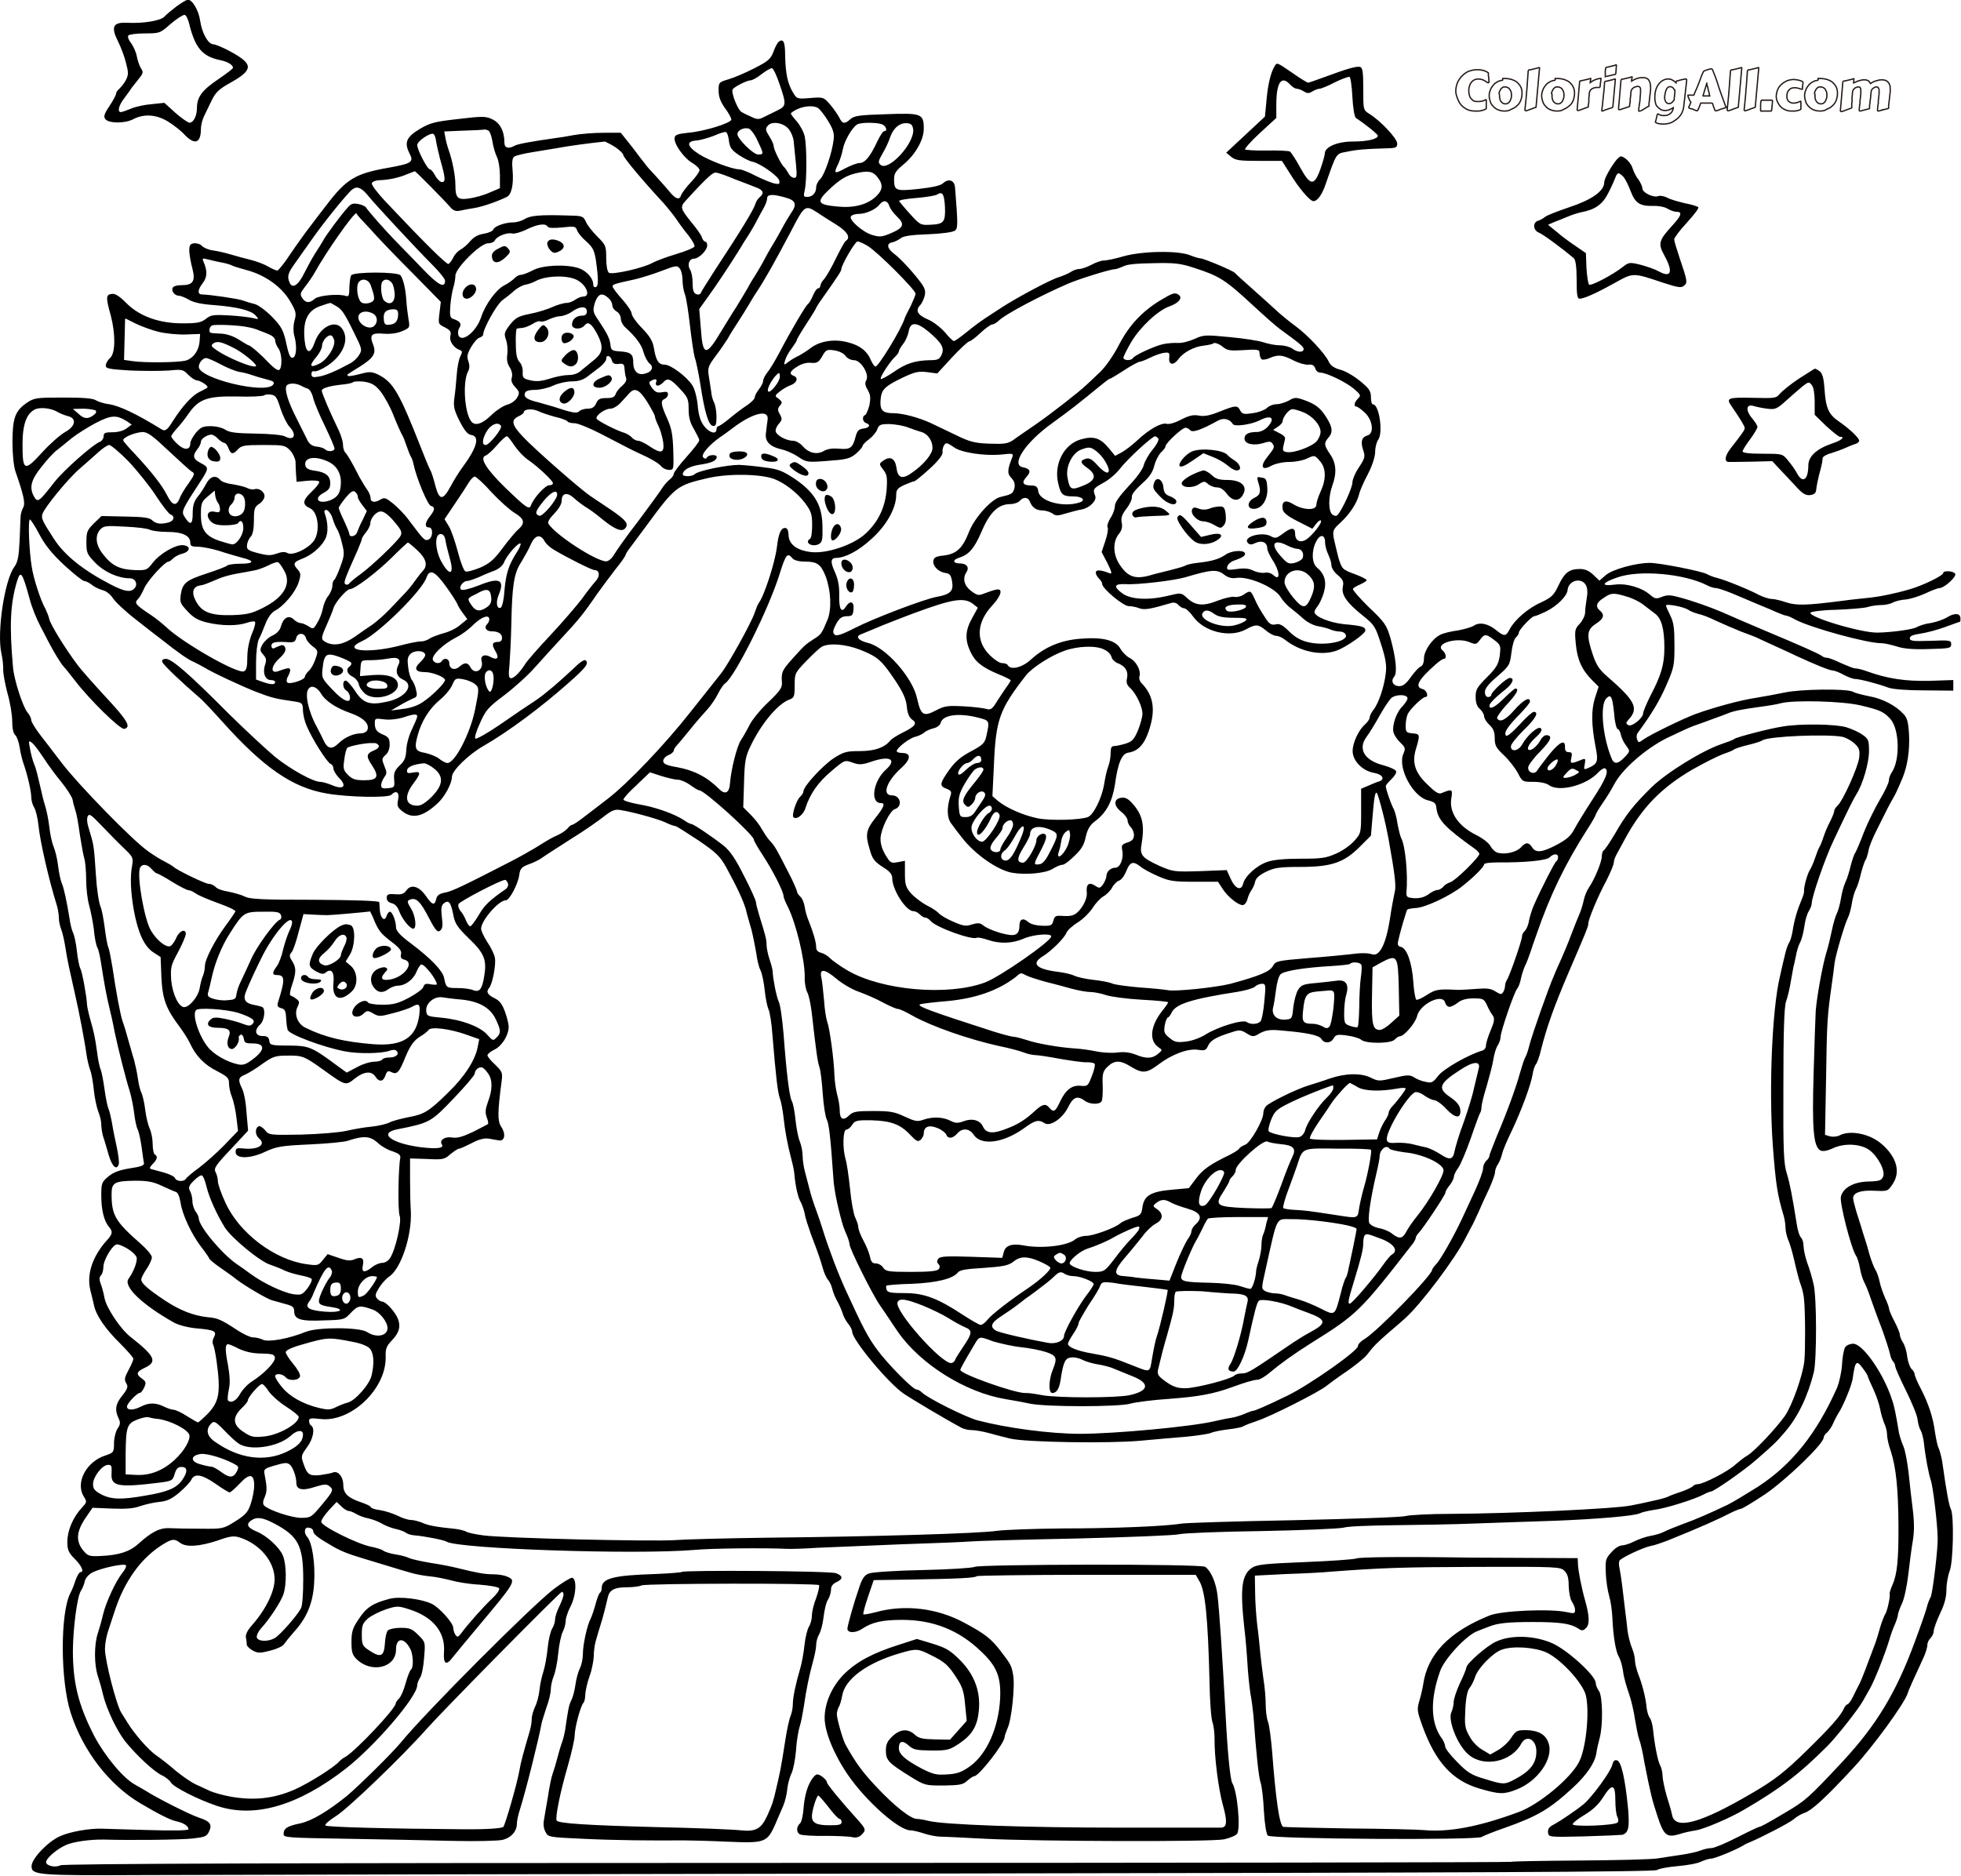 <svg xmlns="http://www.w3.org/2000/svg"  viewBox="54.5 264.3 739.8 707.8" enable-background="new 54.5 264.3 739.8 707.8"><g stroke="#231815" stroke-width=".5" stroke-miterlimit="10" fill="none"><path d="M603.7 298.7c0-.8.1-1.5.3-2.2.2-.7.4-1.3.8-1.9s.7-1.1 1.2-1.6 1-.9 1.6-1.3c.6-.4 1.2-.6 1.9-.8.7-.2 1.4-.3 2.2-.3.6 0 1.1 0 1.6.1s.9.2 1.2.3l.9.4.6.4v.7c0 .3 0 .6.1.9s0 .7.1 1v1c0 .1-.1.1-.2.1h-.2c-.1 0-.3-.1-.5-.3-.2-.1-.5-.3-.8-.5-.3-.2-.6-.3-1-.4-.4-.1-.8-.2-1.2-.2-.6 0-1.1.1-1.5.3-.5.2-.8.5-1.2.9-.3.4-.6.9-.7 1.4-.2.5-.3 1.1-.3 1.8 0 .6.1 1.1.2 1.6s.3 1 .6 1.3.6.7.9.9c.4.2.8.3 1.3.3h1c.3 0 .6-.1.8-.1s.5-.1.8-.2c.2-.1.5-.2.8-.4h.1s.1 0 .1.1v3.3c-.3.2-.7.4-1 .5l-1.1.3c-.4.1-.8.1-1.1.1h-1.1c-1 0-1.9-.2-2.7-.5-.8-.4-1.6-.9-2.2-1.5s-1.1-1.4-1.5-2.4-.8-2-.8-3.1zM622.1 306.2c-1 0-1.8-.2-2.5-.5s-1.3-.7-1.8-1.3c-.5-.5-.9-1.1-1.1-1.8-.2-.7-.4-1.4-.4-2.1 0-.7.1-1.4.4-2.1.2-.7.6-1.3 1-1.8s.9-1 1.5-1.3c.6-.4 1.3-.6 2-.7.1 0 .2 0 .2-.1v-.6h.1c1.3 0 2.4.1 3.3.4.9.3 1.7.7 2.2 1.2s1 1.1 1.3 1.8.4 1.4.4 2.2c0 1-.2 1.9-.5 2.7s-.8 1.5-1.4 2c-.6.6-1.3 1-2.1 1.3-.9.6-1.7.7-2.6.7zm-1.9-5.8c0 .4 0 .7.1 1.1.1.4.2.7.4 1 .2.3.4.5.7.7.3.2.7.3 1.1.3.3 0 .6-.1.8-.2.2-.1.4-.3.6-.5.2-.2.3-.4.4-.7l.3-.8c.1-.3.1-.5.1-.8v-.7c0-.4-.1-.7-.2-1-.1-.3-.3-.6-.5-.9-.2-.3-.5-.5-.8-.6-.3-.2-.7-.2-1.1-.2-.4 0-.8.1-1 .4-.3.2-.5.5-.7.9s-.3.7-.4 1.1c.2.3.2.6.2.9zM630.6 297l.2-2.8.2-2.8c0-.2 0-.4.1-.5 0-.1.1-.1.2-.2.6-.1 1.3-.2 1.9-.4.6-.1 1.3-.3 1.9-.5h.1c.1 0 .1 0 .1.1l-1.3 14.6v.2c0 .1 0 .1-.1.1 0 0-.2.1-.3.1l-2.7 1-.3.1c-.1 0-.2.1-.4.1-.1 0-.2 0-.3-.1-.1 0-.1-.1-.1-.2v-.1c.1-.7.1-1.4.2-2l.2-2s.1-1.4.2-2.2.1-1.6.2-2.5zM641.9 306.2c-1 0-1.8-.2-2.5-.5s-1.3-.7-1.8-1.3c-.5-.5-.9-1.1-1.1-1.8-.2-.7-.4-1.4-.4-2.1 0-.7.1-1.4.4-2.1.2-.7.6-1.3 1-1.8s.9-1 1.5-1.3c.6-.4 1.3-.6 2-.7.1 0 .2 0 .2-.1v-.6h.1c1.3 0 2.4.1 3.3.4.9.3 1.7.7 2.2 1.2s1 1.1 1.3 1.8c.3.7.4 1.4.4 2.2 0 1-.2 1.9-.5 2.7-.3.8-.8 1.5-1.4 2s-1.3 1-2.1 1.3c-.8.6-1.7.7-2.6.7zm-1.9-5.8c0 .4 0 .7.1 1.1.1.4.2.7.4 1 .2.3.4.5.7.7.3.2.7.3 1.1.3.3 0 .6-.1.8-.2.2-.1.4-.3.6-.5.2-.2.3-.4.4-.7l.3-.8c.1-.3.1-.5.1-.8v-.7c0-.4-.1-.7-.2-1-.1-.3-.3-.6-.5-.9-.2-.3-.5-.5-.8-.6-.3-.2-.7-.2-1.1-.2-.4 0-.8.1-1 .4-.3.2-.5.5-.7.9-.2.4-.3.7-.4 1.1.3.3.2.6.2.9zM658.1 297.3h-1.1c-.3 0-.6 0-.9.1l-.9.3s-.5.4-.7.6c-.2.3-.3.6-.4 1 0 .5-.1.9-.1 1.2 0 .3-.1.6-.1.8v1.5c0 .2 0 .3-.1.5 0 .2 0 .4-.1.5v.8c0 .1 0 .1-.1.1l-.3.1-2.7 1-.3.1s-.2.1-.4.1c-.1 0-.2 0-.3-.1-.1 0-.1-.1-.1-.2l.9-10.2c0-.2 0-.4.1-.5 0-.1.1-.1.2-.2.6-.1 1.3-.2 1.9-.4.7-.1 1.3-.3 1.9-.5h.1v.4c0 .1 0 .2-.1.4 0 .2-.1.5-.1.8l1-.7c.4-.2.8-.4 1.1-.5.4-.1.8-.3 1.1-.3.4-.1.7-.1.9-.1l-.4 3.4zM659.3 301.3l.3-2.8c.1-.9.2-1.9.2-2.8 0-.2 0-.4.1-.5 0-.1.1-.1.2-.2.6-.1 1.2-.2 1.8-.4.6-.1 1.3-.3 1.8-.5h.1c.1 0 .1 0 .1.1l-.9 10c0 .2 0 .4-.1.5 0 .1-.1.1-.2.2l-1.8.6c-.6.2-1.2.4-1.9.7h-.1c-.1 0-.1 0-.1-.1v-.3c0-.2 0-.4.1-.7 0-.3 0-.6.1-.9s.1-.7.1-1l.1-1c.1-.4.1-.7.1-.9zm.8-8.2v-1.9c0-.2 0-.5.1-.8 0-.2 0-.4.1-.5 0-.1.1-.1.2-.2.6-.1 1.2-.2 1.8-.4.6-.1 1.3-.3 1.8-.5h.1s0 .1.1.1l-.2 2.8c0 .2 0 .4-.1.5 0 .1-.1.1-.2.2-.6.1-1.2.2-1.8.4-.6.1-1.2.3-1.9.4h-.1c.1 0 .1 0 .1-.1zM673.8 306l-.3.1c-.1 0-.2.1-.4.1-.1 0-.2 0-.3-.1-.1 0-.1-.1-.1-.2v-.1c0-.4.1-.7.1-.9 0-.3.1-.5.1-.7 0-.2 0-.4.1-.6 0-.2 0-.5.1-.7 0-.3.1-.6.1-1s.1-.9.1-1.4c0-.3.1-.7.1-1.1v-1.6c0-.2-.1-.3-.2-.5l-.3-.3s-.3-.1-.5-.1-.4 0-.7.1c-.3.1-.6.2-.8.3s-.5.4-.7.6c-.2.3-.3.6-.4.9 0 .5-.1.9-.1 1.3s-.1.7-.1.9c0 .3 0 .5-.1.6v1c0 .2 0 .4-.1.5 0 .2 0 .4-.1.5v.8c0 .1 0 .1-.1.1l-.3.1-2.7.9-.3.1s-.2.1-.4.1c-.1 0-.2 0-.3-.1-.1 0-.1-.1-.1-.2l.9-10.5c0-.2 0-.4.1-.5 0-.1.1-.1.2-.2.6-.1 1.3-.2 1.9-.4.7-.1 1.3-.3 1.9-.5h.1v.4c0 .1 0 .2-.1.4 0 .2-.1.5-.1.8.5-.3.9-.5 1.3-.7.4-.2.8-.3 1.2-.4.4-.1.7-.2 1-.2h.9c1 0 1.7.3 2.1.9.4.6.7 1.5.7 2.6v1l-.5 4.4c0 .3-.1.6-.1.8v1c0 .1 0 .1-.1.1l-.3.1-2.4 1.5zM689.7 304.5c-.1.7-.2 1.3-.5 1.9-.2.6-.5 1.1-.9 1.6s-.8.9-1.3 1.3-1 .7-1.5 1c-.5.3-1.1.5-1.6.6-.6.1-1.1.2-1.6.2h-.9s-.6-.1-.9-.1c-.3-.1-.6-.1-.8-.2-.3-.1-.5-.2-.7-.4 0 0 0-.2.1-.4s.1-.4.2-.7l.2-.9.2-.8c0-.1.1-.2.1-.2l.1-.1h.1l.6.3c.2.1.4.2.6.2.2.1.4.1.6.1h.8c.5 0 .9-.1 1.3-.3s.7-.4 1-.7.5-.6.6-1c.2-.4.3-.7.3-1-.5.3-1 .6-1.5.8s-1 .3-1.5.3c-.7 0-1.3-.1-1.8-.4-.5-.3-.9-.7-1.3-1.1s-.6-1-.7-1.6c-.2-.6-.2-1.3-.2-1.9 0-.5 0-1.1.1-1.6s.2-1.1.4-1.6.4-1 .7-1.4c.3-.4.6-.8 1-1.2.4-.3.8-.6 1.3-.8.5-.2 1-.3 1.5-.3.6 0 1.1.1 1.6.4.5.3 1 .6 1.4 1v-.3c0-.1 0-.1.1-.2l.1-.1c.1 0 .2 0 .3-.1.1 0 .2 0 .4-.1.2 0 .4-.1.7-.2l.9-.2s.7-.1 1-.2h.2c.2 0 .3.1.3.4v.2l-1.1 9.8zm-3.4-6.1l-.3-.5-.4-.5s-.3-.2-.5-.3c-.2-.1-.4-.1-.6-.1-.3 0-.5.1-.8.3-.2.2-.5.5-.6.9-.2.4-.3.8-.4 1.3-.1.5-.2 1-.2 1.5 0 .3 0 .6.1.9.1.3.1.5.3.8s.3.4.5.5c.2.1.4.2.7.2.4 0 .8-.1 1.1-.4.3-.3.6-.6.9-1v-.5c0-.2 0-.4.1-.7 0-.3 0-.6.1-1 0-.4.1-.8.1-1.4h-.1zM691.5 304.9l.3-.6.3-.7.3-.7c-.1-.2-.2-.4-.4-.6-.1-.2-.2-.4-.3-.7l-.3-.7c-.1-.2-.1-.4-.1-.7h2.2l.5-1.2c.1-.4.3-.7.5-1.1.1-.4.3-.8.5-1.2.1-.4.3-.8.5-1.3.3-.8.6-1.6.8-2.2s.5-1.2.8-1.8l.1-.2c.1-.1.1-.1.2-.1s.1-.1.2-.1.1 0 .2-.1c0 0 .1 0 .3-.1l.6-.2.7-.2c.2 0 .4-.1.5-.1h.2c.1 0 .2 0 .3.1.1.1.2.2.2.3.3.8.7 1.8 1.1 2.8.4 1 .7 2.1 1.1 3.3.2.6.4 1.3.6 1.8s.4 1.1.6 1.7.4 1.1.6 1.6c.2.5.4 1.1.6 1.7l.2.6c.1.1.1.3.2.3s.1.1.1.2l.1.1s-.1.1-.2.1l-2.2.7-.5.2-.5.2c-.2 0-.3.1-.4.1h-.3c-.1 0-.2 0-.2-.1l-.1-.2-.2-.6c-.1-.2-.1-.4-.2-.5l-.2-.6c-.1-.2-.1-.4-.2-.7l-.1-.1c-.1 0-.1 0-.2-.1h-4.2c-.2.5-.4 1-.5 1.4l-.6 1.3c0 .1 0 .1-.1.1l-.2.1h-.1c-.7-.2-1.2-.5-1.7-.7-.7 0-1.1-.3-1.4-.5zm6.9-9.2c-.2.6-.3 1.2-.5 1.7s-.3.9-.4 1.3c-.1.4-.2.7-.3 1-.1.3-.2.5-.2.6v.2h2.5c-.1-.3-.2-.7-.2-1-.1-.3-.2-.7-.3-1.1-.1-.4-.2-.8-.2-1.2-.3-.5-.4-1-.4-1.5zM706.9 297l.2-2.8.2-2.8c0-.2 0-.4.1-.5 0-.1.1-.1.2-.2.6-.1 1.3-.2 1.9-.4.6-.1 1.3-.3 1.9-.5h.1c.1 0 .1 0 .1.1l-1.3 14.6v.2c0 .1 0 .1-.1.1 0 0-.2.1-.3.1l-2.7 1-.3.1c-.1 0-.2.1-.4.1-.1 0-.2 0-.3-.1-.1 0-.1-.1-.1-.2v-.1c.1-.7.1-1.4.2-2l.2-2c.1-.7.1-1.4.2-2.2s.1-1.6.2-2.5zM713.3 297l.2-2.8.2-2.8c0-.2 0-.4.1-.5 0-.1.1-.1.2-.2.6-.1 1.3-.2 1.9-.4.6-.1 1.3-.3 1.9-.5h.1c.1 0 .1 0 .1.1l-1.3 14.6v.2c0 .1 0 .1-.1.1 0 0-.2.1-.3.1l-2.7 1-.3.1c-.1 0-.2.1-.4.1-.1 0-.2 0-.3-.1-.1 0-.1-.1-.1-.2v-.1c.1-.7.1-1.4.2-2l.2-2c.1-.7.1-1.4.2-2.2 0-.7.1-1.6.2-2.5zM718.7 306.1v-2.4c0-.2 0-.5.1-.9 0-.2 0-.4.1-.5 0-.1.1-.1.2-.2h3.8c.1 0 .1 0 .2.1 0 0 .1.1.1.2l-.3 3.2c0 .2-.1.4-.1.5 0 .1-.1.1-.2.1h-3.8l-.1-.1zM724.6 300.7c0-.9.2-1.7.5-2.5s.8-1.5 1.4-2c.6-.6 1.3-1 2.1-1.4.8-.3 1.7-.5 2.6-.5.6 0 1.2.1 1.6.2.5.1.8.2 1.1.3.3.1.5.2.6.3l.2.2v.3c0 .2-.1.4-.1.7l-.1.8v.8s-.1.1-.2.1-.2 0-.4-.1l-.6-.2c-.2-.1-.5-.1-.8-.2-.3-.1-.6-.1-1-.1-.5 0-.9.1-1.2.2-.4.2-.7.4-.9.7-.3.3-.5.6-.6 1-.1.4-.2.8-.2 1.3s.1.9.2 1.2c.1.3.3.6.6.8.2.2.5.4.9.5s.7.1 1 .1c.4 0 .8-.1 1.2-.2.4-.1.8-.3 1.2-.5h.1s.1 0 .1.1v2.9c-.2.2-.5.3-.8.4-.3.1-.6.2-.9.2-.3.1-.6.1-.9.1h-.9c-.8 0-1.5-.1-2.2-.4-.7-.3-1.3-.6-1.8-1.1-.5-.5-.9-1.1-1.2-1.7-.4-.8-.6-1.5-.6-2.3zM741.1 306.2c-1 0-1.8-.2-2.5-.5s-1.3-.7-1.8-1.3c-.5-.5-.9-1.1-1.1-1.8-.2-.7-.4-1.4-.4-2.1 0-.7.1-1.4.4-2.1.2-.7.6-1.3 1-1.8s.9-1 1.5-1.3c.6-.4 1.3-.6 2-.7.1 0 .2 0 .2-.1v-.6h.1c1.3 0 2.4.1 3.3.4.9.3 1.7.7 2.2 1.2s1 1.1 1.3 1.8c.3.7.4 1.4.4 2.2 0 1-.2 1.9-.5 2.7-.3.8-.8 1.5-1.4 2-.6.6-1.3 1-2.1 1.3-.8.6-1.7.7-2.6.7zm-1.9-5.8c0 .4 0 .7.1 1.1.1.4.2.7.4 1 .2.3.4.5.7.7.3.2.7.3 1.1.3.3 0 .6-.1.8-.2.2-.1.4-.3.6-.5.2-.2.3-.4.4-.7l.3-.8c.1-.3.1-.5.1-.8v-.7c0-.4-.1-.7-.2-1-.1-.3-.3-.6-.5-.9-.2-.3-.5-.5-.8-.6-.3-.2-.7-.2-1.1-.2-.4 0-.8.1-1 .4-.3.2-.5.5-.7.9-.2.4-.3.7-.4 1.1.3.3.2.6.2.9zM763.9 306l-.3.1c-.1 0-.2.1-.4.1-.1 0-.2 0-.3-.1-.1 0-.1-.1-.1-.2v-.1c0-.5.1-.9.1-1.2 0-.3.1-.6.1-.8s0-.3.1-.4v-1c0-.2 0-.4.1-.7 0-.3.1-.7.1-1.2l.1-.8v-1.5c0-.2-.1-.4-.2-.6-.1-.2-.2-.3-.3-.4-.1-.1-.3-.1-.5-.1-.1 0-.3 0-.5.1l-.6.3c-.2.1-.4.3-.6.6-.2.2-.3.5-.3.9-.1.8-.2 1.5-.2 2-.1.6-.1 1.1-.2 1.5 0 .4-.1.8-.1 1 0 .3-.1.5-.1.7v1c0 .1 0 .1-.1.1l-.3.1-2.4.6-.3.1c-.1 0-.2.1-.4.1-.1 0-.2 0-.3-.1-.1 0-.1-.1-.1-.2v-.1c0-.5.1-.9.1-1.2 0-.3.1-.6.1-.8 0-.2 0-.3.1-.4v-1c0-.2 0-.4.1-.7 0-.3.1-.7.1-1.2l.1-.8v-1.5l-.1-.6c-.1-.2-.2-.3-.3-.4-.1-.1-.3-.1-.5-.1-.1 0-.3 0-.6.1l-.7.3-.6.6c-.2.3-.3.6-.3.9-.1.5-.1.9-.1 1.2 0 .3-.1.6-.1.8v1.6c0 .2 0 .4-.1.6v1.7s0 .1-.1.1l-.1.1-.3.1-2.7 1-.3.1s-.2.1-.4.1c-.1 0-.2 0-.3-.1-.1 0-.1-.1-.1-.2l.9-10.5c0-.2 0-.4.1-.5 0-.1.1-.1.2-.2.6-.1 1.3-.2 1.9-.4.6-.1 1.3-.3 1.9-.5h.1v.1l-.1 1.5c.3-.1.5-.3.9-.4.3-.2.6-.3 1-.4.3-.1.7-.2 1.1-.3.4-.1.7-.1 1.1-.1.5 0 .9.1 1.3.3.4.2.7.6 1 1.1.3-.2.6-.4 1-.6.3-.2.7-.3 1.1-.4l1.1-.3s.7-.1 1.1-.1c.4 0 .8.1 1.2.2s.7.3 1 .6c.3.3.5.6.7 1.1.2.4.2 1 .2 1.6v1l-.5 4.4c0 .3-.1.6-.1.8v1c0 .1 0 .1-.1.1l-.3.1-2.7.7z"/></g><path d="M121.1 266.7c-1.8 1.4-3.8 3-4.6 3.9-1.4 1.5-7.8 2.6-13.9 2.3-5.6-.3-6.4 1.5-3.4 7.4.9 1.8 2.2 5.2 2.8 7.6 1 3.8 1 4.6 0 6.6-.6 1.2-1.8 2.6-2.4 3.2-.7.6-1.3 1.4-1.3 1.9s-1.1 2.6-2.5 4.7c-2.1 3.1-2.3 4.1-1.5 5 1.3 1.6 7.4 1.6 10.4 0 4.2-2.2 9-1.8 13.4 1 2.2 1.4 5 3.6 6.2 5 3.7 3.8 6 3 6-2.4 0-1.3.5-3.3 1.1-4.6.6-1.2 1.9-3.9 2.9-6 1.5-3.1 2.7-4.3 6.8-6.6 9-5 9.1-7.1.8-11.7-3-1.7-6.2-3-7-3-1.9-.1-4.2-4.2-4.9-8.9-.5-3.8-3-8.1-4.7-7.9-.6.1-2.4 1.2-4.2 2.5zm4.7 6.3c2.3 9.4 5 12.6 11.8 14 2.9.6 4.8 1.8 4.8 2.9 0 .3-2.6 2.3-5.7 4.4-5.9 4-7.9 6.6-7.9 10.7 0 3-1.3 5.6-2.8 5.6-.6 0-3-1.7-5.3-3.7l-4.2-3.8-4.8.5c-2.7.2-6.2 1-7.8 1.7-1.7.7-3.4 1.3-3.8 1.3-1.4 0-.9-2.5 1.4-5.4 1.2-1.6 2.4-3.3 2.7-3.8.3-.4 1.5-1.9 2.6-3.3 1.8-2.2 1.8-2.6.9-4-.6-.9-1.3-3-1.6-4.6-.3-1.6-1.3-3.8-2.2-5-.9-1.1-1.3-2.3-1-2.8.2-.4 3.1-.8 6.2-.8 5.7 0 5.8-.1 9.8-3.6 2.2-1.9 4.6-3.4 5.2-3.4s1.3 1.6 1.7 3.1zM664.5 324.4c-2.3 2.8-4.8 7.3-4.8 8.7 0 3.3-4.7 6.6-13.2 9.4-4.4 1.5-8.6 3.1-9.2 3.7-.6.5-1.8 1.2-2.6 1.4-2.1.7-1.8 3.7.4 4.5 1.5.6 8.5 5.7 13.2 9.7.6.6 1 3.3 1 8 0 5.6.2 7.2 1.1 7.2 1.6 0 5.8-1.8 13-5.8 7.4-4.1 6.9-4.1 18.6-.2 5.5 1.8 6.8 2 7.8 1.1 1.4-1.1 1.3-1.8-1.6-10.3-1.1-3.3-2.1-6.5-2.1-7.2 0-.6 2.2-3.5 4.8-6.3 2.6-2.9 4.6-5.4 4.3-5.8-.2-.3-2.4-1-5-1.5-2.5-.6-5.5-1.4-6.7-2.1-1.2-.6-2.7-.9-3.4-.6-1.8.7-6-1.3-6-2.9 0-.7-.7-2.2-1.5-3.4-.9-1-1.8-3-2.2-4.2-.5-1.9-3-4.5-4.5-4.5-.3.1-.9.6-1.4 1.1zm2.6 6.8c.6.8 1.8 3.1 2.6 5.3 1.7 4.4 3.4 5.6 8.4 5.5 2-.1 4.5.4 5.4 1 1 .6 2.5 1.2 3.4 1.2 2.4 0 2 1.4-1.6 5.3-5 5.5-5.4 6.7-2.9 11.2 3.4 6.2 2.6 8.6-2.1 6-1.4-.8-4.6-1.9-6.9-2.5-4-1-4.5-.9-6.4.6-4 3.2-12.3 7.5-13 6.9-.4-.4-.8-3.3-1-6.3l-.2-5.6-3.8-2.6c-2.1-1.4-5.4-3.8-7.2-5.4l-3.3-2.7 2.3-1c1.4-.5 3.5-1.4 5-2 1.4-.6 3.7-1.4 5.2-1.7 5.3-1 8.2-3 10.4-7.6 1.2-2.3 2.3-4.9 2.6-5.7.2-.7.7-1.4 1.1-1.4s1.3.7 2 1.5zM348.3 280c-.4.3-1.4 2-2 3.8-1 2.7-2 3.6-7.1 6.2-3.3 1.7-7.7 3.6-9.8 4.2-3.8 1.1-3.8 1.3-3.8 4.3 0 2.3.7 4.2 2.4 6.6 1.4 1.8 2.4 3.8 2.4 4.3 0 1.3-10.2 4.5-16.4 5-3.8.4-4.9.8-5 1.9-.4 2.1 3.4 7.6 6.7 9.5 1.5.9 2.7 2.1 2.7 2.7 0 .6-1.4 2.6-3.2 4.5-1.8 1.9-3.4 4.1-3.7 4.8-.6 2.2-2.1 1.7-4.7-1.5-1.3-1.6-3.7-4.2-5.2-5.9-1.5-1.6-3.2-3.4-3.6-4.1-.5-.6-2.7-3.4-5-6.5l-4.3-5.4h-6.5c-3.6 0-8.7.4-11.4.9-2.6.5-5.7 1-6.8 1.1-9 1.3-14.2 2.2-15.4 2.9-2.3 1.3-3.8.8-3.8-1.1 0-4.3-1.6-7.4-4.4-8.8-2.6-1.3-3.7-1.3-13-.2-8.8 1-10.6 1.4-14.6 3.8-5 3-5.9 5.1-3.8 9.2 1.7 3.3.8 3.8-8 5.4-12.6 2.2-15.9 4.3-23.5 14.3-1.7 2.2-4.5 5.8-6.2 8.1-1.7 2.2-5 6.8-7.3 10.2-2.2 3.4-4.5 6.2-4.9 6.2-.4 0-2-.7-3.6-1.6-1.5-.9-4.6-2-6.6-2.5-2.1-.5-5.4-1.4-7.4-2-2-.6-5-1.3-6.6-1.5-1.7-.2-3.5-1-4.2-1.7-.6-.7-2-1.1-3-1-1.5.2-1.8.7-1.8 3 .1 1.5.6 4.5 1.2 6.6 1.2 4.7.2 6.2-4.1 6.2-1.8 0-3.2.4-3.4 1.1-.5 1.3.9 2.9 2.5 2.9.6 0 2.3.7 3.7 1.5 1.6 1 4.8 1.7 9.3 2 8.9.7 14.1 2 15.8 3.9 1.4 1.5 1.3 1.6-1 1-1.3-.3-5.4-.8-9-1-5.8-.3-6.9-.2-8.7 1.3-1.8 1.4-3.3 1.7-8.8 1.7-9 0-16.4-2.7-21.4-7.8-2.6-2.6-4.1-3.5-5.4-3.3-2.2.3-2.2 1.4-.3 8.2 1.8 6.9 1.8 14.2-.3 16-.9.8-1.6 2.1-1.6 2.8 0 1.2 1.3 1.4 9.2 1.9 5.1.2 11.7.2 14.6 0 5-.5 5.4-.4 7.3 1.6 1.1 1.1 2.6 2.1 3.2 2.1 1.3.1 4.1 1.8 4.1 2.6 0 .2-1.4 1-3.1 1.8-2.8 1.4-6.4 5.3-10.2 11.3-1.9 3.1-2.8 3.7-4.2 2.7-9.4-5.8-15.8-8.8-19.7-9.4-1.8-.2-3.9-.9-4.8-1.4-1.1-.8-4.6-1.1-12.4-1.1-10.2 0-11 .1-13.8 2-4.4 3-5.4 5.8-5.4 14.9 0 4.6.5 9.1 1.1 10.9 3.1 8.9 3.8 12 3 13.6-.5.9-.9 2.2-1 3.1-.1.8-.2 5-.4 9.4-.3 6.2-.7 8.2-2 10-3.7 5-6.6 24.6-4.9 32.5.5 2.2.8 5.1.7 6.5 0 1.3.7 5.2 1.6 8.6 1 3.4 1.8 8.2 1.8 10.6 0 2.6.4 4.6 1.1 5.2.6.5 1.4 2.6 1.7 4.6.3 2.1 1 5 1.6 6.6 1.4 4 2.8 10.1 2.8 12.4 0 1.1.5 2.9 1.1 3.8.6 1 1.3 3.9 1.6 6.6.6 6.2 4 21 7 30.5.4 1.4.7 3.4.7 4.6 0 1.1.4 3 .9 4.3.5 1.2 1.2 4.4 1.6 7 .6 4.2 1.7 9 3.9 18.8 1 4.2 3.4 16.6 4 21.2.3 2.2 1 4.9 1.4 6 .5 1.2 1.1 4.6 1.4 7.6.3 3 1.1 6.7 1.7 8.2.6 1.4 1.1 3.6 1.1 4.7 0 1.2.3 3.3.7 4.6.5 1.4 1.4 4.6 2.1 7 1.3 4.4 3 5.9 3.8 3.5.2-.6-.1-3.4-.7-6.2-.6-2.8-1.5-7-1.8-9.1-.4-2.2-1-4.9-1.5-6-.4-1.1-1-4.3-1.4-7.2s-1-6.1-1.4-7.2c-.5-1.1-1.1-4.2-1.4-6.8-.8-5.6-1.1-7.1-2.7-12.7-.6-2.2-1.1-4.6-1.1-5.3-.1-2.8-1.8-12.2-2.5-13.4-.4-.7-1-3.7-1.3-6.6-.3-2.9-1-5.9-1.4-6.8-.5-.9-1.1-3.4-1.4-5.6-1-6.1-2-11-2.9-13.2-.5-1.1-1.1-4.1-1.4-6.6-.3-2.6-1.1-5.8-1.7-7.2-.6-1.4-1.3-4.7-1.6-7.4-.3-2.6-1-6.2-1.6-8-.6-1.8-1.4-5.4-2-8-.6-2.6-1.4-6.1-2.1-7.6-.6-1.5-1.3-4.2-1.6-6-.6-3-.5-3.1.8-2.1.8.6 2.7 3.2 4.3 5.6 1.6 2.5 4.6 6.6 6.7 9.1 2.1 2.6 4.1 5.7 4.3 6.8.2 1.2.7 3 1.1 4.2.4 1.1 1.1 5 1.6 8.8.6 3.8 1.3 7.8 1.7 9.1.4 1.3.7 4.9.7 8.1 0 3.1.5 7.4 1.1 9.5.6 2.1 1.4 6.2 1.8 9.1.2 3 .9 6.1 1.3 6.9.5.8 1.1 3.7 1.5 6.4 1 6.5 2 12.1 3.1 16.5.5 2 1.4 5.9 1.9 8.8 1.4 6.6 4.2 17.7 5.7 22.4.6 2 1.4 5.8 1.7 8.4.3 2.6.9 5.5 1.4 6.3.4.8 1 3.7 1.4 6.4s.7 5.4.9 6.1c.2.9-1 1.4-5.1 2-3.8.6-6.2 1.4-8.2 3-2.6 2.2-2.8 2.5-2.8 7.3 0 5.3 1 9.6 2.9 11.8 1.5 1.8 1.4 2.7-.7 5-5.6 6.2-7.8 13-6.3 19 .5 1.9 1.1 4.5 1.4 5.8.8 3.7 4.3 8.8 9.8 14.2 2.7 2.7 5 5.3 5 5.8s-.8 2.4-1.8 4.2c-1.5 2.8-1.7 3.7-.9 5 .8 1.3.6 2-1.4 4.6-2.6 3.1-3 5.4-1.5 8.6.8 1.6.7 2.4-.4 4-.7 1.1-1.3 3.6-1.3 5.5 0 3.4-.2 3.5-3 4.5-7.3 2.2-11.6 10.1-8.5 15.4 1.4 2.2 1.3 2.3-.7 4.5-3.3 3.5-5.4 8.6-5.4 12.7 0 3.1.4 4.1 2.8 6.5 2.6 2.6 3.7 5 2.1 5-.4 0-1.2 1.4-1.8 3-.5 1.7-1.4 3.9-2 5-3.8 7.4-3.8 32.9.2 45.2 4.6 14.2 14.4 27 26.2 34 7.3 4.3 11.3 6.3 13.6 6.8 2.8.6 4.6 1.8 4.6 3 0 .5-5.7.6-15.4.3-8.5-.2-16.2-.5-17-.5-5-.2-12.6 1.2-16.2 2.9-4.6 2.1-10.6 8.5-10.6 11.2 0 3.4 2 3.6 41.8 3.4 20.8-.1 157.4-.4 303.8-.6 197.8-.3 266.4-.6 267.6-1.3.9-.6 4.5-1.2 8-1.5 3.5-.3 7.4-1 8.7-1.7 1.3-.6 3-1.1 3.7-1.1 1.4 0 9.6-3.4 12-4.9.6-.4 1.8-1 2.4-1.2 4.6-1.9 15-7.3 16.7-8.7 1.1-1 3-2.1 4-2.4 2.8-.9 7.8-5.4 18.9-17.4 7.1-7.7 18.9-23.8 20.2-27.8.3-1.2 2.3-5.5 5.7-12.9 1-2 1.7-4.4 1.7-5.3s.6-2.1 1.2-2.6c.6-.6 1.2-1.8 1.2-2.6 0-.9 1.1-3.9 2.4-6.7 1.7-3.5 2.4-6.2 2.4-9 0-2.2.6-5.4 1.2-7 1.4-3.2 1.7-21 .5-23.3-.7-1.3-1.7-6.7-3.2-17.4-.3-2.2-1-4.7-1.4-5.6-.5-.9-1-3.6-1.4-6-.7-5.6-2.5-11-5.4-16.6-1.3-2.4-2.3-4.9-2.3-5.4s-.5-1.4-1.1-1.9c-.6-.5-1.4-2.6-1.7-4.7-.2-2.1-1-4.6-1.7-5.5-.6-1-1.1-2.3-1.1-2.9 0-.6-.9-2.8-2-4.9s-2-4.2-2-4.6c0-.5-.6-2.3-1.5-4.2-.8-1.8-1.8-4.6-2.1-6.2-.3-1.5-1-3.6-1.6-4.5-.6-1-1.6-3.6-2.3-6-.6-2.4-1.8-6.2-2.5-8.3-.6-2.2-1.8-5.7-2.4-7.7-.6-2.1-1.2-4.3-1.2-5 0-2.1 3-3.1 8.2-2.8 4.8.2 4.9.2 6.7-2.5 3.1-4.6 1.6-10.2-4.2-15.2-4.4-3.8-11.8-5.3-15.8-3.2-.9.5-2.5.6-3.5.4l-2-.6.4-21.4c.3-21.7.5-23.6 2.1-35 .5-3.5 1-7.3 1.1-8.4.4-3.1 3.8-14.6 4.9-16.8.6-1.1 1.3-3.6 1.6-5.6s1-4.5 1.6-5.6 1.4-3.8 1.9-6c.6-2.2 1.3-4.3 1.6-4.8.4-.4.9-2.1 1.2-3.6.2-1.5 1.7-5.1 3.2-8 1.4-2.9 3.3-6.5 4-8 .8-1.5 1.8-3.4 2.2-4 .7-1.2 1.4-2.6 3.5-7.6 1.8-4.4 2.7-10.3 2.4-16.3-.3-4.8-.7-6.3-2.2-7.8-2.9-3.1-7.8-5.7-12.9-6.6-2.5-.5-5.3-1.2-6.1-1.7-2.3-1.2-19.7-1-25.7.3-2.9.6-7.7 1.5-10.8 2-5.6.8-15.9 3.6-22.8 6.1-4.4 1.6-17.4 7.9-19.8 9.7-1.7 1.2-1.8 1.2-2.3-.1-.3-.8-.2-1.8.2-2.4 5.4-7.3 8.4-12.4 10.9-18.2 2.9-6.6 3-7.5 3-15 0-6.5-.3-8.6-1.6-11.2-.9-1.8-1.6-3.4-1.6-3.7 0-.8 6.6.4 8.4 1.6.9.6 2.7 1.3 4 1.6 1.4.3 4.2 1.4 6.4 2.5 2.2 1 6.5 2.9 9.5 4.1 3 1.1 6.2 2.3 6.8 2.7.7.3 3.4 1.6 6.1 2.8 2.6 1.2 6.2 2.8 8 3.7 7.1 3.3 12.6 5.5 13.7 5.5.6 0 2.5.7 4.1 1.6 1.7.9 3.6 1.6 4.4 1.6 1.6 0 8.6 1.8 12.6 3.3 1.8.6 7 1 13.6 1l10.8.1v-4l-9 .3c-9.1.2-15.8-.8-23.6-3.6-1.6-.6-3.6-1.1-4.4-1.1-.7 0-3.1-1-5.4-2-2.2-1.1-4.6-2-5.2-2-.7 0-1.6-.3-2-.7-.8-.7-8.2-4-21.6-9.6-7.8-3.3-9.6-4.1-16-6.9-4.4-1.9-11.2-4.3-16.1-5.6-3.3-.9-4.6-1-6.6-.2-2.2.9-2.7.7-4.3-.6-3.2-2.9-9.1-4.6-13.6-4-5.4.7-4.8-.7 1-2.7 8.5-3 25.3-1.4 33.8 2.9 1.1.6 2.7 1.1 3.4 1.1.8 0 3.4.9 5.9 1.9 2.5 1 6.8 2.9 9.7 4.1 2.9 1.2 6.3 2.6 7.8 3.3 1.4.6 2.8 1.1 3.2 1.1.3 0 1.9.6 3.4 1.5 5.9 3.1 27.3 9 32.6 8.9 1 0 3.6.6 5.6 1.2 2.6.9 6.2 1.2 12.2 1 7.8-.2 8.4-.3 8.4-1.8s-.4-1.6-7.8-1.3c-6.6.2-7.8.1-7.8-1 0-.8 1.2-1.3 3.9-1.7 2.2-.3 6.4-1.4 9.4-2.5s5.5-2 5.6-2c.2 0 .2-.6.2-1.2 0-2.1-2.2-2.2-5-.5-1.4.9-4.2 1.8-6.2 2.2-2 .2-4.3 1-5.2 1.5-1.4.9-9.4 2-14.8 2.1-6 .2-26-5.8-25.4-7.5.1-.4 4.3-1 9.4-1.1 5-.2 10.5-.6 12-1 1.5-.5 4-.8 5.4-.8 1.4 0 3.4-.4 4.4-1 1-.5 3.1-1 4.8-1.1 1.8-.2 5-1.2 7.4-2.3 2.3-1.1 4.7-2 5.3-2 1.8 0 6.6-4.4 5.9-5.4-.6-1.1-4.5-1.3-4.5-.3s-7.8 4.8-12.8 6.2c-5.5 1.6-11.4 2.8-15.6 3.2-1.8.2-6.1.6-9.6 1.1-13.9 1.8-17.4 1.8-21.2.6-2-.7-4.5-1.3-5.5-1.3s-3.2-.7-4.8-1.5c-3.7-2-12.6-5.6-15.7-6.4-1.4-.3-3.1-1-4-1.5-2.1-1.1-17.7-4.2-21.5-4.2-5.2 0-14 2.4-16.6 4.6l-2.4 2.1-2.3-2.2c-1.6-1.5-3.1-2.2-5-2.2-4.1 0-5.8 1.3-8.1 6.1-1.8 3.8-2.6 4.6-6.6 6.5-5 2.2-10 6.6-11.9 10.2-1.4 2.7-2 2.7-4.9.4-3.1-2.6-6.4-3.3-8.6-1.8-1 .6-3.8 1.4-6.1 1.8-2.4.3-5.3 1-6.5 1.6-3.2 1.6-6.2 6.1-6.2 9 0 1.5-.5 2.7-1.2 3-.7.2-2.3 2-3.7 3.9-1.8 2.6-3 3.5-4.4 3.5-2.3 0-3.4-1.9-1.9-3.6 1.2-1.5.6-7.1-1.4-14.4-1.5-5.1-2.2-6.1-8.2-11.8-3.5-3.4-6.2-6.6-6-6.9.2-.4 1.4-1.1 2.8-1.7 1.3-.6 2.4-1.3 2.4-1.6s-2.1-1.4-4.6-2.3c-4.6-1.7-4.7-1.9-6-5.9-.6-2.3-1.4-5.7-1.8-7.5-.5-3-.3-3.4 2.5-6 3.4-3.1 6.2-7.3 7-10.6.3-1.4 1.8-4.8 3.4-7.8 1.7-3.3 2.7-6.6 2.7-8.4 0-1.7.6-3.7 1.1-4.4 2-2.6.4-13.4-1.9-13.4-.5 0-.8-1.2-.8-2.7 0-2.3-.6-3.3-4.2-6.2-2.2-1.8-5.6-3.8-7.4-4.2-2.2-.6-3.6-1.5-4.3-3-1.4-3.1-7.9-10-12.5-13.4-2.2-1.6-5.4-4.2-6.9-5.6s-5.7-5.2-9.2-8.3c-3.5-3.1-6.6-5.9-6.8-6.2-.6-.8-11.8-5.5-13-5.5-.6 0-2.5-.6-4-1.2-4.4-1.8-17.9-1.6-25 .4-3 .9-6.4 1.6-7.4 1.6s-3.1.7-4.7 1.6c-1.7.9-3.8 1.6-4.6 1.6-.9 0-2.3.5-3.2 1.1-.9.6-3 1.5-4.6 2-3.3 1-15.7 7.7-21 11.1-1.8 1.2-3.8 2.5-4.6 3-3.3 2.1-6.2 4.2-9.6 7-2.1 1.7-4 3-4.3 3-.4 0-1.9-1.4-3.4-3.3-1.6-1.8-4.4-4-6.3-4.8-4-1.7-5-3.4-3.1-5.4.7-.7 1.5-2.5 1.8-3.8.4-2.2-.1-3.2-4-7.9-2.5-3-5.8-6.4-7.3-7.5-3-2.2-3.4-4.2-.8-4.6.9-.2 2.2-.9 3-1.5.9-.8 4-1.3 10.3-1.5 5.2-.2 9.5-.8 10.2-1.4 1.1-.9 1.1-2.4 0-16.2-.2-2.8-2.4-3.6-4.6-1.6-1 .9-4 1.5-9.2 2.1-8.7.9-9.2.7-9.2-3.8 0-2 .7-3.1 3.5-5.4 4.5-3.7 7.7-9.3 7.7-13.5 0-5.7-.8-6-14.2-5.5-10.1.3-12 .6-13.4 1.8-2.2 2-3.1 1.9-4.2-.4-.5-1-2-3.2-3.4-4.9-2.6-3-2.7-3-7.7-2.6s-5 .3-6.5-2.2c-2-3.4-2.7-6.9-2.9-13.6 0-5.4-.6-6.7-2.4-5.5zm.2 15.8c2.8 8.1 2.7 8.5-1 10.3-1.8.9-4.1 2-5.1 2.5-1.5.8-2.4.8-4.4-.2-1.4-.6-3-1.4-3.7-1.8-1.4-.7-4.1-7.4-3.4-8.6.7-1 5.4-3.4 6.8-3.4.6 0 2.5-1 4.2-2.4 1.7-1.3 3.4-2.2 3.8-2.2.6.2 1.8 2.8 2.8 5.8zm14.8 9.4c.7.6 2.4 2.7 3.7 4.9 1.8 3 2.3 4.5 2 6.8-.5 4.9-3.5 13.6-5.1 15-.8.7-1.5 2.2-1.5 3.1 0 2.1-1.4 3.6-3.4 3.6-1.4 0-1.4-.3-.9-2.6.8-3.4.8-16.2 0-20.2-.4-1.8-1.8-4.3-3.1-5.8s-2.3-2.7-2.1-3c2.8-2.5 8.3-3.4 10.4-1.8zm-11.1 8c.9 1.2 1.8 3.5 1.8 5.2.2 1.7.5 5.3.8 8 .4 4.3.3 5-.7 5-.7 0-1.8-.8-2.2-1.8-.6-1-1.2-1.9-1.5-2.2-1-.6-4-6.6-4-7.9 0-.6-.7-2.3-1.7-3.8-1.4-2.2-1.5-2.9-.6-3.9 1.5-2 6.2-1.2 8.1 1.4zm34.8-2.1c1.7.5 2.6 2.7 1 2.7-.4 0-1.5 1.7-2.5 3.8-2.7 5.8-4.7 8.2-6.7 8.2-1 0-3.5 1-5.6 2.1-4 2.2-4.3 1.9-2.4-1.9.6-1.4 1.4-3.8 1.7-5.5.5-2.9 3.4-8 5.3-9.2 1.1-.8 6.6-.9 9.2-.2zm12 2c.6 5.2-9.3 16-12.3 13.4-1-.8-.9-1.4.7-4.2 1.1-1.8 2.4-4.6 2.9-6.2 1.2-3.5 3.7-5.6 6.5-5.3 1.5.1 2 .8 2.2 2.3zm-58.7 4.3c2.4 5 2.4 5.2.2 5.2-1.8 0-7.8-5.9-7.8-7.7 0-1.4 2.3-2.6 4.2-2.1.8.2 2.4 2.3 3.4 4.6zm-101.5-3.8c.5.3 1.2 2.2 1.5 4.2.3 2 1.1 4.6 1.7 5.8.6 1.2 1.1 4.3 1.1 6.9v4.8l-4 1.7c-2.2 1-5.6 1.9-7.7 2.2-4.3.6-5.1-.2-5.1-5.1 0-3.5-1.1-9.2-2.6-13.4-.5-1.4-1-3.4-1.2-4.6l-.4-2.2 7-.3c3.9-.1 7.5-.3 7.9-.4.6-.1 1.3.1 1.8.4zm90.7 3.8c.3 2.6 1 3.5 3.6 5.3 1.8 1.2 4.1 2.4 5.2 2.6 3 .6 9.9 5.5 10.2 7.2.2 1.3 0 1.4-2 1-1.2-.3-4.4-1.6-7-2.9-2.6-1.4-5.3-2.4-6-2.4-2.8 0-11.7-3.4-15.4-5.8-4.6-3-4.8-4.9-.6-5.1 1.5-.2 4.4-1 6.4-1.8 2-.9 4-1.5 4.4-1.4.5.1 1 1.6 1.2 3.3zm-110.5.1c.2 1.3.9 4.3 1.5 6.7 2.1 7.4 2.2 8.8.7 8.8-.6 0-1.8-1.1-2.5-2.4-.7-1.4-1.6-2.4-2-2.4-1 0-4.8-7.4-4.8-9.2 0-1.4 4.7-4.6 6-4.2.5.2 1 1.4 1.1 2.7zm67.6 2.3c1.6 1.1 3 2.4 3 2.9 0 1 7.6 10 15.2 18.2 1.5 1.7 3.7 4.4 4.8 6 1.1 1.7 3.2 4.5 4.6 6.2 1.4 1.8 2.5 3.7 2.3 4.2-.2.5-3.3 1.8-7 2.9-3.7 1.1-7.6 2.6-8.7 3.2-3.4 2-15.4 4.7-16.6 3.8-.6-.5-1-2.7-1-5.6 0-4.5-.2-4.9-3.4-8.1-1.8-1.8-3.8-4.3-4.3-5.6-1-2.1-1.3-2.2-7.2-2.3-9.8-.3-13.9 0-15.9 1.4-1 .6-2.9 1.2-4.2 1.2-3.1 0-7.1 1.4-7.6 2.7-.2.6-1.8 1.3-3.6 1.6-2.2.3-3.8 1.3-5.1 2.8-1.1 1.3-2.7 2.7-3.7 3.2-.9.5-2.2 1.8-2.7 3-.6 1.2-1.4 2.2-1.8 2.4-.8.2-9.3-8.2-23.8-23.6-3-3.2-5.4-6.3-5.1-6.9.2-.6 1.4-1 2.7-1.1 3.5-.1 7.4-.9 10.4-2.2l3.1-1.2c.3 0 11.2 11 13.4 13.6 1.1 1.3 2.1 1.6 3.6 1.3 1.2-.3 3.6-.7 5.4-1 2.7-.4 8.4-2.3 12.3-4.2 1.8-.9 2.6-4.7 2.2-9.8-.3-3.1-.2-4.8.6-5.4.5-.4 3.7-1.2 7-1.7 3.3-.6 8.2-1.3 10.8-1.8 4-.7 9.9-1.5 16.4-2.2.4.2 2.2 1 3.9 2.1zm45.3 12.2c2.9 1.1 6.4 2.4 7.8 3 2.8 1 3.2 2.2 1.4 3.7-.6.5-1.4 1.6-1.6 2.5-.8 2.5-5.8 10.6-15.4 25.2-2.6 4.1-5 7.8-5.2 8.4-.2.6-.9.8-1.7.5-1-.4-1.4-1.4-1.4-4.2 0-2-.4-4.3-1-5.1-1.1-1.8-.3-4.1 1.5-4.1s5-3.1 5-5c0-.8-.3-1.4-.7-1.4s-1-.7-1.3-1.6c-.2-.9-2.1-3.5-4.1-5.9-4-5-4.2-5.6-2-8 8.8-9.6 10.5-11 11.8-10.5 1.1.2 4.1 1.3 6.9 2.5zm53.6-.9c2.3 2.9 2.1 4.9-.7 7.5-3.3 3-8.4 4.3-14.7 3.6-7.2-.7-7.7-1.7-3-6.2 4.1-3.9 6.5-5.4 10.2-6.3 4.6-1.1 6.5-.8 8.2 1.4zm-192 7.2c2.4 3 18.1 19.9 23.9 25.7 2.7 2.7 5 5.5 5 6.2 0 3-2.5 1.8-8.5-4.5-3.4-3.6-7.8-8-9.5-9.8-5.3-5.4-11.4-12.5-11.8-13.3-.2-.4-1.4-1-2.8-1.3-2-.4-2.9-.2-4.2 1.4-2.4 2.6-8 10.2-9.1 12.2-.5.9-1.9 3.2-3.1 5-1.2 1.9-3.1 5.4-4.3 7.8-2.2 4.4-4.4 5.7-5.4 3.1-.9-2.2-.6-3.4 1.9-6.9 1.4-1.9 3.9-5.6 5.8-8.2 4.9-7.1 14.2-18.6 16.1-20 1.8-1.3 3.5-.5 6 2.6zm217.5 4.1c.2 5.7-.4 6.5-5.6 6.7-3.6.2-3.9 0-7.6-4.1-2.1-2.3-3.9-4.5-4.1-4.8-.2-.4 2.8-.9 6.5-1.2 3.7-.3 7.3-.9 7.8-1.3 2.1-1.3 2.7-.2 3 4.7zm-60.3-3.6c4.1 1.1 4.6 2.6 2.1 6.1-.8 1.2-2.4 3.9-3.6 6.2-1.2 2.2-2.8 5-3.7 6.4-.8 1.3-2.2 3.8-3.1 5.6-1 1.8-2.4 4.2-3.3 5.6-.9 1.3-2 3.3-2.6 4.4-.6 1.1-2.5 4.2-4.2 7-1.8 2.7-4.2 6.8-5.6 9-5.8 9.8-7.1 9.8-7.8-.8l-.6-7.4 3.3-4.6c3-4.1 8.8-12.9 10.7-16 .4-.7 1.7-2.6 2.7-4.4 2.5-3.8 3.7-5.8 5.3-8.9.7-1.4 1.8-3.3 2.4-4.4.6-1.1 1.2-2.6 1.2-3.4 0-1.6 1.8-1.8 6.8-.4zm39.3 3.2c.3 1 1.6 2.8 2.9 4 3 2.9 2.6 4.2-2.3 6.3-3.3 1.4-4.2 1.5-6.9.7-3.7-1-9-5.8-8.2-7 .3-.6 1.7-1 3-1 2.6 0 6.3-1.6 7.8-3.5s3-1.6 3.7.5zm-27.3 2.4c1.5 1 4.7 3.1 7.2 4.6 4.2 2.6 5.6 4.9 3.8 6.1-.5.2-2.1 3.2-3.8 6.6-1.6 3.4-3.6 6.8-4.4 7.8-.9.9-1.5 2.1-1.5 2.6s-.4 1-.9 1c-.4 0-1.3 1.2-1.9 2.7-.6 1.5-1.5 3-1.9 3.2-.8.6-6.2 9.6-10.8 18.4-1.6 3-3.6 6.4-4.5 7.4-.9 1.1-1.6 2.6-1.6 3.2s-.7 2.1-1.6 3.2-1.6 2.6-1.6 3.1c0 .6-1.4 1.9-3 3-1.7 1.1-4.6 3.3-6.5 4.9-1.9 1.6-3.8 2.9-4.2 2.9-.4 0-.7.6-.7 1.2 0 2.1-2.8 1.3-4.8-1.4-1.3-1.8-2-4.1-2.3-7.8-.3-3-1.2-6.2-2-7.4-2.2-3.4-8.2-7.8-10.4-7.8-2.3 0-3.3-1.4-4.1-6.2-.4-2.6-1.5-4.5-4.5-7.6-2.2-2.2-3.9-4.7-3.9-5.5 0-.7-1.6-3.2-3.6-5.4s-3.6-4.4-3.6-4.8c0-.8.6-1 8.4-2.7 2.6-.6 7.3-2.1 10.4-3.3 5.2-2 5.6-2 6.6-.7.6.8 1 2.8 1 4.4 0 1.7.4 4 .9 5.3.5 1.2 1.3 6.6 1.9 11.8.6 5.3 1.4 10.6 1.8 12 .5 1.3 1.4 5.8 2.1 10 1.6 10.6 3.1 15.5 4.7 15.8 1.1.2 1.4-.4 1.4-3.4 0-2-.4-4.4-.9-5.4-.5-.9-1-2.7-1.1-4.2-.2-1.4-.6-4-.9-5.8-.5-3.1-.2-3.8 2.6-7.6 1.8-2.3 3.8-5.4 4.6-6.6.7-1.4 2.4-4 3.7-6s3.1-4.9 4-6.4c.9-1.5 2.3-3.9 3.2-5.2 3.3-5 6.7-11.1 13.1-23.2 4.9-9.5 5.2-9.6 9.6-6.8zm-168.8 6c2.6 3 9.8 10.5 15.9 16.6l11 11.2-.5 4.2c-.5 4.1-.5 4.2 2 5.4 2.1 1.1 2.5 1.7 2.1 3.3-.5 1.9 1.3 4.5 3.6 5.3.9.3 1 .7.2 2.3-.6 1-1.2 4.2-1.4 7.1-.2 2.9-.6 6.8-.9 8.8-.4 3-.1 4.4 2 8.6 1.8 3.5 3 5 4.3 5.2 3.5.5 2.3 4.8-3.5 12.6-1.1 1.5-3.1 4.7-4.3 7-2.9 5.3-4.2 5.1-5.7-.6-.6-2.4-1.4-5-1.9-5.8-.4-.7-2-4.5-3.5-8.4-8.2-20.9-10.5-24.6-15.8-27.4-2.7-1.3-3.4-1.4-7.1-.4-2.3.6-4.4 1-4.6.7-.5-.5-.8-.2 4.5-3.5 5.2-3.3 6.2-5 5-8.2-1.5-3.7-.7-4.6 3.8-4.2 2.6.2 5-.1 7-.9 3-1.3 3.1-1.3 2.5-4.7-.3-1.8-.7-5-.8-7-.3-4.5-1.2-8.1-2.2-9.4-1-1.4-17.8-1.4-18.6 0-.4.6-.6 2.6-.7 4.6 0 2.8-.2 3.5-1.2 3.2-2.8-1-10.4-.2-11.8 1-2 1.8-3.5 1.7-4.8-.3-.9-1.4-.7-1.9 1-4.1 1.1-1.4 2.8-3.8 3.7-5.4 4.2-7.6 14.6-22.5 15.8-22.5-.3.3 2.1 2.7 4.9 5.7zm67.2-.6c.3.6 2.4.6 5.6.3 4.6-.5 5-.4 5.5 1.1.3.9 1.8 2.8 3.5 4.2 2.4 2.2 3 3.3 3.6 7 1 7.2 1 9.9 0 10.2-.6.2-1-.2-1-1 0-2.3-2.5-5.1-5.4-6.1-4.8-1.6-13.8-1.2-17.4.8-1.7.9-3.8 1.7-4.5 1.7s-1.8.6-2.4 1.3c-.6.6-2.3 1.9-3.9 2.7-3 1.5-7.2 7.3-8.7 12-1.8 5.5-7.4 9.9-8.6 6.7-.2-.7-.1-2 .4-2.7 1-1.5.3-2.5-2.4-3.4-1.1-.4-1.3-1.3-1-5.1.2-2.6.8-5.7 1.2-7 .4-1.3.7-3.2.7-4.2 0-2.8 9.4-12.2 12.3-12.2 1.2 0 2.3-.5 2.6-1.1.6-1.5 4.6-3.1 6.5-2.6.8.2 3.2-.4 5.4-1.5 4.1-2 7.2-2.5 8-1.1zm120.9 7.4c3.6 2.2 17.9 16.5 17.9 17.9 0 .6-.9 2.6-1.8 4.6-1 1.9-2.2 4.2-2.4 5-1.4 4.2-9.8 17.9-10.9 17.9-.4 0-1.1-1-1.7-2.3-1.4-3.5-4.2-5.7-8.6-6.8-5-1.4-10.5-.6-14 2-1.4 1.1-3.5 2.4-4.6 3-1.1.5-2.9 1.5-3.9 2.3-1.8 1.4-1.9 1.4-1.3-.6.3-1.1 1.4-3.1 2.5-4.5 1-1.4 1.9-2.7 1.9-3.1 0-.3 1.6-3 3.6-6.1 2-3 3.6-5.7 3.6-5.8 0-.2 1.1-2 2.4-3.8 6.1-8.6 7.2-10.4 7.2-11 0-1.6 5.2-10.5 6.1-10.5.6 0 2.4.8 4 1.8zm-244.1 6.1c1.8.3 3.7.9 4.2 1.2.5.3 2.9 1 5.4 1.7 6.9 1.8 13.1 6.2 16.3 11.5 2.4 4.1 2.6 4.8 1.8 7.6-.5 1.9-.5 4.1-.1 5.6 1 3.4.9 7.4-.2 8.2-1.2.7-1.8-.4-3-6.2-1-4.2-1.8-5.6-5.3-9.2-2.3-2.3-5.3-4.5-6.5-4.7-1.3-.3-3.2-.9-4.3-1.3-1.8-.7-12.3-2.2-15.4-2.3-1.9 0-1.8-1.7.2-4.3 1.7-2.2 1.8-4.6.3-8-.6-1.4-.4-1.4 1.3-1 1.3.3 3.6.9 5.3 1.2zm367.2 2.1c9.6 3.1 11.7 4.5 22.4 14.4 4 3.7 8.3 7.5 9.8 8.6 7.8 5.7 9 6.7 9 7.6 0 1.4-2.4 1.3-4.3-.2-.9-.6-2.9-1.2-4.6-1.2-1.6 0-4.3-.5-6.1-1.1-1.7-.6-7.4-1.5-12.8-2-9.3-.9-9.9-.9-13.4.7-2 .9-4.8 1.6-6.2 1.5-1.4-.1-3.8.1-5.4.4-3.4.7-10.9 4.2-11.6 5.3-.7 1.1-3.6 1-3.6-.2.1-.5 1.4-3.2 3-5.9 3.4-5.7 10.2-12 14.4-13.4 3.6-1.3 5.1-3.3 3.4-4.4-1.4-1-2.3-.6-7 2.2-6.8 4.2-11.6 9.3-15.4 16.6-2.1 4.1-5 8.2-7 10.2-1.9 1.8-4.3 4.1-5.3 5-2.7 2.6-13.2 10.8-19.4 15.1-3.2 2.2-6.9 4.7-8.2 5.7-2.1 1.4-3.3 1.6-9 1.4-5.7-.2-7.5-.7-13-3.4-3.5-1.7-7.7-3.7-9.2-4.4-4.6-2.1-10.6-3.7-14.1-3.7-4 0-5.1-1.1-4.8-5 .3-3.9 1.5-5.1 8.1-8.3 4.8-2.3 6.2-2.6 9.4-2.2l3.9.5 5.6-6.1c3.1-3.3 6-6 6.5-6 .4 0 2.3-1.4 4.2-3.2 1.9-1.8 3.9-3.2 4.5-3.2.5 0 1.7-.7 2.6-1.6 2.6-2.4 15.4-9.2 26-13.8 3.9-1.7 15.8-5.4 17.4-5.4.7 0 2.2-.6 3.4-1.1 1.4-.8 5-1.1 11.4-1.2 8-.2 10.3.1 15.4 1.8zm-233 4.5c3.7 1.9 5.4 6.3 2.4 6.3-.8 0-2.2.6-3 1.2-.8.6-2.3 1.2-3.3 1.2s-3.4.7-5.2 1.5c-1.9.9-5.8 2.1-8.5 2.6-4.4.9-5.4 1.4-7.6 4.1-2.2 2.9-2.3 3.4-1.5 5.7.5 1.4.7 3.8.5 5.4-.3 2-.1 3.5.9 5 .8 1.3 1.1 2.7.8 3.8-.4 1.2 0 2.3 1.3 3.7 1.6 1.7 1.7 2.2.7 3.9-.6 1.1-2.2 2.3-3.8 2.7-1.4.4-4.2 2.2-6 4-3.4 3.3-6.2 4.2-7.6 2.2-2.5-3.4-3.2-15-1.1-18.8.6-1.1.6-2.3.1-3.8-.6-1.7-.5-2.7 1-5.3 1-1.7 2.4-3.4 3.2-3.6.7-.2 1.4-.8 1.4-1.2 0-2.2 5-11.2 7.2-12.9 1.4-1 3.4-2.6 4.6-3.7 1.2-1 3-2 4.2-2.2 1.1-.2 2.8-.8 3.7-1.3 3.7-2.1 11.9-2.4 15.6-.5zm-77.8 1.9c1.8 5 1.8 5.9-.1 6.7-1.1.4-2.5.4-3.2 0-1.5-.8-2.3-5.7-1.3-7.5 1.1-1.9 3.8-1.4 4.6.8zm8-.8c.6.7 1 2.6 1.1 4.2.1 3.3-1.8 4.5-3.9 2.6-1.2-1-1.7-6.5-.6-7.4.9-1 2.4-.7 3.4.6zm81.8 5.8c.8.7 1.4 1.9 1.4 2.7 0 .8.7 1.8 1.6 2.3.9.5 1.6 1.7 1.6 2.7 0 1 .8 2.6 1.8 3.4 4 3.7 6.1 6.5 6.8 9.4.5 1.7 1.5 3.5 2.2 4.1 1.8 1.3 1 3.3-1.8 3.9-2.6.7-4.3-1-4.3-4.2s-.9-3.9-4.8-4.2c-3.3-.2-3.6-.5-3.8-2.5-.3-2.5-1.2-4.2-4.5-9.2-2.2-3.2-2.2-3.6-1.4-6.6 1.2-3.5 2.7-4.1 5.2-1.8zm-103.1 2.8c2.4 1.3 3.3 2.5 7 10.1 3.1 6.2 3.2 6.6 2 8.5-.6 1.1-2.2 2.6-3.4 3.2-5.3 2.9-9.3 4.6-11.9 5-2.2.4-2.7.2-2.7-1 0-.8.4-1.2 1.1-1 .6.2 2.8-.7 4.9-2.1 6.2-4.1 8.5-10.3 5.4-14.2-2.6-3.3-8.2-.3-10.1 5.2-1.7 4.9-3.4 4.6-3.9-.8-.7-7.4 1.2-11.3 6.5-12.9 1.6-.6 3-1 3.2-1s.9.4 1.9 1zm94.9 2.2c0 1.1-.6 1.6-1.8 1.6-2.2 0-3.8 1.4-3.8 3.4 0 1.8 3.4 2 4.8.2 1.3-1.6 2.7-.5 4.9 3.7 2.2 4.4 1.9 6.6-1 9.1-1.4 1.1-3.6 3-4.9 4-1.4 1.4-3.1 2-5.1 2-1.6 0-4.8.6-7.2 1.4-3.2 1-5 1.1-7.2.6-2.7-.6-3-1-2.9-3.1.1-1.3-.4-3-1.2-3.8-1-1.1-1.4-3-1.4-7-.1-3 .1-5.6.4-5.6.2-.1 1.2-.2 2.2-.3.9-.1 2.6-.8 3.8-1.5 1.1-.8 2.5-1.2 2.9-.9.5.2 1.9-.1 3.2-.8 1.4-.6 3.2-1.2 4.2-1.2s3-.7 4.2-1.5c3.2-2.4 5.9-2.4 5.9-.3zm-71.2 1c0 2.6-1 3.8-3.2 4-1.7.2-2.1-.2-2.2-2.1-.3-2.5.8-3.7 3.7-3.7 1.3 0 1.7.5 1.7 1.8zm-9.5-.2c1.8 1 2 3.4.3 4.8-1.6 1.3-4.9-.2-5.7-2.6-.7-2.6 2.3-3.8 5.4-2.2zm-80.9 6.9c3 .7 7.3 1.1 10.4 1l5.3-.2-.2 2.8c-.3 3.7-2.6 6.6-5.4 7.3-3.1.7-15.3.8-19.6.2l-3.5-.5.2-7.8c.1-4.2.2-7.8.2-7.8 0-.1 1.7.7 3.8 1.8 2 1 6 2.5 8.8 3.2zm34-1.7c1.4.2 3.1.8 4 1.2.9.3 2.6 1 3.8 1.5 1.2.5 2.2 1.4 2.2 2.2 0 .8.6 2.2 1.2 3 1.4 1.8 1.6 7.4.3 8.2-.5.3-2.2-.9-3.8-2.6-3.1-3.3-7-6.7-7.7-6.7-.2 0-1.8-1-3.6-2.1-1.8-1.2-4.5-2.2-6.6-2.3-1.9-.1-3.7-.2-4-.3-1-.2-.7-2.3.4-2.8 1.3-.5 10.6-.1 13.8.7zm256.7 1.8c4.8 4.1 5.9 6 4.7 8.6-.8 1.7-1.5 2-4.3 2-5.5.1-9.2 1.2-13.8 4.5-2.4 1.6-4.6 2.8-4.8 2.6-.6-.5 3.8-7.1 5.6-8.6.6-.6 1.2-1.4 1.2-1.8s.7-1.7 1.6-2.8 1.8-3.2 2.1-4.7c.6-3.8 3-3.7 7.7.2zm-224.4 3.2c.4 2.4-2.6 7.1-5.4 8.6-3.9 2-4.3 1-1.2-2.6 1.1-1.4 2-3.1 2-4 0-1.9 2.2-4.4 3.5-3.9.4.1.9 1 1.1 1.9zm-37.9 2.8c3.1 1.5 8.4 5.8 8.4 6.7 0 1.5-11.5-3.2-15.6-6.4-1.4-1-1.4-1.4-.4-2.1 1.4-.9 3.1-.5 7.6 1.8zm373.3-.3c1.6 1.3 2.8 1.4 7.7 1.1 4.1-.3 5.8-.2 5.9.5.2 2 .3 2.4.9 3 .3.2 1.8.1 3.2-.6 3.1-1.3 4.8-1.1 9 1.1 1.8.9 4.2 1.6 5.4 1.5 1.5-.2 2.2.3 2.6 1.4.2.9 1.1 1.6 1.9 1.6 2.3 0 9.8 3.6 12.8 6.2 2.5 2.2 2.6 2.4 1.4 3.6-1.4 1.4-1.7 3-.6 3 .4 0 1.8 1 3.2 2.3 3 2.8 3.6 7.9 1 8.6-2.2.6-2.7 2.4-1.6 5.6.8 2.4.6 3-1.6 6.4-1.4 2-2.5 4.7-2.5 5.8 0 1.9-3.9 10.5-5.7 12.3-.4.4-1.1.3-1.9-.3-1.5-1.3-1.5-6.5 0-10.8 1.8-4.8 1.5-8.6-.8-11.9-2.3-3.4-2.4-4.2-.7-6.2 1.8-2 1.7-3.9-.7-7.7-2.3-3.7-4.2-5.1-8.8-6.7-2.6-.9-3.3-.9-5.3.3-1.3.7-3.4 1.4-4.6 1.4-1.2 0-3 .6-3.8 1.5-1 .8-3.4 1.7-5.4 1.9-3.3.5-3.9.3-4.6-1-1.1-2.1-1.7-2-7.8.4-3.7 1.5-5.8 1.9-7.8 1.5-2.2-.4-3.7 0-6.7 1.5-2.2 1.2-4.6 1.9-5.5 1.6-2-.5-6.5 2-11 6.2-1.8 1.7-4.4 3.7-5.8 4.5l-2.6 1.4-2.4-2.9c-3.2-3.9-5.8-4.7-10.6-3.3-6.3 1.8-10.2 9.3-8.5 16.5 1 4.4 1.7 5 5.8 5 3.4 0 4.8 1.5 2.2 2.3-6.2 2-15-.5-15.5-4.2-.2-1.6-.7-2.1-2.2-2.2-3.6 0-4.3-1-2.3-3.2 1.9-2.1 1.5-3.1-1.3-3.7-4.7-.8.9-9.4 11-16.6 6.9-5 10.2-7.6 18-14 1.8-1.5 3.5-2.8 3.8-2.8s2.6-1.4 5.4-3.2c2.7-1.8 5.4-3.2 5.8-3.2.5 0 2.3-.7 4.1-1.6 1.8-.9 4.2-1.7 5.3-1.8 1.8-.2 2 0 1.8 1.9-.3 2.7 1.6 3 3.4.6 1.8-2.6 5.9-4.8 9.6-5.2 1.8-.2 3.4-.6 3.6-.8.4-.5 2.1 0 3.8 1.4zm-142.5 3.3c.6.9 2 1.6 3.2 1.6 2.6 0 5.9 5.4 4.6 7.6-.6 1-.4 2.1.6 3.7 1 1.8 1.1 2.9.6 5.7-.5 1.8-1.2 3.5-1.6 3.7-1.3.4-1 2.6.3 3 1.9.7 1.4 1.8-1 2.1-1.7.2-2.3.8-2.9 3-1.1 4.3-2 5-6.2 4.6-2.4-.2-4.2 0-5.7.8-2.6 1.6-5.8.9-8.1-1.8-1-1.1-2.6-2-3.6-2-2.7 0-6.6-2.2-6.6-3.8 0-.7.6-2 1.4-2.8 1.1-1.3 1.1-1.8.2-3.4-.9-1.6-.9-2.2.1-3.3.9-1.1.8-1.4-.5-2.5-1.6-1.1-1.6-1.2.4-2.8 1.1-.9 3-2 4.2-2.4 2.3-.9 2.9-2.8 1-3.5-1.8-.7-1.4-1.8 1.4-3.5 1.5-1 3.6-1.6 5.2-1.4 2.2.2 2.9-.2 4.2-2.5 1.4-2.5 1.8-2.6 4.6-2.2 1.8.3 3.5 1.1 4.2 2.1zm-88.2 1.6c.3 1.2 1 1.6 2.6 1.4 1.8-.2 2.1.1 2.2 1.8.1 1.2.3 2.7.6 3.5.3.9-.2 1.8-1.4 2.9-1.1.9-2.2 2.2-2.5 3.1-.4 1.2-1.2 1.6-3.5 1.6-2.5 0-3.2.4-3.9 2-.6 1.4-1.5 2-3.2 2-1.2 0-2.6.4-3.2 1-.9.9-2.6.6-9.8-1.8-1.1-.3-3.6-1-5.6-1.6-4.3-1-5.7-2-5-3.6.2-.7 1.6-1.1 3.8-1.1 1.8 0 4.9-.7 6.8-1.6s5-1.6 7-1.6c2.6 0 4.3-.6 5.9-1.8l4.7-3.6c1.3-1 2.4-2.4 2.4-3-.1-1.8 1.6-1.4 2.1.4zm-147.7 1.5c2.4 1.3 5.6 2.6 7.1 2.9 1.5.2 3.7.8 4.8 1.2 1.1.4 3.5 1.1 5.4 1.6 2.9.7 3.3 1.1 2.6 2.1-3 3.6-28-2.4-28-6.8 0-1.5 1.5-3.3 2.8-3.3.5 0 2.9 1 5.3 2.3zm211.1 4.8c0 1.8-3.6 6.3-4.4 5.5-.6-.6.8-3.5 2.6-5.7 1.6-1.7 1.8-1.6 1.8.2zm-46.7 2.1c-.2.7 0 1.2.6 1.2s1.5-.6 2.1-1.2c1.6-1.9 2.8-1.4 6.3 2.4 3 3.2 3.3 3.9 3.3 7.8 0 3.1.6 5.1 2 7.4 1 1.8 2 3.7 2 4.2 0 .6-2.2 3.4-4.8 6.3-2.6 2.9-4.8 5.8-4.8 6.3s-.6 1.5-1.4 2.1c-.8.6-2.2 2.1-3 3.4-.8 1.3-4.9 6.9-9 12.4-4.2 5.4-8.2 11.1-9.1 12.6-.8 1.5-2.2 2.6-3 2.6-3.8 0-19.2-10-21.8-14.2-.4-.6.4-2 2.2-3.8 1.7-1.8 2.8-3.6 2.8-4.9 0-2.9 2.1-3.3 4.6-1 1.2 1.1 3.3 2.7 4.6 3.5 1.4.8 4.1 2.8 6.1 4.5 4.7 3.8 7.4 5 8.7 3.4 1.4-1.7.2-3.1-5.5-7-2.9-1.9-6.2-4.2-7.6-5.1-3.9-2.6-21.3-17.9-25.4-22.3-4.3-4.5-4.8-6.4-1.8-7.8 1.1-.5 2-1.2 2-1.5 0-1.3 3.2-1.5 5.4-.5 1.2.6 4.2 1.6 6.5 2.2 2.2.5 4.4 1.3 4.6 1.7.2.4 1.4.7 2.7.7 1.2 0 5.6 1.8 9.7 3.9 9.8 5.1 11.9 6.2 14.3 7.3 4.5 2 7.8 3.9 8.7 5.1.6.7 1.9 1.3 2.9 1.3 1.8 0 1.8-.2 1.6-7.4-.2-5.9-.6-8.2-2.3-12-2.4-5.3-2.6-6.8-.9-7.4.6-.3 1.2-1 1.2-1.7 0-1-.6-1.1-2.2-.8-1.8.3-2.6 0-3.8-1.6-1.2-1.7-1.3-2.2-.4-2.7 1.6-.9 2.5-.8 1.9.6zm-104 3.3c1.4 1.8 3.8 6 5.1 9.5 1.4 3.5 2.9 6.7 3.2 7.2.3.4 1 2.2 1.6 4 .6 1.8 1.3 3.5 1.6 4 .3.4.8 1.7 1 2.8 1.1 5.3 5.4 15.6 6.6 15.8 1.6.4 1.5 1.5-.4 3.9s-2.1 4.2-.4 4.2c1.7 0 1.6 3.9-.2 4.6-1.4.6-1.8 0-7.4-7.4-1.5-2.1-4.2-4.8-5.9-6.2-2.6-2.1-3.3-2.4-4.6-1.6-2.2 1.4-3.9 1.2-3.9-.5 0-.8-.6-2.2-1.2-3-.6-.8-1.9-3-2.9-4.7-2.7-5.4-4.6-8.6-5.4-9.4-.5-.5-.9-1.8-.9-3 0-1.1-.7-3.4-1.5-5.2-3.2-6.6-6.5-14.2-6.5-15.2s3.3-1.9 8.6-2.4c1.5-.2 3-.5 3.2-.8.3-.3 2.2-.4 4.1-.2 2.9.5 4.1 1.1 6.2 3.6zm-30.2-2.2c.7.4 2 1 2.7 1.2.8.2 1.8 1.8 2.2 3.8.5 1.8 2.5 6.6 4.5 10.6 1.9 4 3.5 7.7 3.5 8.2 0 1.2-2.6 1.4-3.6.3-.5-.4-1.8-.9-3.2-1-1.6-.2-2.6-.9-3.3-2.2-.6-1.1-2.4-4.9-4.2-8.4-3.4-6.6-4.6-11-3.8-12.4.8-1 3.3-1 5.2-.1zm130.9 6.3c1.6 2.6 2.9 5 2.9 5.5s.6 2.1 1.3 3.5 1.5 4.2 1.8 6.1c.5 4.2-.7 4.6-5.3 1.5-1.6-1.1-3.5-2-4.2-2s-1.8-.6-2.3-1.2c-.5-.6-1.8-1.4-2.6-1.7-2.9-.8-10.2-4.5-10.7-5.4-.6-1.1 3-3.8 5.2-3.8 1 0 2.7-1 3.8-2.2 1.1-1.2 2.6-2.8 3.3-3.6 2-2.3 3.8-1.5 6.8 3.3zm-138.4 2.4c.9 2.7 2.4 5.8 3.4 6.9 2.9 3 1.8 5.5-1.6 3.7-1-.6-5.7-1-11.1-1.1-7.3-.1-9.8-.4-11.4-1.4-1.1-.8-3.6-1.4-5.6-1.4-3 0-3.8.4-5.6 2.5-1.1 1.4-2.1 3.1-2.1 4 0 2.6-2.3 2.7-4.9.2-1.3-1.2-2.3-2.5-2.3-2.9 0-.3 1-1.7 2.2-3 1.2-1.3 3.2-3.8 4.4-5.6 3.8-5.4 7-6.6 18.2-6.4 5.3.2 9.8-.1 10.2-.4.3-.3 1.5-.5 2.6-.3 1.7.2 2.3.9 3.6 5.2zm-84 1.4c.9.5 2.6 1.2 3.8 1.5 3.4.8 3 3.8-1 6-1.8 1-5.7 4.4-8.7 7.7-6.7 7.4-7.4 7-7.4-3 0-7.8 1.6-12 5.1-13.4 2.2-.7 6-.2 8.2 1.2zm14.4-.5c.2.4 0 1-.6 1.4-2.2 1.8-3.8 1.8-5.9-.2l-2.2-1.9 4.2-.1c2.1.1 4.2.4 4.5.8zm455.6.6c3.4 1.4 6.4 4.8 6.4 7.4 0 .9-.6 2.4-1.4 3.4-1.6 2-8.5 4.6-11.2 4.2-1.6-.2-1.8-.6-1.4-2.4.3-1.2.6-2.5.6-2.9.1-.4-.9-1.3-2.2-1.9l-2.3-1.2 1.8-1.2c1-.6 1.8-1.6 1.8-2.1 0-1.5 2.4-4.5 3.6-4.5.6-.1 2.6.5 4.3 1.2zm-202.2 2.7c-.2 1.1-.4 3.3-.6 4.8-.6 3.4 1.3 5.4 6 6.5 1.8.4 4.6 1.7 6.2 2.8 3 2 3.3 2.1 11 1.5 7-.5 8.3-.8 10.6-2.6 1.4-1.2 2.6-2.6 2.6-3 0-.4 1.1-1.6 2.5-2.6 1.3-1 2.7-2.6 3.1-3.8.6-1.7 1.3-1.9 4.6-1.9 2.2.1 5.3.6 7 1.3 1.8.7 4 1.4 5 1.7 2.3.6 4.2 3.2 4.2 6 0 2.3-3.3 6.3-7.8 9.4-3.6 2.6-5.3 2-5.8-1.9-.5-3.6-2.4-4.6-5.1-2.6-1.5 1.1-1.5 1.2.1 3.3 1.4 1.8 1.6 2.9 1.3 7.4-.5 6.6-3 12.1-7.8 16.6-4.5 4.3-14.7 7.8-20.7 7.1-5.4-.6-8.5-3-8.5-6.5-.1-1.7-.5-2.6-1.3-2.6-1.6 0-2.5 2.1-3.1 7.2-.7 5.8-4.8 18.5-6.9 21.2-.3.4-1 2.1-1.5 3.6-1.1 3.5-9.9 19.4-12.6 22.8-1 1.3-6.2 7.8-11.5 14.5-9.9 12.6-23.7 27-31.2 32.8-2.4 1.8-6.3 4.9-8.6 6.6-2.3 1.8-4.5 3.3-4.9 3.3-.4 0-1.2.6-1.8 1.4-.6.7-2.2 1.8-3.5 2.4-2.5 1.1-3.5 1.7-8.8 5-1.8 1.1-5.9 3.4-9.2 5.1-17.3 8.9-22.2 11.3-24.8 11.7-2 .4-2.9 1-3.2 2.3-.6 2.7-1.5 2.5-3.9-1-2.6-3.8-5.7-4.6-7.4-2.1-.9 1.3-1.9 1.6-4.3 1.4-2.6-.2-3.1.1-3.1 1.4 0 1 .7 1.7 1.9 2 1.3.3 2.2 1.4 2.8 3 1 2.8 4 6.6 5.3 6.6 1.4 0 .9-4.9-.9-7.7-1.5-2.5-1.5-2.8-.2-3.3 2.2-.8 3.8.7 7 6.9 2.6 5 3.3 5.6 4.3 4.8.9-.8 1-2 .6-5.1-.4-3.3-.2-4.4.8-5.2 1.8-1.4 2.6-.3 3.5 4.3.6 3.3 1.4 4.6 5.9 9 5.8 5.5 6.8 8.1 5.8 14.1-.8 5.1-1.8 6.3-4.2 5.4-1.1-.5-3.8-.8-6-.8-4.1 0-4.2-.1-5-4-.6-2.6-5-7.2-12.3-12.7-4.2-3.1-5.8-4.9-5.8-6.2 0-2.4-1.4-5.9-2.3-5.9-.4 0-1 .7-1.3 1.7-.7 2.2-2.3.7-2.5-2.3-.1-1.2-.2-2.6-.2-3-.1-.5-8.8-.8-24.3-.9-20.2 0-24.6-.2-26.6-1.3-1.3-.6-4.1-1.4-6.2-1.8-2-.3-4.2-1.1-4.6-1.7-.6-.6-1.7-1.2-2.6-1.2-1.4 0-12.5-5.4-13.4-6.5-.2-.2-1.7-1.1-3.2-1.9-1.5-.7-4.4-2.5-6.3-3.9-5.8-4-26.4-25.2-32.5-33.2-3-4-7-9.1-8.6-11.2-1.6-2.2-3-4.4-3-5.1 0-.6-.6-2-1.5-3-1.8-2.3-5.1-12.6-5.4-17.1-1.4-15.7-1-23.8 1.5-32.2 1.4-4.5 2-3.5 4.8 6.6.8 3.1 2.4 7.1 4.1 10.4.5.9 1.7 3.2 2.7 5.2 2.5 4.8 4.9 8.7 6.1 10 .6.6 2.4 2.9 4.2 5.2 5.3 7 17.1 18.6 18.6 18.2 2.7-.6 1.2-3.2-7-12-4.6-5-9.6-10.6-11-12.6-4.6-6.2-9.8-14.7-10.3-16.8-.2-1.1-1-2.9-1.5-4-1.8-3.1-4.4-11.2-5.1-15.6-1-6-1.5-18-.7-18 .3 0 2 2.6 3.6 5.7 2.2 4.1 4.7 7.2 9.4 11.6 3.5 3.2 6.9 5.9 7.4 5.9.6 0 1.8.6 2.9 1.4 1 .9 3 1.8 4.2 2.1 1.3.3 2.9 1.6 3.8 3s4.7 5 8.6 8c3.8 3 7.9 6.2 9 7 7.1 5.6 10.6 8.1 13 9.1 1.4.7 3.2 1.6 3.8 2 3 1.9 14.8 7.4 19.8 9.3 5.4 2.1 7.3 2.6 13.8 3.5 3.4.5 3.6.6 3.7 3.3 0 1.5.6 4.2 1.4 6 2.1 5 7.7 13.8 9 14.3.6.2 1.1 1 1.1 1.8 0 .7 1 2.4 2.2 3.6 3 3 1.6 4.5-2.6 2.7-1.7-.7-3.7-1.3-4.6-1.3-2.6 0-11-4.6-17-9.4-3-2.5-11-9.9-17.7-16.5-15-15.1-21.3-20.5-23.5-20.5-1 0-1.6.4-1.4 1.1.2 1 7.4 7.8 13.8 13.3 1.4 1.1 5.3 5.3 8.8 9.2 15.6 17.4 26.5 25 39.5 27.2 8 1.4 23.1 1.7 24.3.5 1.9-1.9 3.2-1 2.6 1.8-.5 2.3-.2 3 1.6 4.4 3.8 3 7.8 2.1 13.3-3 2.7-2.5 5.4-7.5 5.4-10 0-2.3 6.2-8.4 12-11.7 9.2-5.3 21.5-14.4 32.2-23.9 6.3-5.6 7.5-7.1 6.3-8.3-.5-.5-2.2.6-4.7 3.1-5.3 5-10.6 9.5-13.8 11.7-1.5 1-3.5 2.3-4.5 3-1 .6-5.4 3.7-9.8 6.7s-8.4 5.2-8.8 5c-.5-.3.2-2.6 1.7-5.9 2.2-5 3.2-6 9.3-10.6 3.7-2.8 9-7.6 11.6-10.6 2.7-3 7.3-8.1 10.2-11.2 5.8-6.2 8.1-9 13-16.2 1.8-2.5 4.9-6.7 7-9.4 2.1-2.6 3.8-5 3.8-5.4 0-.3 1-1.9 2.2-3.4 1.2-1.6 3.8-5.1 5.8-7.8 10.8-14.7 11.4-15.1 23-17.8 7.8-1.8 19.8-1.6 25 .3 4 1.5 8.8 5.2 11.8 9.2 2.2 3 2.6 4.1 2.6 8.2 0 2.6-.3 5-.8 5.2-2.3 1.4.8 3.3 3.3 2 1.3-.7 1.5-1.7 1.4-6.2 0-8.2-2.7-13-10-18.1-4.9-3.3-6.6-4-11.6-4.6-3.3-.5-7.7-.9-9.9-1-4.5 0-15.4 2.2-16.7 3.5-1 1-4.5 1-4.5.1 0-1.7 2.6-3.1 6.6-3.7 4.2-.6 6.2-1.5 6.2-2.9 0-1-3-.9-3.7.2-.3.6-.7.6-1.4 0-1-1 2.1-4.6 6.3-7.6 1.4-.9 4.2-3 6.2-4.5 6.8-4.8 12.3-6 11.8-2.2zm-241.8.6l1.9 1.3-1.9 1.4c-1.1.9-3.3 1.5-5.3 1.5-2.8 0-3.4.2-3.4 1.5 0 .8-.6 1.7-1.2 2-2.8 1-13.8 10.8-17.2 15.1-6.1 7.8-6.5 8.2-8 5.4-1.7-3.3-.9-6.2 3-11 2-2.6 4.6-5.4 5.7-6.2s3.7-3 5.7-4.6c2-1.6 6.2-4.2 9.2-5.8 5.7-2.9 7.6-3 11.5-.6zm417.3 1.1c.6 1.1 7 .2 10.1-1.4 4.5-2.3 6.1-.8 2.9 2.6-1 1-2.6 1.8-3.9 1.8-3.2 0-4.7.8-4.7 2.5 0 2 3.4 2.8 7 1.7 2.2-.7 3-.7 3.5.1 1 1.4.8 1.7-1.8 5-3 3.7-2.2 5.5 1.5 3.4 1.3-.7 4.2-1.4 6.6-1.4s5.5-.6 7-1.4c2.6-1.2 2.7-1.2 4.6 1 2.4 2.7 2.5 6.8.3 11.6-.9 1.9-1.6 4.2-1.6 5 0 2.2-5 2-8.6-.2-3-1.9-4.6-1.3-4.1 1.8.2 1.3 1.7 2.6 5.7 4.6l5.5 2.8 1.4-1.8c.7-1 1.6-1.6 1.8-1.3.7.7-3 5.4-5.4 7.1-2.3 1.5-4.3.6-4.3-2.1 0-2.4-1.4-2.5-4.4-.2-2.6 1.9-3 2.1-4.8 1.1-3.4-1.8-10.8.3-8.6 2.6.7.7 1.4.7 3-.1 2.4-1 4.3-.1 4.3 2.2 0 .7.9 2.6 1.9 4.2 2.8 4.1 3.2 8.3.5 5.9-1-.9-2.2-1.2-3.3-1-1 .2-2.8-.1-4.2-.7-1.7-.9-3.4-1.1-6.3-.7-3.6.5-4 .4-3.7-.9.2-.9 1.4-1.9 2.6-2.3 3.3-1.1 4.5-2 4-2.9-.8-1.2-5.3-.8-7.4.8-2.4 1.6-5.1 2.4-10.6 3-2 .2-3.9.7-4.4 1-.4.3-2.8 1-5.2 1.6-2.4.6-5.3 1.3-6.4 1.6-6.9 2.2-9.8 1.5-13.1-3.4-2.6-3.8-2.8-8.6-.5-11.6 1.2-1.4 1.5-2.7 1.2-4.3-.4-1.8 0-3 1.7-5.3 1.3-1.6 2.2-3.6 2.1-4.4-.2-.9 1.2-2.7 3.7-5 3-2.6 4.2-4.5 4.8-7 .5-1.9 1.7-4.2 2.6-5 .9-.8 1.6-1.8 1.6-2.2 0-1.2 6.3-7 7.5-7 .6 0 1.4.4 1.9 1 .9.9 4.1-.2 10.6-3.8 2.1-1 4.2-.5 5.4 1.4zm-276.1.7c.6 1-4.4 7.2-5.8 7.2s-1.3-2 .2-4.8c1.6-2.9 4.5-4.2 5.6-2.4zm-125.4 9.4c4.1 3.8 8 7.4 8.7 7.8 1.3.7 1.2 1.1-1.1 4.4-1.4 1.9-3 4.5-3.4 5.7-1.3 3.2-2.8 2.8-4.8-1.2-1.9-3.8-6.2-9.2-12.2-15.6-2.2-2.3-4.2-4.6-4.3-5-.4-1.1 4.5-3.1 7.4-3.2 1.9.1 3.8 1.5 9.7 7.1zm18.6-4.6c.9.9 2 1.6 2.4 1.6.5 0 1.2.9 1.6 2 .9 2.4 1.7 2.5 3.6.4 1.3-1.4 2.5-1.6 9.6-1.6 7.7 0 8.2.1 10.1 2.1 1 1.1 1.9 3 2 4.2 0 1.2.1 3.4.2 4.9l.2 2.7 4-.4c2.2-.2 4.2-.1 4.5.3s-1 2.1-2.8 3.8c-3.5 3.3-3.7 4.9-.6 6.3 3.1 1.4 3.9 9 1.3 12.4-2.3 3-7.8 5.5-9.8 4.5-1-.6-2.3-.5-4.2.2-2.2.8-3.5.7-7-.2-3.8-1-4.3-1.4-4.1-3.1.1-1 .7-2.4 1.4-3.1.8-.9 1.2-3 1.2-6.2 0-4.3.2-5 2-6.2 1.1-.7 2-2 2-2.9 0-1.7-2.2-3.2-3.8-2.6-.6.2-1.9 0-2.8-.5-1-.5-3.4-1-5.5-1.4-2-.2-4.2-1-4.6-1.6-1.7-2-3.8-1.4-5.3 1.4-.7 1.4-2.2 3.7-3.2 4.9-1.4 1.8-1.9 3.3-1.9 6.3 0 4.3-.9 4.7-3 1.4-1.4-2.2-1.3-2.4 6.8-14.8 2.2-3.6 2.2-4-.6-5.5-3-1.5-3.4-2.7-1.6-5.1.9-1 1.5-2.4 1.5-3 0-1.1 2.2-2.6 3.8-2.7.6-.1 1.8.6 2.6 1.5zm112 2.8c1.4 2 3.7 4.4 5.3 5.4 3.7 2.6 9.1 7.7 9.1 8.6 0 .5-.6.8-1.4.8-1.5 0-5.8 4.7-6.8 7.4-.7 2-1.6 1.4-10.1-6.8-6.9-6.8-9.5-11-7.1-11.8.6-.2 2.5-1.8 4.2-3.8s3.4-3.5 3.8-3.5 1.7 1.7 3 3.7zm242.8-2.8c.3.5-.7 2.4-2.2 4.2s-3 4.5-3.3 5.8c-.3 1.4-2.7 4.8-5.7 7.9-3.5 3.8-5.2 6.2-5.2 7.5 0 1.1-.7 3.2-1.7 4.6-.9 1.5-1.4 3.1-1 3.6.2.5-.1 2.7-.9 5l-1.4 4.2 2.2 4.2c1.7 3.4 1.8 4.2.8 3.8-3.6-1.4-5.2-1.4-5.2-.2 0 .6.6 1.6 1.2 2.2.6.6 1.2 1.4 1.2 2 0 1.8 8 8.4 10 8.4 1 0 2.8.3 4 .8 1.9.7 4 .4 12.1-2 1-.3 2 0 2.6.7.6.7 1.6 1.3 2.2 1.3.6 0 2.2 1.4 3.4 3.1 4.1 5.8 13.8 8.2 19.9 4.9 3.8-2.1 4.7-2 7.6.4 1.3 1.1 3 2 3.8 2 .8 0 2.3.6 3.4 1.5 5.8 4.6 13.9 6.2 19.7 4 3.6-1.4 10.6-6.3 10.6-7.5 0-1.4-1.3-1.8-8.2-2.4-5.4-.6-11-2.9-11-4.6 0-.5.6-1.4 1.2-2.2.6-.7 1.7-3 2.3-5 1.2-4.1.4-7.1-2.6-9.6-1.9-1.6-2.1-6.2-.3-9.7 1.4-2.9 3.4-2.9 3.4.2 0 1.3.6 3.4 1.2 4.6.6 1.3 1.2 3.1 1.2 4.1 0 .9 1 2.6 2.4 3.7 2 1.7 2.3 2.5 1.9 4.4-.6 3 1.4 6 7.7 11 4.2 3.4 4.6 4 6.7 10.6 1.7 5.2 2.2 8 1.8 11-.5 4.7-2.6 11.3-4.7 13.9-.8 1-1.4 2.3-1.4 2.9 0 .5-.7 1.6-1.7 2.5-2.5 2.2-4.7 7-4.7 10.1 0 3.7 3.8 7.5 8 8.2 3.4.6 4.4 2.5 1.8 3.3-.8.2-2.6 1-4 1.6l-2.6 1.1v8.3c0 8.3 0 8.5-2.6 11.4-1.4 1.6-4.5 3.8-6.9 4.8-3.8 1.7-5.6 1.9-13.4 1.9-6.1 0-10.2.4-12.5 1.2-4.1 1.4-8.4 5.4-9.1 8.2-.7 2.9-3 2-4.7-1.8l-1.5-3.3-10.1.4c-9.8.3-10.2.2-15.3-2-6.7-3.1-7.5-4.1-6.7-8.4 1.1-6.6.4-10.3-2.6-14.1-2.2-2.7-3.3-3.4-5-3.2-3 .3-3.1 3-.1 5.3 1.3 1 2.4 2.5 2.4 3.3 0 .8.6 1.9 1.2 2.5s1.2 1.8 1.2 3c0 1.4-.6 2.2-2.5 2.8-2.1.7-2.3 1.1-1.9 3 .6 3-.8 6.5-2.6 6.5s-3.4 1.5-3.4 3.2c0 .6-.6 2.1-1.2 3-1.2 1.6-1.4 1.7-3.2.5-2.2-1.4-3.3-.4-3 2.6.3 2.1-1.4 5.7-3.7 7.7-1.2 1-2.6 1.4-5 1.2-3-.2-3.4-.1-3.9 1.8-.5 1.8-.9 2-4.3 1.9-2.3-.1-4.3-.6-5.3-1.5-1.8-1.6-3.2-1-3.2 1.4 0 3-1.2 4-4.1 3.5-3.4-.5-8.2-2.3-9.8-3.7-1-.8-1.9-.8-4-.2-2.3.8-3.3.6-7-1-2.4-1-4.9-2.5-5.4-3.1-.6-.7-2.6-2.1-4.5-3-1.9-1-4.6-3-6-4.5-2.1-2.4-2.4-3.4-2.4-7.6v-4.8l-2.7.5c-2.6.5-2.8.3-4.7-2.8-1.3-2.2-1.9-4.4-1.8-6.3.2-3.5 3.5-10.3 5.4-10.9 3-1 2.2-5.2-1.1-5.2-3.9 0-2.1-5.3 3.7-10.5 3.5-3.2 3.6-5.5.1-5.5-1.1 0-2-.3-2-.7 0-1.2 4.8-4.9 7-5.4 1.2-.3 2.7-1 3.4-1.6.6-.6 2.2-1.3 3.5-1.6s2.5-1.2 2.7-2.1c.8-3 6.9-3.8 14.2-1.9 4.3 1.1 4.3 1.1 3 7-.6 2.6-1.3 3.3-5.8 5.7-3.9 2.1-5.9 3.8-8.2 7-3.6 5.1-3.8 6.1-1 7.1 1.7.7 2 1.1 1.5 2.6-1.5 4.6-1.4 8.5.4 10.7.9 1.3 2.6 3.5 3.8 5 4.7 6.2 13.4 12.4 19 13.4 5.1.9 12.6.2 15.2-1.4 1.4-.9 3.1-1.6 3.8-1.6s2.6-1.4 4.5-3.3c2.6-2.4 3.7-4.2 4.3-7.2.7-3 1.6-4.5 3.6-6 4.2-3.1 6.4-7.4 7.4-13.6 1.1-8.2 2.6-11.8 5-12.2 3.7-.5 6.1-3.1 7.8-8.2 2.7-8 1.8-13.4-2.8-18.1-.6-.6-1-1.8-.7-2.6.6-2.1-1.2-5.6-3.8-6.9-1.2-.6-2.7-2.2-3.4-3.4-1.7-3.2-6.6-4.5-15.1-3.8-7.5.6-13.4 3.1-18.6 7.8-3.2 3-7.6 4.2-8.8 2.2-.2-.5-1.2-.8-2.2-.8-.9 0-3-1.4-4.6-3-5.4-5.4-5-12.4 1-18.8 3.5-3.8 4.1-6.6 1.3-5.9-1 .2-3 .9-4.3 1.4-2.2.9-2.7.8-5-.9-2.6-1.9-3.4-4.7-1.8-7.1 1.2-1.8.1-3.3-2.4-3.3-2.7 0-3-1.3-.5-2.1 3.8-1.2 5.8-3.4 8.6-9.9 3.1-7.3 6.3-10.4 10.9-10.4 1.4 0 3-.6 3.5-1.2 1.4-1.6 3.1-1.5 3.8.2.9 2.3 2.4 3.4 4.8 3.4 1.2 0 2.9.6 3.7 1.1 1.2 1 2 1 5.2 0 2.1-.6 4.7-1.3 6-1.5 3-.6 5.6-3.4 5-5-1-2.6-.8-2.9 3-5 2.1-1.1 4.8-3.4 6.2-5.2 3.1-4 12.2-12.3 13.4-12.4.3.1 1 .5 1.2.9zm-77.2 3.2c2.7 2.1 11.7 3.4 18 2.8 4.3-.5 4.6-.4 4.1 1-1.9 4.8-2 6.2-.3 7.9 1.1 1.2 1.4 2.3 1.1 3.8-.6 2.1-1 2.3-5.2 3.3-3.4.7-9.8 7.8-11.9 13.1-2.4 6.2-4.7 8.4-9.5 9-3 .3-3.8.7-4 2.1-.2 1.9 1.9 4.1 4.6 4.5 1.6.2 2.1.8 2.5 3.3.6 3.5-.7 4.8-5.8 5.7-4.6.8-23.8 8.1-31 11.8-5.1 2.6-6.9 3.1-7.6 2.4-.7-.7-.6-1.6.6-3.9 1.3-2.3 2.1-2.9 4-3 2.1 0 2.4-.3 2.6-2.6.3-3-1.3-3.5-2.9-1-1.6 2.6-2.6 1.1-2.5-4.2.1-3.5-.4-6.1-1.6-8.8-1.8-3.9-1.7-5.4.6-5.4 3.3-.1 8.2-2.6 13-7 5.7-5 9.5-11.7 9.5-16.7 0-2 .5-2.6 3-3.8 1.7-.7 3.4-1.4 3.8-1.4s3-2.2 5.8-4.7c3.4-3.1 5-5.3 4.9-6.2-.2-1.4.6-3.4 1.4-3.4.4-.2 1.5.5 2.8 1.4zm-311.3 5.4c3.2 3.4 7.9 9.2 10.3 12.9 2.4 3.7 4.9 6.9 5.5 7.1 1.8.6 1.4 2.4-.6 3-3 .8-4.8.6-6.3-.8-1-1-3.4-1.3-10.2-1.4l-8.9-.2-2.8 2.7c-2.6 2.6-2.9 3.2-2.9 7.1 0 4.1.2 4.6 3.4 7.9 3.3 3.4 8.6 5.8 13 5.8 2.1 0 3.1 2.2 1.8 3.7-1.4 1.7-3.7 1.4-8.9-1.3-10.3-5.3-17.5-11-21.5-17.2-4.4-6.8-4.9-7.8-4.4-9.4.6-2.3 9.6-13.3 14-17.1 2-1.7 5-4.4 6.8-6 1.8-1.7 3.8-3 4.4-3s4 2.8 7.3 6.2zm365.3-3.7c2.1 1.6 4.5 5.4 4.5 7.1 0 1.6-1.8.8-4.4-2.1-2-2.2-3-2.7-4.3-2.3-2.3.7-2.1 1.6.8 3.6 3.5 2.6 2.9 4.7-1.9 6.6-4.4 1.8-5 1.5-5.8-3.3-.7-3.8 1.7-8.8 4.8-10.2 3.3-1.3 3.9-1.3 6.3.6zm-290.6 3.5c3.5 1.4 5.4 4.3 5.4 8 0 3.8-1 5.6-3.9 6.8-4.6 1.8-6.7-.6-2.5-2.8 1.8-1 2.4-1.8 2.4-3.5 0-2.9-1.7-4.2-5.8-4.8-2.4-.3-3.4-.9-3.6-2-.6-2.9 3.3-3.7 8-1.7zm62.2 11.8c3 3.2 6.9 6.7 8.7 7.8 3.7 2.2 4.1 3.8 1.6 6.1-1 .8-3.7 4-6 7.1-3.4 4.6-5 5.9-8.6 7.5-2.5 1-5 1.7-5.5 1.4-.6-.2-1.9-3.6-2.9-7.5-1-3.8-2.5-8.2-3.4-9.6l-1.6-2.6 3.9-5.8c2.2-3.2 4.5-6.8 5.3-8.1.7-1.2 1.8-2.2 2.2-2.2.6.1 3.5 2.7 6.3 5.9zm-50.4 1.8c0 .6.8 1.9 1.7 3.1l1.7 2.2-1.6 3.4c-1 1.8-1.8 4-2.1 4.7-.5 1.5-2.9 2-2.9.6 0-.5-.9-2.6-2-5-1.1-2.2-2-4.5-2-4.9 0-.3 1.2-2.1 2.6-3.8 1.9-2.3 2.9-2.9 3.6-2.2.6.5 1 1.3 1 1.9zm-52.7 2.3c.4.5.7 1.5.7 2.3 0 1.2-.4 1.4-2 1-2.6-.6-3.5 1.4-1.6 3.5 1.1 1.2 2.5 1.6 5.7 1.6 2.3 0 4.5-.4 4.7-.8 1-1.6 2-.7 2 1.8 0 2.6-2.4 6.2-4.1 6.2-.5 0-2.6-.6-4.8-1.3-5.4-1.8-7.1-4.2-7.1-9.9 0-4.2.2-4.9 2.6-6.9l2.6-2.2.2 1.9c.2 1.2.7 2.4 1.1 2.8zm127.9-3.2c0 1.9-5.5 8.5-6.8 8-1.8-.7-1.4-1.8 1.7-5.6 2.8-3.4 5.1-4.5 5.1-2.4zm-117.9 1.8c.3 1.2.2 3.1-.2 4.2-1 2.7-5.4 3-5.8.4-.2-.9.3-2.2 1-2.7.6-.6 1.2-1.7 1.2-2.5.1-2.4 3.2-1.9 3.8.6zm33.2 7.3c.5 1.7 1.3 3.4 1.7 4 .4.6 1.3 2.9 1.8 5.2 1 3.9 1 4.6-.6 8.9-.9 2.6-2 4.8-2.3 5-.4.2-.7 1.3-.7 2.2 0 1-.7 2.7-1.5 3.8-.9 1-1.8 3.2-2.1 4.8-.3 1.6-1.2 4-2.1 5.4-1.4 2.4-1.6 2.5-3.3 1.3-1-.6-2.3-1.2-3-1.2-.6 0-1.8-.6-2.6-1.4-1.9-1.8-3.9-.6-4.8 2.6-.4 1.5-1.5 2.7-3.2 3.5-1.4.6-3.1 2.2-3.8 3.4-1 1.9-1 2.3.3 3.8 1.2 1.3 1.3 2.1.7 3.8-1 3 0 5.8 2.2 5.8.9 0 1.6.3 1.6.8 0 1-1.5 1-4.7-.1l-2.5-.9v-6.5c0-3.8.5-7.4 1-8.6.6-1.1 1.7-3.7 2.5-5.8.9-2.4 2.2-4.2 3.5-5 3.5-1.8 7.8-7 9-10.6 1-3 .9-3.6-.2-4.9-2-2.2-1.7-2.9 1.4-4.1 3.6-1.3 7.3-4.4 8.9-7.5 1.2-2.3 1.1-6.2-.2-9.7-.3-.8-.1-1.3.7-1.3.8.3 1.8 1.6 2.3 3.3zm23.3 1.2c2.6 3 3 4 2.3 5.3-1.1 2.1-11 11.5-15.3 14.6-2 1.4-3.8 3-4.1 3.4-.3.4-.9.6-1.4.2-.8-.5-.3-1.8 4.7-13 .8-1.9 1.5-3.7 1.5-4 0-.4.7-1.5 1.6-2.6s1.6-2.6 1.6-3.2c0-2.2 2.5-4.9 4.2-4.6 1.1 0 3.2 1.8 4.9 3.9zm-92.2 3c.8.4 3.8.8 6.6.8 5.6 0 8.6 1.4 8.6 4.1 0 1.2.6 1.5 2.9 1.5 1.6 0 5.1.7 7.8 1.5 2.6.9 6.6 2 8.7 2.6 5 1.2 4.8 2.3-.5 2.3-2.3 0-4.6.3-5 .7-.4.4-3.8 1.7-7.5 2.9-7.9 2.6-9.3 3.6-10 8-.4 3-.2 3.4 2.6 6.4 2.3 2.5 4.1 3.4 7.4 4.2 5.5 1.3 11.4 1.3 14.9.1 1.4-.5 2.9-.7 3.1-.4.3.3-.2 2.4-1.2 4.6-1 2.6-1.7 5.8-1.7 8.9 0 3.5-.3 4.8-1.3 5.2-2.5 1-22.8-10.6-29.2-16.6-1.5-1.4-4-3.4-5.5-4.4-6-4-6.7-4.7-5.4-6.1.7-.6 1.8-2.6 2.5-4.2 1.2-2.9 7.8-10.1 9.2-10.1.4 0 1.1-.6 1.7-1.2.6-.6 2.2-1.5 3.5-1.8 3-.8 3.3-2.9.3-3.2-2.8-.3-8.9 3.2-11.6 6.8-2 2.6-2.3 2.7-6.6 2.6-5.6-.2-8.6-1.6-11.8-5.7-3-3.6-3.4-7.2-1.3-9.6 1.3-1.4 2.2-1.5 9.3-1.1 4.5.2 8.7.7 9.5 1.2zm111.5 4.2c.2 1.4 1 4.4 1.6 6.6 1.8 6.3-.1 6.9-3.3 1-2.3-4.4-2.5-10.2-.2-10.2 1 0 1.6.7 1.9 2.6zm37.3 0c.5 1 2.1 2.5 3.5 3.3 5.4 3.2 14.4 7.7 15.4 7.7 1.9 0 2.2 2.3.4 4.2-.9 1-3.3 4-5.2 6.7-2 2.6-7.3 8.8-11.8 13.6-4.5 4.8-8.7 9.6-9.4 10.7-2 3.2-4.3 5.6-5.5 5.6-.9 0-1-1.1-.6-5 .2-2.7.6-9.7.7-15.4.3-14.8 1-19.3 3.8-23.5 1.2-2 2.9-5 3.6-6.7 1.5-3.4 3.6-3.9 5.1-1.2zm-48 3.5c3.3 3 4.1 5.7 2.2 7.7-.6.6-1.9 2.3-3 3.8-1 1.5-2.9 3.8-4 4.9-1.1 1.2-3.6 3.8-5.6 5.9s-4.9 4.6-6.4 5.7c-1.5 1-4.6 3.1-6.8 4.7-4.2 2.9-7.8 3.6-10.9 2-1.9-1.1-1.9-1.4.4-6.6 1-2.3 2.2-5.1 2.5-6.2.6-2.2 5-7.2 6.2-7.2 1.8 0 10.1-6.3 15.7-11.8 3.2-3.2 6-5.8 6.2-5.8.2 0 1.8 1.3 3.5 2.9zm37.5.9c-3 4.7-4 7.8-4.6 14.4-.2 3.4-.9 6.2-1.4 6.4-1.6.6-1.9-2.2-.7-5 2.3-5.6.2-6.6-7.6-3.4-3.7 1.4-6.2 2-6.7 1.5-.9-.9.8-3.2 2.4-3.2.6 0 2.6-.7 4.5-1.5 1.9-.9 4.6-2 6-2.5 1.4-.6 2.9-1.8 3.4-3.1 1-2.6 5.5-7.7 6.2-7 .2.2-.4 1.8-1.5 3.4zm290.9-2.6c1.2.6 2.9 1.2 3.7 1.2 1.6 0 2.6 1.8 1.9 3.5-.2.6-1.6 1.4-3 1.8-2.2.5-2.8.2-5.1-2.4-4.3-4.7-2.9-6.9 2.5-4.1zm-186.8 4.8c.6.7 2.4 1.2 4.7 1.2 4.6 0 6 1 7.8 5.6 2 5.4 2.3 12.3.7 16.3-2.2 5.3-2.4 5.6-5.3 7.4-3.3 2.2-3.1 2-8 7.4-3.9 4.4-4.2 5-3.9 9.1.1 1.8-.9 3.2-5.1 7.2-2.9 2.7-6.1 6.6-7.1 8.6s-2.5 4.6-3.3 5.8c-1.5 2.3-3.7 11-4.1 16.2-.2 3.6-1.8 4.5-4 2.3-4.6-4.6-9.4-7.1-15.8-8.3-4.2-.7-5.4-1.3-5.4-2.4 0-.7.9-1.8 2-2.2s2-1.3 2-1.7c0-.4.5-1.3 1-1.8.6-.6 2.9-3.4 5.2-6.2 2.3-2.9 5.3-6.3 6.6-7.7 1.3-1.4 3-4 3.9-5.8.9-1.8 2.1-3.5 2.6-3.8 3.6-2.3 16.6-28.2 20.7-41.6 2.3-7.3 2.9-7.9 4.8-5.6zm-191.8 4.6c2.9 5-.1 10.2-8.3 14.2-4 2-5.8 2.4-11.3 2.6-8.1.2-11.5-1.1-13.7-5.3-1.8-3.3-1.1-5.5 1.6-5.9 1.5-.2 2.3-.6 7.1-2.6 1.4-.6 4.2-1.4 6.4-1.8 2.2-.4 5.2-.9 6.6-1.2 1.4-.2 3.9-1.1 5.5-1.9 1.7-.9 3.3-1.4 3.7-1.3.5.1 1.5 1.6 2.4 3.2zm354.6 1.5c1.4 1.1 2.9 1.5 4.3 1.3 4.6-.9 14.6 3.4 16.9 7 .8 1.4 2.6 3.4 4 4.4 1.4 1.1 3.7 3 5 4.2 1.4 1.2 3.8 2.4 5.4 2.6 1.6.3 3.7.8 4.7 1.3 1 .4 2.5.7 3.4.7.8 0 1.8.4 2.1 1 1.6 2.6-7.6 4.6-14.1 3-2.7-.6-5-1.9-7.2-4.1-2.5-2.5-3.7-3-5.1-2.6-1.4.3-2.2-.1-3.4-1.8-2.6-3.9-3.4-5.4-4.6-8.1-1.4-3-1.5-3-4.1-1.3-1 .7-2.6 1-3.4.8-.8-.2-3.6.4-6.2 1.4-5.5 2.2-8.5 2-11.7-1-2.2-2-2.2-2-7.2-.8-7.6 1.8-14.1 1.4-17.3-1-3.4-2.5-2.9-3.6 1.3-3.4 4.4.3 18.1-1.3 22.6-2.6 9.8-2.9 11.9-3.1 14.6-1zm32 .3c2.2 2.2 2.5 4.1 1 7.8-2.1 5-3.2 5-6.9.6-1.8-2.2-3.3-4.7-3.3-5.8 0-4.4 5.7-6.2 9.2-2.6zm-325.6 4.1c2.1 2.9 4 5.9 4.3 6.6.2.7 1.2 2.3 2.1 3.5l1.7 2.3-2.7 2.2c-1.4 1.3-4.2 2.6-6.2 3.1-2 .6-4.4 1.4-5.4 2.1-.9.6-2.4 1.1-3.3 1-.9 0-4.6.7-8.3 1.7-11.9 3-21.8 1.8-13.8-1.8 6.1-2.7 22.6-18.9 24.3-24 1.2-3.3 3.1-2.5 7.3 3.3zm430.1-.4c.6 1.1.7 3 .3 5-.3 1.8-.6 4.2-.6 5.3 0 1.1-.9 3-2 4.2-1.9 2-2 2.5-1.5 7.8.6 6 2.3 9.7 6.3 13.7l2.3 2.3-1.4 4.3c-1.4 4.6-1.4 9.9.3 18.7 1 5 .6 6-2 7.3-2.6 1.2-2.6 1.2-2.1-1.3.3-1.8.2-2-1.1-1.5-4.1 1.7-4.6 1.7-4-.6.4-1.8.2-2.2-1-2.2-1 0-1.4-.6-1.4-1.7.2-3.2-1.8-2.4-5.7 2.3-2.1 2.6-4.2 5.4-4.7 6.2-1 1.8-3.5 1.1-3.5-1 0-.8 2-3.5 4.5-6 4.2-4.3 4.9-6.2 2.3-6.2-.6 0-1.6.8-2.1 1.8-1 1.9-3 3.8-4.1 3.8-1.5 0-.4-2.4 2.2-4.7 2.1-1.9 2.6-2.9 2-3.5-1-1-5.1 2.6-7 6-1.4 2.6-4.3 3.1-4.3.8 0-.8 2.2-3.5 4.8-6.1 4.6-4.4 5.9-6.9 3.8-6.9-.5 0-3 2.2-5.4 4.9-3 3.2-4.8 4.6-5.1 4-.8-1.2.8-3.5 5.4-8.2 2-2.1 3.7-4.1 3.7-4.6 0-2-2.5-.6-5.8 3.1-3.3 3.8-5.6 5-6.6 3.2-.2-.4 1.4-2.7 3.5-5 3.8-4 5-6.2 3.4-6.2-.3 0-2.2 1.6-4.2 3.6-3.4 3.4-5.6 4.6-5.6 2.8 0-.8 2.4-3.2 6.2-6.2 2.6-2.1 3.4-4.2 1.5-4.2-1.3 0-7 5.3-7 6.4 0 .5-.6.8-1.2.8-.7 0-1.2-.7-1.2-1.9 0-1.3 1.4-3.1 4.7-5.9 4.6-4 4.7-4.3 5.3-8.9.3-2.6 1-5.2 1.7-5.8.6-.5 1.1-1.3 1.1-1.8 0-1.1 4.9-6.2 5.8-6.2.5 0 2.4-.8 4.5-1.8 4.2-2.1 8-5.9 8.1-8.2.4-3.5 5.2-4.8 6.9-1.7zm-413 4.5c.2 1.8-.2 2.8-1.6 3.8-2.6 1.8-4.2 1.6-5.8-.7-1.7-2.6-1.8-2.6 1.8-4.3 3.9-2.3 5.3-2 5.6 1.2zm428.4-.2c2.2.6 4.9 2 6.2 3 1.3 1 3.2 2.5 4.3 3.3 2.6 1.8 3.7 5.8 3.7 13 0 6.2-1.1 10.2-5.3 18.2-1.5 3-2.7 5.9-2.7 6.5 0 1.8-4.3 5.3-5.6 4.5-1-.6-1-.9.2-2.2 3.8-4.2 2.4-7-8.2-16.2-2.9-2.5-4.1-4.3-5.4-8.2-2.5-7.4-2.2-9.4 1.1-11.6 3-1.9 3.5-3.4 1.6-5-1.8-1.5-1.4-3.1 1.4-4.8 2.9-2 3.7-2 8.7-.5zm-246.7 2.7l1.9 1.5-2.2 4c-2.6 4.7-2.7 8.1-.6 12.6 1.8 3.8 4.2 5.8 10.6 8.5 2.6 1 4.6 2.1 4.6 2.3s-.6 1.2-1.2 2c-.7.9-2.3 3.4-3.7 5.5-2 3.3-2.6 3.8-4.2 3.3-1-.3-4.8-.8-8.6-1-6.1-.3-7.2-.2-10.6 1.6-4.6 2.4-5.6 1.8-7-4.5-1.6-7.8-11.8-19.4-18.5-21-3.7-.9-5-2.5-2.6-3.3.8-.3 2.9-1.2 4.6-1.9 1.8-.8 5.5-2.3 8.4-3.4 2.9-1.1 5.9-2.3 6.8-2.6 14.6-5.4 18.9-6.1 22.3-3.6zm103.1 1.1c-.5 1.3-6.3 2.5-7.3 1.5-1.3-1.3 0-2.2 3.8-2.3 2.6-.1 3.6.1 3.5.8zm-11.9 2.8c1.4 1 3.5 1.4 7.4 1.4 4.2 0 5.2.2 4.4 1-.6.6-2.4 1.4-4.1 1.8-5 1.4-13.8-2-12.2-4.6.9-1.4 2.3-1.2 4.5.4zm-273.6 2c0 .6-.4 1.4-.9 1.9-1.2 1.2-.2 2.6 1.7 2.6 2.6 0 4 .9 4 2.5 0 1-.6 1.5-1.4 1.5-2.3 0-2.6.9-1.2 3.3 1.7 2.7.9 3.8-1.7 2.4-2.2-1.3-4-.5-3.4 1.5.9 3.4-2.6 5.4-4.2 2.4-1-1.9-2.2-2-4.1-.3-1.8 1.6-3.9 1-3.9-1.3 0-1.7-1.9-2.2-2.8-.8-.7 1.2-2.8 1-3.4-.4-.6-1.7 3.8-5.9 8.8-8.5 2.1-1 5.1-3.3 6.7-5 3-2.8 5.8-3.8 5.8-1.8zm-69.2 7c.2.9 1.4 2.3 2.6 3.2 2 1.5 2.1 1.8 1 4.8-.6 1.8-1.7 3.8-2.6 4.5-.8.8-1.4 1.8-1.4 2.2 0 1.1-5.8 3-6.6 2.1-.4-.3-.3-1.4.2-2.2 1.4-2.6 1.1-3.6-.7-3-.9.2-2.2.7-3.1 1-2.8.9-2.6-1.9.5-4.8 2-1.8 2.7-3.1 2.3-4.1-.3-.9-1-1.2-1.9-.8-.7.3-1.8.7-2.3 1-.6.2-1-.2-1-.9 0-1.4 1.5-1.7 6.2-1.4 2.2.2 2.8-.2 3.1-1.4.5-2.3 3.1-2.3 3.7-.2zm449.1 1.4c1.6 1.3 1.7 1.9 1.3 5.3-.5 3.2-1.2 4.5-4.8 8.1-3.8 3.8-4.3 4.7-4.3 7.4 0 2.2.5 3.7 1.6 4.6.9.8 1.6 2.1 1.6 2.8 0 .7.9 2.2 2 3.2 1.5 1.4 2 2.7 2 5 0 2.8.5 3.7 3.5 6.5 1.9 1.8 4.2 4.8 5.2 6.6 1.7 3.4 1.8 3.4 5.9 3.4 2.5 0 4.9.5 5.8 1.2 3.7 2.8 14.1.2 18.6-4.7 1-1.1 2.2-1.8 2.6-1.6 1.6 1 .4 3.9-4.6 11.6-3 4.6-6.1 9.7-7 11.4-1.3 2.5-2.8 3.8-6.5 5.8-5.7 3-8 3.2-9.4 1-1.3-2-2.4-2-4.2 0-1.6 1.8-5.8 2.8-8.6 2.1-1-.2-2.3-1.4-2.8-2.4-.6-1.2-2.8-3-5.6-4.4-6.6-3.3-10.1-8.4-9.3-13.6.6-3.8.4-3.8-3.8-2.1-1 .4-2.5-.6-5.3-3.4-4.6-4.4-5.8-8.2-4.2-13.4 1.6-5.3 1.5-5.6-1.3-5.8-2.4-.2-2.6-.5-2.6-3 0-1.6.4-3.6.9-4.5 1-1.9 5.5-6.2 6.5-6.2 1.4 0 .6-2.6-1-3-3.1-.8-1.8-3.4 5-9.4 1.2-1.1 2.6-2 3-2 1.1 0 .9-2.1-.5-3.2-3-2.6 5.4-5.1 10.2-3.1 2.4 1 2.6.9 4.1-1.1 1.7-2.2 2.2-2.1 6 .9zm-239.9 3.1c6.5 2.6 8 3.9 13.1 11.5 3 4.5 4.1 7 4.4 9.8.2 2.6.9 4.2 2 5 2.1 1.4 1.2 2.6-3.7 5-2 1-4.1 2.3-4.6 3-2.2 2.6-5.8 3.9-11.5 3.9-5 0-6 .3-9.8 2.7-4.2 2.8-11.4 10.6-11.4 12.5 0 .6-.6 1.4-1.2 2-1.4 1.1-3.3 7-2.6 7.7 1.1 1.2 3.8-.8 4.6-3.5 1.7-5.3 4.8-9.7 9.7-13.8 5.3-4.5 5-4.3 8.5-3.1 2 .7 3.4.6 6.3-.4 7.4-2.6 10.2-1 5.7 3-4.7 4.3-5.9 12.5-1.8 12.5 1.8 0 1.3 1.4-2.1 5.7-3.4 4.3-3.8 6.2-2.2 11.4 1.1 4.1 1.8 5 5.6 7.4 2.2 1.4 3 2.5 3 3.8 0 4.4 5.2 12.5 8 12.5.8 0 1.8.6 2.4 1.2.6.6 1.4 1.2 2 1.2.6 0 1.5.6 2.1 1.3 2 2.4 15.8 7.4 17.5 6.3.3-.2 2.2.2 4 .8 4.6 1.6 9.3 1.4 13.5-.4 3.5-1.6 10.5-2.2 10.5-.9 0 1.8-19.2 15.2-25 17.4-14 5.2-38.9 3-51.8-4.5-2.9-1.7-5.8-3.8-6.6-4.6-.8-.9-2.3-1.8-3.4-2.1-1.3-.3-1.9-1-1.9-2.2 0-1.8-1.1-5.6-2.8-9.8-.6-1.4-1.3-3.7-1.5-5.3-.3-1.7-1-3.4-1.7-3.9-.6-.6-1.2-1.4-1.2-1.8 0-.5-1.4-3.8-3.3-7.4-4.4-8.6-5-9.8-6.9-11.8-1-1-2.2-3-3-4.3-.7-1.4-2.6-3.9-4.2-5.5l-2.9-2.9.3-9.3c.2-8.2.6-10 2.5-13.9 3.9-8.2 10.2-15.8 14.5-17.4 1.9-.7 2.1-1.1 2.1-5.4 0-4.6.1-4.7 4.3-9.1 2.4-2.5 5-4.9 5.8-5.4 2.7-1.6 9.1-1.1 14.7 1.1zm92-.1c1.3.6 2.5 1.8 2.7 2.7.2 1 1.3 2 2.3 2.4 2.9 1.1 4.1 3 3.6 5.6-.4 1.7-.1 2.7 1.2 3.8 2.2 2.1 4.6 7 4.6 9.7 0 1.2-.8 4.1-1.7 6.3-1.5 3.5-2.2 4.2-4.7 5-1.7.5-3.6.9-4.3.9-1 0-1.3.7-1.3 2.7 0 1.5-.4 3.8-.9 5-.5 1.2-1.2 4.4-1.6 7-.9 5-3.9 11.2-6.1 12.1-3 1.1-13.9 1.4-18.7.5-5.6-1.1-12.1-4-15.2-6.6l-2.1-1.8.6-12.4c.7-16.6 2.2-20.5 12-33.1 2.3-3 9.7-7.7 14.7-9.4 5.1-1.8 11.9-2 14.9-.4zm-256.2 1.8c.2.5-.6 1.8-1.8 2.9-2.6 2.4-2 3.8 1.8 3.8 2.8 0 7.5 1.9 7.5 3s-5 6.1-8.4 8.3c-2 1.4-4.8 2.3-7.6 2.6l-4.4.6 3.4-2c1.8-1.1 4.2-2.2 5-2.6 1.4-.5 1.6-1 1.1-3-.2-1.4-1-3.1-1.5-3.8-.6-.6-1.3-2.9-1.5-4.9-.4-3-.2-4 .8-5 1.4-1.5 5.1-1.5 5.6.1zm-27.9 3.2c.2.5-.2 1-.6 1.4-1.5.9-1 2.8 1.1 3.8 1 .5 2.2 1.8 2.4 3 .2 1.1 1.4 2.7 2.5 3.6 4 2.9 12.7.2 12.2-3.8-.4-2.6-3.6-3.8-9.3-3.4l-5 .4.2-3c.2-3 .2-3 3.8-3 2 0 5-.3 6.6-.6 3.8-.8 5.1.2 3.8 2.6-1.1 2.2-.5 4.3 1.8 5.3 4.6 2 1 7-6.2 8.4-6.4 1.4-8.9.5-11.9-4.2-1.4-2.1-3-3.8-3.4-3.8-1.4-.1-1.3 2.9.1 3.7.6.3 1.3 1.4 1.4 2.2.5 3-2.3 2.1-6.5-2.4-4.1-4.3-4.2-4.6-3.8-8.1.6-5.5 1.4-6.1 6.4-4.3 2.2.8 4.2 1.8 4.4 2.2zm53.6 4.5c.5 2.4-.6 7.2-1.5 6.3-1.4-1.4-2.2-5.5-1.4-7 1-1.6 2.6-1.2 2.9.7zm-6.8 3.6c1.5 1.3 1.5 1.8-.1 9.7-1.9 9.1-7.6 20-10.4 20-.6 0-2-.7-3.1-1.6-1.1-.9-3.5-1.8-5.2-2.2-3.8-.6-4.3-1.6-3-6.4 1.5-5.7 4.5-10.3 8.4-13.6 2-1.6 4.1-4.2 4.7-5.6 1.1-2.6 1.3-2.7 4.2-2.2 1.7.3 3.7 1.2 4.5 1.9zm-33.2.3c.2 1.2-.3 1.4-3.4 1.4-3.7 0-5.5-1.3-3.6-2.5 1.9-1.3 6.7-.5 7 1.1zm-25.1 3c1.7 3 5.8 5.7 11.6 7.7 4.5 1.6 6.9 4 6 6.2-.2.7-1.4 1.3-2.3 1.3-2.8 0-6.2 1.4-8.6 3.8-2.6 2.5-4.2 2.1-5.8-1.5-.6-1.4-1.8-3.5-2.3-4.6-3.3-5.9-4.8-13-3.1-14.6 1.1-1.4 3.1-.5 4.5 1.7zm410 2c0 .6-.9 1.9-1.9 3-2.3 2.2-4 7.2-3.4 9.8.3 1.1 1.4 2.8 2.6 3.9 1.9 1.8 2 2.2 1.1 4.3-2.2 5.3 3.7 16.2 9.4 17.5 2.4.6 3 1.1 3.1 3 .6 4.4 3.2 7.2 14.4 15.2 1 .7 1.8 1.6 1.8 2 0 1.2-9.1 10.2-11 10.7-.9.3-2.2 1-2.6 1.7-.6.6-1.5 1.2-2.2 1.2s-2.2.7-3.5 1.7c-1.6 1.1-3.3 1.5-5.3 1.4-2.7-.2-3-.5-2.9-2.2.6-6.6-.4-17.6-2-20.5-.4-.8-1-3.4-1.4-5.5-.3-2.2-1-4.9-1.7-6-1-2.1-2.7-7-2.7-8.1 0-.4 1-1.5 2.1-2.6 1.2-1.1 2-2.4 1.8-3-.2-.6-2.2-1.5-4.6-2.2-7.4-1.8-9.9-6.2-6.6-10.7 1.6-2.3 2.5-3.7 5.8-9.5 1.4-2.4 3.1-4.9 3.8-5.4 1.9-1.3 5.9-1.2 5.9.3zm78 6.2c.2 3 .9 5.4 1.3 5.4s1 1 1.2 2.2c.3 1.3 1.2 3.1 2.1 4.2 1.4 1.9 1.4 2-.7 4.2-2.7 2.8-4.1 2.8-5.1 0-3.3-8.4-4.2-19.8-1.8-22.2 1.8-1.8 2.3-.7 3 6.2zm93.1-3.5c7.2 1.7 8.6 2.4 11 5 3.5 3.8 3.8 15.5.6 20.2-.6.9-1.1 2.2-1.1 3.1 0 .8-1.5 4.1-3.4 7.2-1.8 3.1-4.6 8.7-6.1 12.5-1.4 3.8-2.9 7.1-3.2 7.6-.4.4-1.1 2.6-1.7 4.8-.5 2.2-1.4 5.1-2.1 6.5-.6 1.3-1.3 4-1.6 6-.3 1.9-1 4.4-1.5 5.5-.6 1.1-1.4 4-1.9 6.4-.5 2.4-1.4 6.4-2.2 8.8-1.5 5.2-3.5 16.5-3.9 21.6-.1 2-.5 12.6-.8 23.6-.6 21-.1 27.6 2.6 29.1.8.4 2.5.2 4.8-.9 4.4-2 10.4-1.6 13.6.7 3.3 2.4 6.2 8 5.2 10.1-.6 1.4-1.4 1.7-5.5 1.8-5.4.1-9.6 2.3-10.4 5.7-.6 2.1 3.8 19.4 5.7 22.3.6.9 1.2 3 1.5 4.8.3 1.8 1 4.1 1.6 5.2.6 1.1 1.7 3.8 2.4 6 .8 2.2 2.6 7.4 4.2 11.4 1.5 4.2 2.9 8.5 3.1 9.6.2 1.1.7 2.4 1.2 2.9.4.4.8 1.3.8 1.8 0 .6 1.8 4.7 4.1 9.3 2.2 4.5 4.2 9.3 4.3 10.7.2 1.4.6 3.3 1.2 4.2.5.9 1 3 1.2 4.6.6 5.6 1.8 11.8 2.6 14.2.8 2 2.5 16.1 2.6 21.6.2 3.9-1.9 21-2.6 22.4-.5.9-1.2 2.6-1.5 4-.3 1.3-2.4 7.3-4.6 13.2-7 19-14.4 31.2-27.1 44.9-13.1 14-14 14.8-22 19.5-6.7 4-9 5.2-9.5 5.2-.3 0-4.1 1.8-8.4 4-4.3 2.2-8.6 4-9.6 4s-2.8.4-4.1.9c-1.2.5-4.4 1.2-7 1.6-2.6.4-6.8 1-9.2 1.4-2.4.4-15.7.7-29.5.8s-25.4.3-25.8.5c-.3.2-123.2.4-273.1.4-191.8 0-273 .3-274.2.9-2 1-5.4.2-5.4-1.2s4-4.9 7.4-6.4c2.7-1.3 9.4-2.2 14.4-2.1 9.9.3 29 .1 33.4-.4 4.6-.5 5.4-.8 6.2-2.5 1.4-2.8.5-4-3.8-5.4-3.4-1.1-16.4-7.7-20-10.1-.6-.4-2.5-1.4-4-2.3-4.5-2.4-11.4-10.8-15.4-18.3-6-11.7-8.1-20-8.1-32.4.1-8.5 1.6-20.2 3-22.4.6-.9 1.3-2.6 1.5-3.7.3-1.3 1.5-2.6 3.1-3.4 3.3-1.6 11.7-3.4 12.4-2.6.3.2-.2 1.5-1.2 2.7-2.6 3.2-6.3 11.2-7.4 15.8-.5 2.2-1.4 5.4-2 7.2-1.4 4.2-1.4 11.8 0 16 .6 1.8 1.5 5 2 7.2 1.3 5.3 5.1 13.4 8.3 17.5 4.1 5.1 10.8 11.4 13.8 12.8 1.5.7 3.1 2 3.5 2.8 1 1.7 10.2 6.4 17.4 8.8 14.1 4.7 30.5 0 48.6-14.1 11-8.6 26.9-27.1 26.9-31.4 0-.7.5-2 1.1-2.9.6-.9 1.3-4.2 1.5-7.5.5-5.9.5-5.9-2.2-8.6-2.4-2.4-3.3-2.7-6.7-2.7-2.2 0-4.3.5-4.8 1-.5.6-1 2.8-1.1 5-.3 4.8-1.6 5.4-5.8 2.6-2.6-1.7-2.9-2.1-2.9-6 0-3.6.3-4.3 2.4-6.2 1.4-1.1 4.4-2.6 6.8-3.4 4-1.3 4.6-1.3 8.6 0 9 2.8 13.8 8.6 13.2 16.2-.3 4.6.9 5.2 3.4 1.8 1-1.3 5.2-6.3 9.1-11 14.6-17.4 15-17.9 11.1-19.4-1.1-.5-3.4-.8-5.2-.8-3 0-5.9-.5-13.5-2.4-2-.5-6.5-1.4-10-1.9-3.5-.6-7.1-1.4-8-1.8-.9-.5-3.2-1.1-5.2-1.4s-4.1-1-4.6-1.4c-.6-.5-2.6-1.1-4.6-1.5-5.2-1-18.8-7.8-18.8-9.4 0-.8 1.4-2.7 2.9-4.4l2.9-3.1 1.8 1.7c1 1 2.2 1.7 2.7 1.7.6 0 1.8.5 2.8 1.1 1 .6 3 1.4 4.6 1.7 1.5.3 3.9 1.2 5.2 2 1.4.8 3.7 1.7 5.2 2 1.5.3 3.3 1 3.8 1.4.6.5 2 .9 3.2 1 3.8.3 11.4 1.8 12.2 2.4 4.5 2.7 71.1 5 93.5 3.1 6.2-.6 26.9-.8 34.8-.4 1.8.1 7-.1 11.6-.4 4.6-.2 18.6-.8 31.2-1.3 12.6-.4 24.6-.9 26.8-1.1 2.2-.2 20.2-.7 40-1.1 19.8-.5 37.1-1.2 38.4-1.6 1.4-.4 15.2-1 30.9-1.2 15.7-.3 29.7-.9 31.2-1.3 1.5-.5 9.8-.8 18.3-.9 8.6-.1 23.2-.3 32.4-.7 9.3-.3 22.4-.8 29.2-1 15.4-.6 29.8-1.8 31.8-2.8.8-.4 3.3-1 5.4-1.3 4.2-.5 15.1-3.9 18.7-5.8 1.1-.6 2.4-1.1 2.7-1.1 1.2 0 12.9-8.2 17.4-12.2 7.1-6.2 7.4-6.6 10.6-10.3 5-5.8 8.7-13.7 10.9-22.6 1.1-4.9 1.1-28.2-.1-33.1-.5-2.2-1.5-5.8-2.4-8.1-.8-2.3-1.4-5.2-1.4-6.4 0-1.3-.4-2.6-1-3.2-.5-.5-1.2-2.6-1.5-4.7-1.8-11.2-2.6-15.4-3.8-19.4-1.2-3.8-1.4-8.4-1.3-33.2 0-20.4.3-29.6 1-31.7.6-1.6 1.4-5 1.8-7.6.5-2.6.9-5.1 1-5.5.2-.5.5-2.2.9-4 .3-1.8 1-4.1 1.6-5.2.6-1.1 1.3-3.8 1.6-6 .3-2.2 1-4.8 1.7-5.8.6-1 1.1-2.3 1.1-3 0-2.4 5-16.9 8.2-23.6 5.6-11.9 7.4-15.5 8.7-17.6 2.4-3.8 4.7-11.8 4.7-16.2 0-4.1-.2-4.6-2.5-6.2-1.4-1-4.1-2.2-6.1-2.8-4-1.2-17.3-1.4-23.8-.3-5.3.8-17.4 4-18.4 4.7-.4.4-2.6 1.2-4.7 1.9-7.4 2.5-20.7 10.7-26.6 16.4-6.6 6.6-9.4 9.9-13.8 17.6-1.9 3.2-3.8 6-4.2 6.2-.4.2-.7 1.3-.7 2.2 0 2.1-2.7 8.6-4.8 11.7-.8 1.1-1.7 3.3-2 4.8-.3 1.5-1 3.8-1.6 5.2-.6 1.3-2 4.9-3.2 8-1.1 3-2.8 7-3.6 8.8-.8 1.8-2.1 4.6-2.8 6.4-2.1 4.7-8.4 22.7-9.3 26.3-.4 1.7-1.1 3.8-1.5 4.5-.5.8-1.3 3.4-2 5.8-1.5 5.6-5.1 15.4-8.7 23.8-1.5 3.8-2.9 7.2-2.9 7.7s-.6 1.4-1.2 1.9c-.6.6-1.2 1.8-1.2 2.9 0 1-1.4 4.8-3.1 8.5-1.7 3.7-4 8.6-5.1 11-3.2 6.7-7.7 14.6-9.4 16.5-.9.9-1.6 1.9-1.6 2.2 0 2-20.6 23.2-25.6 26.2-1.4.8-2.4 1.9-2.4 2.6 0 1.8-18.1 14.5-26.4 18.6-8.6 4.2-12.5 5.8-13.1 5.8-.3 0-1.8.5-3.1 1.1-1.4.6-3.8 1.4-5.4 1.6s-4.4.9-6.4 1.3c-8.5 2-37.4 4.7-50.4 4.7-11.4 0-27.8-2.2-38.8-5.1-4.6-1.3-18.9-8.4-21-10.6-.6-.6-1.4-1-1.9-1-1.4 0-11-9.7-15-15.2-3.4-4.6-5.4-8.5-11.6-22-3.1-6.7-6.6-16.1-8.7-22.8-.6-2-1.8-5.6-2.7-8s-2-5.8-2.4-7.6l-1.7-6.5c-.5-1.8-.9-4.6-.9-6.1 0-1.6-.5-4.1-1.1-5.5-.6-1.5-1.3-5.2-1.6-8.2-.3-3-.9-6.2-1.4-7-.9-1.7-2-10.5-3.1-25.4-.5-5.5-1.2-10.9-1.8-12-.9-2-2.2-8.7-2.3-11.4 0-.8-.6-2.9-1.2-4.7-.6-1.8-1.1-4.2-1.1-5.3 0-2.1-.4-3.6-2.7-11-.7-2.3-1.3-4.6-1.3-5.2 0-.6-2-5.1-4.5-9.9-3.3-6.6-5.3-9.5-7.8-11.5-4.2-3.3-11.3-8.1-12.1-8.1-.4 0-1.6-.6-2.7-1.4-3.6-2.4-10.9-5-17-6-3.3-.6-5.9-1.4-5.9-1.8 0-.5 2.2-3 5-5.5l5-4.8 4.3 1.4c2.3.7 5.1 1.4 6.2 1.4 1.1 0 3.2.9 4.7 2s3 2 3.4 2c2 0 20.6 16.9 20.6 18.6 0 .5 1.6 3.2 3.5 6.1 3.6 5.5 7.7 13.5 7.7 15.2 0 .5.7 2.3 1.6 4 3.1 6.2 6.5 20.1 6.4 26.6-.1 2.1.4 4.6.9 5.6.6 1 1.3 4.3 1.7 7.4 1.7 15.1 2.2 18.6 2.9 20.8.5 1.3 1 5.9 1.3 10.3.3 4.3 1 8.6 1.5 9.6.8 1.5 1.4 6.1 2.5 22.1.2 3.8 1.4 10 3.3 16.8.3 1.1 1 3.1 1.7 4.6.6 1.4 1.1 3 1.1 3.6 0 1.6 8.5 18.7 11.4 22.9 1.4 2.1 3 4.3 3.4 5 .5.7 2 3.1 3.5 5.2 8.5 12.2 25.5 22.8 40.5 25.3 2.6.4 6.8 1.2 9.2 1.7 5.8 1.3 33.8 1.3 38 0 1.8-.5 8.4-1.4 14.7-1.8 10.9-.8 16.7-1.9 23.3-4.3 4.9-1.8 8.5-2.9 9.9-2.9.8 0 2.9-1.2 4.5-2.6 4.2-3.5 9-7 16-11.4 17-10.6 18.4-12 37.5-36.6 1-1.1 1.7-2.5 1.7-2.9 0-.5.6-1.4 1.2-2 1.7-1.8 10-14.2 10-15.1 0-.5.7-1.7 1.6-2.8.9-1.1 1.6-2.6 1.6-3.2 0-.6.7-2.1 1.6-3.3.9-1.2 3-6.2 4.8-11.3 1.7-5 3.3-9.3 3.5-9.5.2-.2.5-1.2.5-2.1 0-1 .9-4.6 2-8.1 1-3.5 2.2-8 2.5-10 .3-2 1-4.3 1.6-5.2.6-.9 1.1-2.3 1.1-3.2 0-2 5.1-16.9 6.3-18.3.5-.6 1.1-2.2 1.4-3.8.3-1.5 1-3.6 1.5-4.7.6-1.1 1.5-3.6 2.2-5.6.6-2 1.7-4.9 2.2-6.4 5.1-14.8 10.7-26.4 19.2-39.7 1.7-2.6 3.1-5.1 3.1-5.4 0-.3 1.2-2.3 2.7-4.5 1.5-2.1 3.4-5.3 4.3-7 2.9-5.6 11.8-13.4 19.8-17.4 4-1.9 8.6-4.1 10.4-4.7 1.8-.6 5-1.8 7.2-2.6s4.7-1.7 5.6-2.1c2.2-.9 5.5-1.5 12-2.4 3.1-.4 6.7-1 8-1.4 4.8-1.2 23.2-.8 30.1.9zm-544.7 4.1c0 .5-.9 2.6-1.9 4.7-1.1 2.2-2.1 5.5-2.2 7.8-.2 3.1-.6 4.3-2.6 6.1-1.8 1.8-2.2 2.7-2 5.2.2 2.9.2 3-2.3 3.3-2.1.2-2.6 0-2.6-1.2 0-.8.6-2.1 1.2-3 1-1.3 1-1.8 0-4.2-1-2.5-1-2.8.4-4.1 1-.8 1.6-2.3 1.6-3.9 0-2.2-.4-2.9-2.2-3.7-2.7-1.1-3.4-2-3.4-4.5 0-1.8.2-1.8 3.4-1.4 2 .3 4.8 0 7-.6 4.4-1.5 5.6-1.5 5.6-.5zm537.6 7.7c1.4.3 3.4 1.4 4.6 2.5 1.8 1.7 2.1 2.4 1.8 5.4-.5 3.7-6.2 16.4-8.2 18.1-.6.6-1.2 1.4-1.2 1.9 0 .6-.7 2.3-1.6 4.1-.9 1.7-2 4.3-2.5 5.9-.5 1.6-1.2 3.2-1.5 3.7-.3.4-1 2.2-1.6 4-.6 1.8-1.5 3.9-2.1 4.8-1 1.7-2.3 6.7-2.1 7.8.1.4-.3 1.8-.9 3.2-1.6 3.8-2.8 7.7-3.4 11.8-.3 2-1 4.1-1.4 4.6-.4.6-1 2.3-1.4 4-.4 1.6-1.3 5.4-2 8.6-3 12.5-4.2 42.5-2.7 63.6 1.1 14.7 1.7 18.7 4.1 26.7.4 1.3.7 3.4.7 4.6s.5 3.3 1 4.5c.6 1.2 1.7 5 2.5 8.6.8 3.5 1.8 7.4 2.4 8.8.5 1.3 1 3.7 1.1 5.2.5 5 .5 19.4.1 23.2-.6 5.4-4.6 16.7-7.3 20.6-3.3 4.7-11.7 13.6-14.2 15-1.1.6-3.1 2.2-4.5 3.4-2.6 2.5-12.1 7.4-14.2 7.4-.7 0-1.4.3-1.8.7-.2.4-2.3 1.4-4.6 2.2-2.2.7-4.5 1.6-5 1.9-.4.2-3 1-5.6 1.5-2.6.6-6.2 1.4-8 1.7-5.8 1.3-46 3.1-67.9 3.2-7.8 0-15.6.4-17.2.8-1.6.5-20.7 1.1-42.5 1.6-21.8.4-40.9 1-42.4 1.3-5.8 1-25.8 1.8-44.6 1.8-10.7.1-21.8.5-24.8.9-6.2 1-47 2.2-87 2.6-15 .2-30.4.6-34.4.9-8.6.6-65-.7-72.5-1.8-3-.4-5.8-1-6.3-1.4-.6-.3-2.3-.8-3.9-1-7.8-.8-10.3-1.3-12.6-2.3-1.4-.6-3.4-1.1-4.4-1.1-1 0-3.3-.7-5-1.6-1.7-.8-4.6-1.8-6.6-2.1-1.9-.2-3.5-.8-3.5-1.1 0-.4-1.7-1.2-3.8-1.9-5-1.7-6.6-3.4-6.6-6.6 0-3-2-5.4-3.9-4.6-.7.3-3 .7-5 1-4 .3-4.7-.2-6.2-4.6-.9-2.5-.7-3 1.4-5.9 2.4-3.2 3.1-7.2 1.6-8.2-.4-.2-.8-1-.8-1.8 0-1 .7-1.1 4.2-.7 11.6 1.4 25-11.4 24.7-23.5-.1-2.9.3-4 2.2-6 2.9-3 3.5-5.2 2.5-8.1-1-2.7-4.6-6.7-6.1-6.7-.5 0-1.4-.6-1.9-1.2-.8-1-.6-1.7.8-4 1-1.6 2.6-3.4 3.8-4.2 4.5-3 8.6-15.4 8.2-24.6-.2-2.6-.3-8.2-.3-12.4v-7.6l6.4.2c5.9.3 6.6.2 8.8-1.8 1.4-1.1 2.8-2.1 3.3-2.1s2.6-1 4.8-2.1c2.6-1.4 4.6-1.9 6.3-1.7 1.3.2 3.1.6 4 .7 2.2.3 2.6-2.6.7-5.3-1.3-2.1-1.3-5.3.2-16.7.5-3.6.3-3.9-2.4-6.6-1.6-1.4-2.9-3.1-2.9-3.5 0-.5 1.2-1.5 2.7-2.2 2.8-1.4 5.3-5.4 5.3-8.6 0-1-.6-3.5-1.4-5.7-1.1-3-2.1-4.2-4-5.1-2.6-1.3-3.2-2.4-2-3.8 1.3-1.4 2.7-9 2.2-11.4-.2-1.3-1.5-4-2.9-6-1.3-2.1-2.3-4.2-2.3-5 0-3 6.6-10.7 9.3-10.7 1.4 0 4.6-6 5.1-9.6.3-2.3.9-3 3.6-4 1.8-.6 4.2-1.8 5.2-2.6 1.1-.8 6-3.9 10.8-7 4.9-3 10.4-6.9 12.3-8.4 2.8-2.2 4.1-2.8 6-2.5 4.7.7 13.7 3.2 17 4.6 1.8.9 3.6 1.5 4 1.5.4 0 4.3 2.5 8.7 5.4 6.9 4.7 8.2 6.1 10.5 10.2 4.2 7.7 6.4 12.5 7.4 15.9.4 1.8 1.4 5.2 2.1 7.6.6 2.4 1.4 6.4 1.8 8.8.3 2.4 1 5.4 1.6 6.5.6 1.2 1.3 4.6 1.6 7.6.3 3 1 6.2 1.4 7.1.5.9 1.2 5.2 1.5 9.6 1.3 15.9 2 21.7 2.8 24 .5 1.3 1.1 4.6 1.4 7.2.5 4.8 1.4 9.9 3 16 .5 1.8 1 4.2 1.1 5.6.4 4.5 1.4 8.8 2.4 10.4.5.9 1.2 2.9 1.5 4.4.2 1.5 1.4 5 2.3 7.6 2.3 6 3.6 9.6 4.6 13.2.4 1.5 1.3 3.4 1.8 4 .6.6 1.4 2.2 1.7 3.6.3 1.3 1.2 3.4 2 4.8.7 1.3 1.6 3.3 1.9 4.4.3 1.1 1.3 2.9 2.1 3.9.9 1 1.5 2.4 1.5 3 0 3 13.6 19.4 19.5 23.4 3 2 15 9.2 21.5 12.7 1 .6 2.8 1 4.1 1 1.3 0 4.2.5 6.4 1.1s5.9 1.6 8.1 2.1c5.8 1.4 37.3 1.9 49.2.8 5.5-.5 13.3-1.2 17.2-1.5 4-.4 8.1-1 9.2-1.4 1.1-.5 4.2-1.1 6.8-1.4 2.6-.3 5.2-.8 5.6-1.2.5-.3 2.8-1.2 5.2-2 5-1.6 23.5-11 26-13.1.9-.7 4.2-3.2 7.5-5.4 3.2-2.2 6.7-5 7.8-6.3 2.7-3.5 3.6-4.4 8.4-8.6 2.4-2 5-4.3 6-5.2 5.9-5.2 19.1-22.7 23-30.6.8-1.5 1.8-3.4 2.1-4 .4-.6 1.6-3.2 2.7-5.6 1-2.4 2.9-6.5 4.1-9 1.1-2.5 2.1-5.2 2.1-6 0-.8.5-2.2 1.1-3 .6-.9 1.3-2.7 1.6-4 .3-1.4 2-5.3 3.7-8.8 3.7-7.8 7.2-17.4 7.8-21.2.2-1.5.8-3.3 1.3-3.8.4-.6 1.3-2.9 1.8-5.2 2.2-8.7 4.8-16.1 10.3-29 7-16.2 7.6-17.8 7.6-18.8 0-1.6 3.5-10.1 6.8-16.2 1.5-3 2.8-6 2.8-6.8 0-.7.5-2.1 1-3 .5-1 2-3.6 3.2-5.9 6.5-12 13.8-19.4 25.4-26.2 4.6-2.6 9.8-5.2 11.5-5.8s3.6-1.3 4.1-1.7c.4-.4 2.9-1.2 5.4-1.8 2.6-.6 5-1.4 5.6-1.8 2.3-1.5 24.2-2.4 30-1.3zm-552.1 3.3c.2.6-.6 1.4-1.7 1.8-3 1.2-3.2 2.2-.9 5.6 2.9 4.4 2.2 5.7-2.9 5.7-3.3 0-4.5-.4-6.1-2-1.8-1.8-1.9-2.5-1.4-5.8.2-2.1.8-4.1 1.1-4.4.6-.7 7.6-2.1 9.9-1.8.9-.2 1.7.4 2 .9zm227.3 5.5c0 .6-.7 1.1-1.6 1.1-.8 0-2.7 1.1-4.2 2.6-1.6 1.5-2.6 2.2-2.9 1.5-.4-1.1 2.1-4.1 3.4-4.1.6 0 1.6-.7 2.4-1.6 1.7-1.7 2.9-1.4 2.9.5zm216.9 1.7c-1 2-3.3 3-3.3 1.4 0-1.1 3.2-3.8 3.8-3.3.2.3 0 1.1-.5 1.9zm-423.3 1.5c3.7 3 3.4 6.2-.9 10.6-2.2 2.2-4 3.4-5.4 3.4-4.6 0-5.2-3.5-1.6-8.3 3-4 3-4.8-.1-4.2-2 .4-2.4.2-2.2-1 .2-1.2 2.7-2.2 6.4-2.5.7 0 2.4.9 3.8 2zm207.2.4c0 .5-1.4 2.5-3.1 4.6-4.5 5.4-5.3 7.3-3.8 8.7 1 1 1.3 1 2.5-.2.7-.7 1.3-1.8 1.3-2.3 0-1.8 2.3-3.3 3.4-2.2.6.6.5 1.4-.6 3-.8 1.2-2.1 3.1-2.8 4.2-.9 1.4-1.9 2.1-3.6 2.1-2.2 0-2.3-.2-2.6-4.1-.2-3.4.2-4.9 2.2-8.4 1.4-2.4 3.1-4.8 3.8-5.4 1.5-1.1 3.3-1.2 3.3 0zm223.2 2c-1 .6-2.6 1-3.4 1.1-1.4 0-1.4-.2.3-2 1.5-1.6 2.1-1.8 3.4-1 1.6.8 1.6.8-.3 1.9zm-72.7 13.6c.9 3.4 1.9 8.1 2.3 10.3 2.6 14.6 3 18.2 2.3 20.6-.3 1.4-1.2 6-1.8 10.2-1.4 8.9-3.8 13.8-6.5 13-1.9-.6-4.5-.6-8.8 0-1.8.2-8.7.9-15.4 1.4-11.9 1-12.3 1.1-13.4 3-1.1 2.1-5.3 3.8-16 6.7-5.6 1.4-20.9 3-23.7 2.4-1-.2-5.7-.7-10.3-1-4.6-.4-9.4-1-10.6-1.5-1.1-.5-4.4-1.1-7.2-1.4-2.7-.3-5.9-1-7-1.5-1.1-.6-3.9-1.2-6.2-1.5-8.2-1-10.3-3.1-5.9-5.8 3.4-2.1 8.2-6.9 9-8.9.4-1 2.3-2.7 4.2-3.9 2-1.2 4.5-3.7 5.7-5.5 1.1-1.8 3-3.8 4.1-4.4 1.1-.6 2.6-2.1 3.2-3.2.6-1.2 1.8-2.4 2.6-2.7.9-.2 2.1-1.9 2.8-3.6 1.4-3.6 2.6-3.9 5.4-1.7 1 .9 4.1 2.5 6.6 3.6 4.1 1.8 5.7 2.1 13.6 2.1h9l1.7 2.6c1.8 2.9 5.8 6.2 7.6 6.2.7 0 1.5-1 1.8-2.2.3-1.2 1-2.7 1.5-3.4s1.2-2.1 1.4-3.2c.3-1.4 1.7-2.6 4.2-3.8 3.1-1.5 5-1.8 12.8-1.8 11.8 0 16.5-1.6 22.5-7.6l4.2-4.2.6-7.1c.6-7.3 1-9.6 1.6-9 .3.2 1.2 3.3 2.1 6.8zm-147.3-.9c0 .7-.6 1.4-1.2 1.7-1.4.6-4.4 5.5-4.4 7.2 0 2.7 3.2-.6 5.5-5.9 1-2 2.3-2.3 3-.6.6 1.7-5 10.1-6.6 10.1-2.2-.1-4.5-3.7-3.9-6 .6-2.5 5-7.6 6.6-7.6.6-.1 1 .5 1 1.1zm-335.3 7c2.1 2.2 5.5 5.7 7.6 7.7 3.6 3.4 3.8 3.8 3.4 6.5-.9 4.5-.6 10.3.6 17.2 1.6 8.6 3.9 13.5 7.3 15.8l2.8 1.8.3 7.7c.4 8.2 1.7 11.8 7 18.8 1.3 1.8 3 4.4 3.7 5.9 2.2 4.8 5.4 8.2 10.2 10.6 4 2.1 4.6 2.6 4.6 4.7 0 1.4.5 3.7 1.1 5.1.6 1.5 1.4 5 1.7 7.8l.6 5-5.1 5.3c-2.8 2.9-7.1 6.7-9.6 8.6-2.5 1.8-4.7 3.7-5 4.2-.7 1.2-3.6 1-4.1-.3-.2-.6-2.1-1.5-4.2-2.1-2.1-.6-4.2-1.1-4.8-1.3-.7-.2-.5-.8.6-1.9 1.8-1.8 2-2.9.8-3.6-.4-.2-.8-2-.8-3.9s-.5-4.5-1.1-5.8c-.6-1.3-1.4-4.5-1.7-7.1-.3-2.6-1-5.5-1.4-6.4-.5-.9-1.1-3.4-1.4-5.6-.3-2.2-1-5.3-1.4-6.8-.5-1.5-1.4-5-2.2-7.6-.7-2.6-1.7-5.9-2.2-7.2-.8-2.4-2.4-10.8-3.8-20.4-.5-2.9-1.1-6.2-1.5-7.3-.5-1.1-1-4.5-1.4-7.5s-1-6.6-1.6-8c-.6-1.3-1.4-6.6-1.7-11.6-.8-11.8-.7-11.2-2.9-18.5-.9-3-.3-5.1 1-4.2.4.1 2.5 2.2 4.6 4.4zm343.3-1c0 .9-1 3.1-2.4 5-1.3 1.8-2.4 3.8-2.4 4.4 0 1.4-3.1 1.4-3.7-.2-.3-.7.6-2.4 2-4s2.5-3.3 2.5-3.8c0-1.4 1.6-3 3-3 .6 0 1 .7 1 1.6zm2.8 5.4c-2.6 6.2-4.1 8.2-5.6 8.2-2 0-2.3-2.4-.5-3.7 1-.6 2.6-3 3.8-5.1 3.1-5.8 4.9-5.3 2.3.6zm11.3-3.4c3.2 1.4 3.2 1.8-.4 8.7-1.4 2.8-2.6 4.2-3.8 4.3-2.3.3-2.3.1.7-5.5 1.8-3.5 2.2-5 1.6-5.7-1-1-3.4.5-3.4 2.1 0 2.2-3.7 8.5-5 8.5-2.5 0-2.4-1.7.1-5.7 1.4-2.2 2.5-4.5 2.5-5 0-2.9 3.2-3.6 7.7-1.7zm6.2 6.6c-1.7 3.4-4 4.8-3.1 1.8.4-1 .8-3 1-4.3.2-1.4 1-2.9 1.8-3.4 1.1-.9 1.3-.8 1.5 1 .1 1-.4 3.3-1.2 4.9zm185.3 3.7c0 .6-.3 1.4-.7 1.6-.6.4-5.5 9.9-8.5 16.7-.7 1.7-1.5 4.2-1.8 5.8-.2 1.5-1 3.2-1.5 3.7-.6.5-1.1 1.4-1.1 2.1 0 1.5-4.9 15.6-5.8 16.6-.3.5-.6 1.4-.6 2 0 .7-.3 1.8-.7 2.4-.6 1-1 1-2.9-.2-1.7-1.1-3.2-1.3-7-1-2.7.2-5.8.4-7 .4-7.6-.4-8.6-.2-11.9 1.9-1.8 1.2-3.6 2-4 1.8-.3-.2-.9-3.2-1.1-6.6-.5-7.3-2.4-12.7-4.6-13.3-1.3-.3-1.5-.9-1-2.7.6-3 3-11 3.3-11.4.2-.2 1.6-.5 3.3-.6 3.6-.2 13.2-4.7 17.8-8.5 4.4-3.5 7.9-7.1 7.9-8 0-.4 2.2-.7 5-.7 10.2.1 18.5-.7 19.7-1.9 1.5-1.5 3.2-1.5 3.2-.1zm-530.6 4.5c.8.9 1.6 1.6 1.9 1.6.3 0 3 1.4 5.8 3.2 2.9 1.8 5.7 3.2 6.3 3.2.6 0 1.8.6 2.8 1.3 1 .7 4.8 2.3 8.4 3.6 3.6 1.3 6.5 2.6 6.4 3.1-.2.4-1.8 2.9-3.7 5.4-4 5.4-7.8 12.7-7.8 15.2 0 1-.3 2.6-.7 3.6-.5 1-1 3.2-1.3 4.9-.5 3-3.8 7-5.8 7-2.1 0-4.4-4.9-4.9-10.1-.3-4.8-.2-5.6 2.6-10.7 1.6-3 2.9-6.1 2.9-6.8 0-2.2-2.5-1.2-3.6 1.5-.6 1.4-1.7 2.9-2.3 3.1-1.5.6-5-2.1-7.2-5.8-2.5-4-5.4-20.5-4.2-23.7.8-1.7 2.8-1.5 4.4.4zm134.4 5.3c.3.9-.1 1.8-1 2.4-5.9 4.1-7.9 6-10 9.7-1.4 2.3-2.8 4.2-3.2 4.2s-1.1-1-1.6-2.2c-.5-1.3-1.4-2.9-2.1-3.6-.6-.8-1-1.9-.7-2.6.4-1 15.7-9 17.5-9.1.3-.1.8.5 1.1 1.2zm-85.6 12.1c.3.7.1 1.5-.4 1.7-1.8.6-8.9 10.3-10.9 15-1.2 2.6-2.8 6.2-3.7 8-.9 1.8-1.7 4.1-1.8 5.2-.2 1.8-.7 2-3.5 2.2-1.8.2-4.2-.2-5.4-.6-1.8-.6-2.2-1.1-1.7-2.6.3-1 .8-3.2 1.2-5 1.2-5.7 3.8-12.2 6.9-17 5.1-8 5.4-8.2 12.6-8.2 5.1-.1 6.3.1 6.7 1.3zm34.7.8c2 5 2.8 6 6.8 9.1 3.2 2.4 4.1 3.6 3.8 4.8-.3 1.2 0 1.8 1.3 2.1 3.8 1 .3 6.2-5 7.4-3.4.7-4.4-.2-2.5-2.4 1.3-1.4 1.3-1.6.2-2.1-.6-.2-2.2.2-3.3.9-2.4 1.6-2.7 4.7-.7 7 1.5 1.8 3.3 1.8 5.4.2.9-.6 2.4-1.2 3.4-1.2 2.8 0 5.9-2.3 7.1-5.4.6-1.4 1.4-2.6 1.8-2.6 1.3 0 5.8 5.8 5.8 7.5 0 .2-1 .2-2.3 0-1.8-.4-2.4-.2-2.8 1-.2.8-2.7 2.6-5.5 4.1-4 2.1-5.9 2.6-9.9 2.6-2.7 0-5.2-.4-5.4-.8-1.2-2-5.9 1-6 3.8 0 1.8 2.4 2 4.1.5 1.4-1.4 1.8-1.4 3.8-.2 2.1 1.2 2.6 1.2 7.4-.1 2.9-.7 6-1.8 7-2.3 3-1.7 3.4-1.2 3 2.8-1.1 8.7-6.2 12-17.3 11.2-11.1-.9-18.3-2.6-25.6-6.2-3-1.4-4.4-5-3.1-7.8.9-1.8.8-2.2-.4-3.1-.7-.6-1.7-1.1-2.2-1.3-.4-.1-.2-1.8.6-4 1.6-4.8 1.6-6.5 0-9-1.1-1.7-1.1-2.2-.2-3.3.6-.6 1.8-4.2 2.7-7.8l1.8-6.6 3.5.2c1.9.1 4.4.2 5.5.2 1.9 0 14.9-1.2 16.2-1.4-.1.1.5 1 1 2.2zm-30.5 2.1c0 .6-.6 2.2-1.2 3.4-.6 1.3-1.6 4.3-2.2 6.7-.5 2.4-1.6 5.3-2.4 6.3-1.8 2.5-1.8 3.3.2 3.3 2.9 0 3 1.8.3 10.2-.4 1.4-.2 1.9 1.2 2.3 1.3.3 1.7 1.1 1.8 3.1.1 1.5.2 3 .3 3.5l.3 1.5c.2 1.7 13.6 6.7 21.7 8.2 5.2 1 13.8.8 16.6-.2 1.3-.5 2.3-.5 2.8 0 1.2 1.2-.2 2.5-2.6 2.5-1.3 0-2.6.3-2.8.8-.2.4-1.7.8-3.1.8-1.4 0-4.4.9-6.5 2.1l-3.8 2-2.9-2.1c-10.4-7.7-11.1-8-18.9-8.1-6.8 0-7.2-.2-7.4-1.8-.2-1.4-.8-1.8-2.6-1.8-2.7 0-3.2-2.2-.9-4.3 1.6-1.4 2.2-5.8.9-6.6-.4-.2-1.8-.6-3-.8-3.4-.6-4.4-2-3.3-4.8 1-2.7 4.3-9.8 6.6-14.3 4.5-8.6 10.9-15.7 10.9-11.9zm417.5 24.3l.2 10.7-3 2.7c-1.6 1.5-3.5 2.7-4.3 2.7-2.7 0-3.2-1.9-3-12.9l.2-10.7 3.2-1.8c6.1-3.2 6.4-2.8 6.7 9.3zm-14.1-8.4c.2.5.1 2.6-.2 4.6-.3 2-.6 7-.6 11-.1 4-.3 7.4-.6 7.8-.2.2-1.5.1-2.8-.4-2.2-.7-2.3-1.1-2.3-5 0-2.2.3-5.3.8-6.8 1.1-3.8-.1-5.7-3.4-5.3-1.4.2-5 .6-8 .9-4.7.4-5.6.7-6.8 2.6-.7 1.1-1.5 4.1-1.8 6.6-.4 4.2-.5 4.4-2.9 4.6-3.4.3-5.4-1.8-4.7-4.6.3-1.1.8-4.2 1.1-6.7.3-2.5 1-5.1 1.7-5.8 1.4-1.3 8.9-2.5 19.1-3.1 3.7-.2 6.9-.6 7.1-.8.8-1 4-.6 4.3.4zm-197.8 5.4c2.2 1.8 5.8 3.9 8.2 4.7 2.4.9 6.5 2.6 9 4 2.6 1.4 5.2 2.5 5.8 2.5.6 0 3 1.1 5.4 2.5 7.3 4.1 21.4 9 32.8 11.5 3.5.7 7.7 1.8 9.2 2.4 1.5.6 3.5 1 4.4 1 .9 0 5 .6 9.2 1.4 4.2.7 8.7 1.4 10.2 1.3 1.4 0 2.7.2 3 .6.2.4-.2 2.5-1.1 4.6-1.4 3.7-1.6 3.9-4 3.7-3.4-.4-5.8 1.4-7.9 5.8-1.8 3.9-2.5 4.4-4.1 2.5-1.4-1.7-2.5-1.5-5.3 1-3.5 3.3-6.6 5.3-10.7 6.8-5.2 2.1-7.8 1.9-9-.6-1.1-2.6-4.1-3.4-7.5-2.1-2.2.8-3 .7-5-.3-2.9-1.4-6.6-1.5-10.1-.3-2.2.8-3.1.6-7-1.2-3.8-1.8-5.5-2.1-11.8-2.1-6.4 0-7.7.2-9.2 1.7-2.2 2.1-3.5 1.4-3.5-1.9 0-1.4-.4-4-.9-5.7-.5-1.8-1-5.1-1.1-7.6-.2-6.2-1.8-17.7-2.7-20.1-.4-1.1-1-4.7-1.2-8-.3-3.3-.7-7.2-1-8.6-.9-3.7 1.1-3.6 5.9.5zm71.5-1.4c1 .5 4.1 1.5 7 2.3 2.9.7 7.3 1.9 9.8 2.6 2.6.7 5.8 1.3 7.3 1.3s4.2.6 6 1.2c1.8.6 7.8 1.4 13.3 1.7s10 .7 10 1c0 .2-1 1.7-2.3 3.3-4.4 5.6-5 11.1-1.4 13.6 1.6 1.1 1.6 1.1-.2 2.6-2.2 1.8-4.5 1.8-8.4.2-2.1-.8-4.2-1.1-6.7-.8-2 .3-5.7.1-8.1-.4-2.4-.5-6-1-8-1.1-6.2-.4-14.6-1.9-18.3-3.2-1.9-.6-4.1-1.2-4.8-1.2s-4.2-.9-7.7-2c-23.9-7.7-29.4-9.7-27.6-10.3.6-.2 5.4-.8 10.4-1.2 10.5-1 19-4 25.5-9 2.1-1.8 1.9-1.8 4.2-.6zm89.7 9.6c-.3 3.7-1 7.1-1.4 7.6-1 1.2-3.8 1.4-5.3.3-1.6-1-10.6 1.8-15.1 4.5-2.3 1.5-5.4 2.6-7.8 2.9-3.4.4-4.3.2-6.2-1.4-2-1.6-2.2-2.2-1.8-4.7.3-1.7.9-3 1.2-3s.9-.8 1.4-1.8c1.5-3.3 7.6-5.2 25-7.9 2.9-.5 5.8-1.3 6.4-1.9.6-.6 1.8-1.1 2.6-1.1 1.5-.1 1.6.4 1 6.5zm26.2-3.3c.6 1.7-.7 12-1.7 13-.7.7-1.3.7-2.5-.1-.9-.5-2.5-1-3.5-1-3.9 0-4.4-.6-3.9-5 .6-5.9 1.3-6.8 5.3-7.2 1.8-.2 4-.3 4.7-.4.7-.1 1.4.2 1.6.7zm-329.6 2.7c6.9.6 11.3 3 13.4 7.4 2 4.2 2.1 5.3.3 7-1.3 1.3-1.4 1.2-3.4-1-2.6-3.1-9.8-5.8-17.3-6.5-5.3-.5-5.6-.6-5.8-2.6-.3-2.8 3-5.6 6.1-5.1 1.2.2 4.2.6 6.7.8zm371.6 1.2c.2.9 1 1.6 1.6 1.6s2.1-.7 3.2-1.6c1.4-1.1 3.3-1.6 5.9-1.6 3.6 0 4 .2 5.1 2.6.6 1.4 1.6 3.2 2.2 3.9.7 1.1.6 2.2-.8 5.5-1 2.3-1.8 4.9-1.8 5.8 0 .8-.6 1.7-1.4 1.9-5.4 1.6-14.8 7-16.7 9.6-1.9 2.5-2.5 2.7-4.6 2.2-1.4-.2-3.4-1-4.4-1.7-1.7-1-2.5-1-7.6.2-5.5 1.3-5.9 1.3-8.6 0-3.6-1.9-9.7-1.8-15.5.2-2.6.9-6.2 2.1-8 2.6-4.9 1.5-15 6.5-16.2 7.9-.6.7-1 1.8-1 2.6 0 2.7-4.9 11.2-6.8 11.9-1 .4-2.1 1-2.3 1.5-.3.5-2.1 1.6-3.9 2.5-7 3.4-9.8 5.3-12.4 8.8l-2.7 3.6-6.5.6c-7.8.7-10.4 2.2-11 6.6-.4 2.8-.7 3.1-3.8 4-1.8.6-4 1.5-4.6 2.1-2.1 1.8-10.2 4.7-12.8 4.7-1.4 0-3.4.6-4.4 1.5-3 2.3-12.5 3.4-19.3 2.1-4.3-.8-6.8 0-7.4 2.5l-.6 2.2-11.6-.4c-9.2-.3-11.7-.2-12.5.7-.6.8-.6 1.4 0 2s.7 1.2.1 2c-.6.7-3.5 1-10.4 1-8.6 0-9.6-.2-10.5-1.6-.6-.9-1.8-1.6-2.8-1.6-1.3 0-1.8-.6-2.2-2.6-.3-1.4-1.4-4.1-2.5-6.1s-1.9-4.2-1.9-5-.6-2.4-1.2-3.7c-.6-1.3-1.5-6.2-1.9-10.7-.5-4.6-1.2-9.7-1.7-11.2-1.2-4.2-1-11.2.3-11.2.6 0 1.6-.8 2.2-1.8 1-1.6 1.8-1.8 7.4-1.7 7.2.2 10.8 1.5 14.6 5.6 2.2 2.3 2.8 2.6 3.8 1.8.6-.6 1.2-1.6 1.2-2.4 0-2.6 1.9-3.4 5.1-2.1 1.6.6 3.1 1.8 3.4 2.5.6 1.7 2.5 1.5 4.1-.4 1.9-2.2 4.6-2 6.2.4 2.7 4.2 10.8 3.3 18.6-2.1 4.6-3.4 5.9-3.7 8.2-2.2 2.2 1.4 7-2 9-6.3 1.8-3.6 3.4-4.2 6.1-2.2 1.8 1.4 5.6 1.6 6.4.2.3-.5.5-3.2.4-5.9-.2-4.5.1-5.4 1.8-7.1 2.6-2.5 4.8-2.6 8.9 0 4.3 2.6 5.9 2.5 10.4-.9 5-3.8 11.1-6.1 14.9-5.5 2.5.4 3 .2 3.8-1.6.9-2 3.2-3.3 9.1-5.1 2.6-.9 3.4-.8 5.4.5 2.3 1.4 2.6 1.4 5.1-.1 2.1-1.1 3.8-1.4 7.8-1 9.8.8 14.5 1.8 15.3 3.2 1 1.8 3.6 1.7 4.6-.2.8-1.4 1.4-1.6 5-1.1 2.3.3 4.7 1 5.4 1.6 1.8 1.6 11.4 1.5 12.7-.1.6-.6 1.4-1.2 1.9-1.2 1.6 0 5.9-5 6.5-7.6 1-4.5 9.6-8.8 10.6-5.1zm-455.5 3.8c5.4 1.8 7 2.9 5.5 4.3-.8.8-1.5.7-3.6-.1-1.4-.6-4.5-1.4-6.8-1.9-3.5-.7-4.4-.6-5.5.4-1.8 1.8-.6 3 2.8 3 4.2 0 5.2.9 4.2 3.4s-.4 4.6 1.2 4.6c1.2 0 2.9-2.6 2.6-4.1-.2-.5.2-1 .7-1.3.5-.2 1 .5 1.2 1.5.2 1.6.7 1.8 3.4 1.8 4.6 0 4.7 2.4.2 5.8-2.7 2.1-3.8 2.5-5.8 2.1-4.2-.9-9.3-3.8-11.5-6.7-3.5-4.5-5.9-12.3-4.3-13.8 1-1 11.2-.3 15.7 1zm86 8.2l5.1 1.8-.6 3c-.9 4.9-5 11.3-11.4 17.4-6.9 6.8-8.9 8-14.6 9-2.9.6-6.1 1.4-7.2 2-1.1.6-4.2 1.3-6.8 1.6-2.6.2-7 1-9.6 1.6-2.7.6-10.1 1.2-17 1.4-11.9.2-12.2.2-13.7-1.8-.9-1-1.9-1.6-2.4-1.3-1.4.8-1.2 3.3.2 4.5 2.9 2.4-.3 4.5-6.2 3.8-2.2-.2-2.6 0-2.6 1.4 0 2.6 5.5 2.6 11.3-.2 4.2-1.9 5.9-2.2 16.7-2.7 6.6-.3 13.1-.9 14.4-1.4 5.7-1.9 8.2-1.8 11 .6 1.4 1.4 4 2.9 5.8 3.4 2.5.9 3.1 1.4 2.9 2.6-.7 3.4-1 20.1-.2 21.8.8 2.2-1.6 12.8-3.6 15.8-.6 1.1-2 1.9-3 1.9s-2.7.7-3.8 1.6c-2.9 2.3-4.1 2.1-3.5-.7.6-2.7-.5-3.4-3.3-2.2-1.4.6-2.8.5-5.9-.6l-4.1-1.4-1.8 2.2c-1.6 2.1-2 2.2-6.1 1.6-12-1.6-25.4-11.7-30.6-23.1-1.6-3.4-2.9-7.1-2.9-8.2 0-1-.4-2.6-.9-3.5-.7-1.4.1-2.6 5.8-8.6l6.5-7-.6-6.8c-.2-3.8-1-7.8-1.7-9.1-1.6-3.3-1.4-4.2 1.1-5.2 1.2-.5 4.2-2.3 6.6-4.1 4-2.8 4.9-3.1 9.4-3.1 5.7-.1 6.4.2 13.8 5.5 8.2 5.9 8.2 5.9 11.6 3.2 3.5-2.8 6.4-3 7.8-.8 1.4 2.2 3 2 3.8-.4.6-1.7 1-1.9 2.2-1.3 2.2 1.1 3 .2 5.4-5.8 1.8-4.2 3-5.9 5.2-7.4 1.7-1 3.2-2.2 3.5-2.7.9-1.3 8-.4 14 1.7zm382.1 13.1c-.2.9-1 4.2-1.7 7.1-.6 3-2.5 9-4 13.2-1.6 4.2-3 9-3.3 10.4-.6 3.5-1.8 3.8-5.4 1.4-1.7-1.1-4-2.2-5.1-2.5-1.1-.2-3.4-.8-5.1-1.2-1.8-.5-4.6-.7-6.4-.6-2.6.2-3.4-.1-3.6-1.1-.6-2.9 7.8-16.9 10.7-18 .7-.2 2.2.3 3.5 1.3 1.3.9 3 1.7 3.7 1.7.7 0 2.8 1.4 4.5 3.3 3.5 3.7 5.7 3.8 5.3.2-.2-1.5-1.3-2.9-3.6-4.5-5.1-3.4-4.5-5.2 3.4-10.3 5.2-3.5 8.1-3.6 7.1-.4zm-373.6 1.7c1.7 2.5 1.6 6.2-.1 10.6-1 2.8-1.1 4-.5 5.8.5 1.2.7 2.4.5 2.6-.2.2-2.8 1.5-5.7 3-3.8 1.8-5.9 2.4-7.8 2.1-2.7-.5-5 1-3.9 2.6 1 1.5-2.1 1.8-8.4 1-10.9-1.5-15.6-5.3-8.4-6.7 12.2-2.4 12.7-2.7 21.2-11.6 4.4-4.6 8-8.8 8-9.4 0-1.4 1.7-2.8 2.9-2.3.5.2 1.5 1.3 2.2 2.3zm328 5.1c2.6 1.5 8.5 1.7 15.1.5 1.6-.3 3-.3 3 0 0 .6-3 4.6-5.2 6.9-.6.7-1.2 1.7-1.2 2.2 0 .5-.6 1.9-1.4 3-.8 1.2-1.8 3.3-2.2 4.6l-.8 2.5-12.3.2c-6.8.1-12.6-.1-13-.5-.3-.3 1.1-3 3.2-6.1 2.1-3 4.3-6.3 5-7.4 1.7-2.5 6.2-7.5 6.9-7.5.1.1 1.5.7 2.9 1.6zm-9.2.4c0 .6-1 2.2-2.3 3.4-3.2 3-7.7 9.8-8.3 12.4-.3 1.2-1.3 2.4-2.2 2.6-1.7.6-10.3-1-11.5-2.1-.4-.3 0-2.2.8-4.3 1.4-3.4 2-4 7.5-6.7 3.3-1.6 8.2-3.6 10.8-4.6 2.6-1 4.9-1.8 5-1.8.2.1.2.6.2 1.1zm-19.8 21.1c4.8.4 5.9 1.7 4.4 4.7-.6 1.2-2.6 6-4.2 10.6-1.7 4.6-3.4 8.6-3.7 8.8-.3.2-4.8.2-10 0-11-.5-11.6-1-8-6.4 1.1-1.8 2.1-3.5 2.1-3.9s.6-1.1 1.2-1.7c.6-.6 1.2-1.6 1.2-2.4 0-2.2 10.2-11.4 11.9-10.7.8.4 3 .8 5.1 1zm34 2.1c.5.4-1.2 9.4-2.6 14.1-.6 2-1.4 5.4-1.8 7.6-.7 4.5 0 4.3-9.8 2.8s-10.8-1.6-14.6-1.8c-2-.1-4-.4-4.3-.7-.2-.3.6-3.4 1.9-6.8 1.3-3.4 2.8-7.7 3.4-9.4 2.1-6.6 1.6-6.4 15.3-6.2 6.7-.1 12.3.2 12.5.4zm7-.4c.2.4 2.9 1 5.8 1.4 6.7.6 14.6 4.3 14.6 6.8 0 2-5.5 11.7-9.8 17-1.8 2.2-3.7 5-4.3 6.2-1.4 2.6-2.6 2.8-5.3.7-1-.9-3.3-1.8-4.9-2.1-1.7-.3-3.3-1.2-3.7-1.9-.7-1.3.3-8.6 2.6-18.5.7-2.9 1.3-5.9 1.3-6.9.1-2.4 2.6-4.4 3.7-2.7zm-62.4 8.8c.6 1-5.8 12.1-7.3 12.6-2.3.9-2.8-1-1.4-5.3 1.8-5.4 7.1-9.8 8.7-7.3zm-383.9 5.5c1 4.1 3.7 10.2 6.9 15.4 2.4 3.9 13.4 13 17.2 14.1 1.7.6 4.1 1.5 5.4 2.2 1.3.6 4 1.4 6 1.8s3.8.9 4.2 1.4c.2.5-.5 2-1.6 3.5-2 2.5-2.4 2.6-5.4 2.2-3.8-.6-11.4-4.2-16-7.6-1.8-1.3-4.1-3-5.2-3.7-5.5-3.7-14.4-14.3-14.4-17.3 0-.6-.6-1.8-1.2-2.6s-1.2-2.6-1.2-3.8c0-1.3-.4-3-.9-3.9-.7-1.3-.5-2 1.4-3.9 1.2-1.2 2.6-2.2 3-2 .5 0 1.3 2 1.8 4.2zm-16.9-.3c2.2 1 4.6 2.1 5.3 2.3.8.2 1.4 1.7 1.8 3.9.6 4.6 4.2 12.2 7.9 17 1.7 2.2 3 4.1 3 4.4.1.2 1.9 1.8 4.1 3.3 2.2 1.5 5 3.5 6.2 4.5 3 2.3 11.4 7.3 13.3 7.8.9.2 3.1.9 5 1.4 2.8.7 3.4 1.2 3.4 2.8 0 3 2.4 3.8 11.2 3.4 7.7-.2 7.8-.3 10.3-3 2.6-2.7 3.4-2.8 8.3-1 2.6 1 5.4 4.6 5.4 6.9 0 3-4.2 3.8-7.7 1.5-2.8-1.9-18.6-1.9-23.1-.1-6.4 2.6-14 4-16.2 3-1-.5-2.7-.9-3.8-.9-1 0-3.5-1.2-5.7-2.6-6.2-4.1-7.6-4.7-11.3-5-5.5-.6-10.6-2.6-16.3-6.4-6.3-4.2-8.8-6.4-8.8-7.8 0-.6.9-2.4 2-4s2-3.6 2-4.4c0-.8-1.9-3.1-4.2-5.1-9.7-8.5-11-10.8-11-18.9 0-4.2 1.2-4.8 8.8-4.9 4.9 0 6.9.4 10.1 1.9zm380.7 6.3c1 .6 3.8 1.6 6.2 2.3 5 1.4 6 3.4 3.2 5.9-.9.8-1.6 2-1.6 2.6 0 .6-.6 2.1-1.5 3.2-.8 1.2-2.7 5.2-4.2 8.9l-2.6 6.6-5.6-.5c-3.1-.2-6.4-.6-7.3-.7-.9-.2-2.8-.4-4.2-.5-4.1-.2-4-2 .3-7 2.2-2.5 5.1-6.1 6.6-8 1.4-2 3.7-4.1 5-4.8 2.8-1.4 3-3.7.6-5.4-1.8-1.2-1.8-1.3-.3-2.5 1.8-1.3 3.1-1.4 5.4-.1zm36 8c-.2 1.4-.8 3.3-1.1 4-.4.7-.7 2.6-.7 4.1 0 1.5-.5 4.2-1 5.8-.6 1.8-1 3.4-1 3.9-.1 2.6-1.4 6.8-2.2 6.8-.5 0-2.3-.5-4.1-1.1-1.8-.6-6.8-1.1-11.2-1.2-9.2-.2-10.8-.5-10.8-2.2 0-1.3 4.2-11.4 5.7-13.8.4-.6 1.4-2.6 2.3-4.4.8-1.8 1.8-3.5 2.1-3.8.3-.3 5.5-.6 11.6-.6h11.1l-.7 2.5zm20.9-.9c8 1 13.2 2.1 13.2 3 0 .3-.6 3.1-1.2 6.2-.7 3.1-1.4 6.9-1.8 8.4-.2 1.5-.7 3.1-1 3.6-.4.4-1.3 3.1-2 6-2.2 8.5-2.1 8.5-7.4 5.8-2.5-1.3-6.2-2.8-8.2-3.4-2-.6-4.4-1.3-5.4-1.7-1-.4-2.7-.7-3.8-.7-1.1 0-2.7-.4-3.6-.8-1.6-.9-1.6-.9.1-8.4 4.5-20.3 3.8-18.8 9.4-18.8 2.5-.1 7.8.3 11.7.8zm-69.3 3.7c-.6.8-1.9 2.3-3 3.4s-3.8 4.3-5.8 7c-3.6 4.7-4 5-7.3 5-3.4 0-8.7-1.7-9.6-3-.6-1.1 3.7-4.8 6.7-5.8 3-.9 7.6-2.9 9.6-4.1 3.9-2.2 9.2-4.5 9.8-4.2.3.2.1 1-.4 1.7zm91.4 2.8c5 1.8 7 4.5 4.5 6-.6.3-1.9 1.9-3 3.4-3.4 4.9-12.1 15.2-13 15.2-.8 0-.6-1.3 1.4-7.8 2.9-9.5 3.7-12.7 3.7-15 0-1.4.2-2.7.6-3 .5-.7 1.1-.6 5.8 1.2zm-472.5 3.9c1.5.9 3 2.3 3.3 3.1.5 1.4-1 5.4-3 8.2-2.1 2.8 5 9.7 17.1 16.5 1.8 1 5.3 1.9 8.5 2.2 6.9.6 7.8 1.1 6.6 3.4-.6 1-.6 2.2-.3 2.7s.9 3.3 1.3 6.2c1.7 12.3 1 15.7-4 20.6-1.5 1.4-2.8 2.6-3 2.6-.2 0-2.1-1.1-4.2-2.4-2.1-1.4-4.4-2.4-5.1-2.4s-2.4-.6-3.6-1.2c-3-1.5-5.7-1.5-8.6 0-2.9 1.5-5.3 1.5-5.3 0 0-1.1 3.8-5.2 5-5.2.3 0 1-.9 1.5-2 .8-1.8.7-2.2-.8-3.3-2.4-1.7-2.2-2.6 1-4.1 4.9-2.3 3.9-4.4-5.4-11.7-3.8-3-9.2-11.1-9.8-14.8-.3-1.6-.9-4-1.4-5.2-.6-1.6-.6-2.5.1-3.2.5-.5.9-1.9.9-3.1 0-2.7 3.5-8.6 5.2-8.6.6 0 2.4.7 4 1.7zm353.2 2.2c1.4.9.6 3.3-1 3.3-.6 0-1.6-.6-2.2-1.3-.8-1-.8-1.4.2-2 1.3-.9 1.6-.9 3 0zm-9.3 2.5c2.1.9 3.8 1.9 4.1 2.3.5.8-3.6 4.6-8.3 7.8-6.6 4.4-14 10.1-15.4 12-.8 1-1.9 1.9-2.5 1.9-.6 0-3.5-1.7-6.6-3.7-9.7-6.4-14.8-8.3-22.1-8.3-5 0-6.4-.2-6.8-1.2-.2-.7-.3-1.4-.1-1.6.2-.2 4.5-.6 9.5-.7 9.5-.4 15.5-1.9 17.4-4.2.7-1 2.9-1.4 9.8-1.8 7.2-.5 9.2-.9 11-2.2 2.7-2.3 5.4-2.3 10-.3zm-266.9 3.6c.2.7-.2 1.8-.8 2.6-.7.7-2 3.1-3 5.3-1.9 4.6-1.7 5 3.8 5.8 5.4.8 3.2 2.2-2.7 1.7-5.8-.5-7.5-1.4-6-3.6.6-.7 1.4-2.2 1.8-3.4 4-9.4 5.7-11.4 6.9-8.4zm279.8 2c2.5 0 7.6 2 7.6 3 0 .4-1.2 2.3-2.7 4.2-3.2 4.2-8.5 13.8-8.5 15.4 0 1.8-3 3.1-5.9 2.6-7.3-1.3-18.2-3.8-19.7-4.6-2.5-1.4-1.9-3 1.8-5.4 1.8-1.2 4.5-3 5.8-4 1.4-1 2.8-2.2 3.2-2.5.5-.3 2.6-1.8 4.7-3.4s5-3.8 6.2-5c1.8-1.8 2.6-2.1 3.8-1.4.9.7 2.5 1.1 3.7 1.1zm-262.8.3c0 1.1-3.6 6.2-4.8 6.9-2.2 1.1-2.4 1-2.4-1.4 0-2.7 2.9-5.8 5.4-5.8 1 0 1.8.2 1.8.3zm-13.6 4.4c0 1.6-.5 2.4-1.5 2.7-1.9.5-2.5 0-2.5-2.2 0-2.1.6-2.8 2.6-2.8 1 0 1.4.6 1.4 2.3zm303.6-.6c4.4.5 8.2 1 8.3 1.1.3.3-2.9 14.2-4.1 17.6-.5 1.3-1.2 4.9-1.7 7.8-1 6.1-.5 5.8-7.4 3.1-7.2-2.9-9.5-3.5-15.2-4.5-5.8-1-9.2-2.4-9.2-3.7 0-.4.9-2.1 2-3.7s2-3.4 2-4 1.8-3.6 3.8-6.9c2.2-3.2 4.2-6.5 4.4-7.4.6-1.3 1.1-1.4 4.8-1 2.4.5 7.9 1.1 12.3 1.6zm-300.1 4.7c-.2.9-.9 1.6-1.4 1.6-1.4 0-2.2-2.4-1.1-3.7 1.2-1.5 3 0 2.5 2.1zm333.7-2.2c4.2.2 5.4 1.1 4.8 3.3-.2.9-.8 3.4-1.2 5.7-1 5.9-3.8 15.4-5.2 17.5-1.3 1.9-.9 2.9 1.2 2.9 1.5 0 4.2-5.8 5.5-11.7 2.2-10.1 3.2-14.2 4-15 .9-.9 8.3.4 12.5 2.2 1.4.6 4 1.6 6 2.3 7 2.6 7.3 3.9 1 7.3-2.1 1.1-5.1 3-6.6 4-15.7 10.7-17 11.6-19.2 11.6-1.2 0-2.4.3-2.9.8-1.4 1.4-14.6 4.8-18.6 4.8-3 0-4.6-.6-7.3-2.5-2.9-2.1-3.3-2.7-2.9-4.6 1.5-6.2 2-8.2 3.3-12.6 2.3-8.1 2.8-10.3 2.8-13.3 0-1.6.2-3.1.6-3.4.3-.3 4.7-.4 9.8-.2 5.1.5 10.7.9 12.4.9zm-117.7 4.5c3.2 1.3 7.6 3.4 9.8 4.8 2.2 1.4 5 2.9 6.2 3.4 2.8 1.1 2.7 2.3-.5 7-1.4 2.1-2.9 4.4-3.2 5.1-.2.8-1 1.4-1.6 1.4-3.9 0-21.4-19.8-20.2-22.9.6-1.7 3.2-1.3 9.5 1.2zm37 15.7c3 .3 7.2 1.1 9.4 1.8 4.2 1.4 4.5 2.2 2.6 6.9-1.5 3.8-1.6 8.6-.1 8.6 1.6 0 2.6-1.6 3.1-4.8 1-6.9 1.8-8.4 3.9-8.6 1.2-.2 3.1.2 4.4.9 1.2.6 3.8 1.4 5.8 1.7 2 .3 4.7 1 6 1.6 1.4.6 4.6 1.9 7.1 2.9 6.6 2.6 6.2 5.5-1.1 7.1-5 1.1-27.3 1.1-33.1 0-2.6-.5-5.5-.9-6.3-.8-4 .1-24.5-7.2-24.5-8.7 0-.5 1.7-3.5 5.2-9.4 2-3.4 1.8-3.4 7.1-1.4 2.8.8 7.5 1.9 10.5 2.2zm-251.5-1.9c2.6.5 5.1 1.5 5.9 2.4 1.5 1.7 1.8 5.4.7 10.1-.7 3.4-6.3 9.7-9 10.3-1.2.3-3.2 1.1-4.6 1.8-2 1-3 1-6.4.2-6.1-1.5-11.1-4.4-13.9-7.9-1.4-1.7-2.5-3.5-2.5-4 0-1.3 2.9-1 4 .4 1.3 1.5 5.1 1.2 5.4-.5.1-.7-1-2.7-2.6-4.6-1.5-1.8-2.8-3.8-2.8-4.4 0-.7 2.2-1.8 6.2-2.9 9.7-2.8 10.1-2.8 19.6-.9zm-43.5 2.5c2.4 1.1 5.2 1.8 8.5 1.8 4 .1 4.9.3 5.1 1.5.3 1.6-3.9 6-8.6 9-1.6 1-3.6 3.1-4.5 4.7-1.4 2.6-3.4 3.7-4.6 2.5-.2-.2-.1-2.1.3-4 .6-2.5.4-5.3-.3-9.4-1.1-5.6-1.1-7.8 0-7.8.3-.1 2.2.7 4.1 1.7zm11.3 16.1c1 1.4 3.8 4 6.5 5.7 2.6 1.7 4.8 3.4 4.8 3.9 0 2.6-7.6 6.9-13.1 7.4-3.9.4-4.9.2-7.7-1.7-4.1-2.6-4.3-5.5-.8-8.9 1.4-1.3 2.4-2.6 2.4-3 0-1.2 4.3-6.2 5.4-6.2.4.1 1.6 1.3 2.5 2.8zm-41.6 10.4c4.4.6 10.8 3.8 11.6 5.9.6 1.8-1.8 6.1-5.5 9.5-4.4 4.1-9.4 6-14.6 5.7l-3.9-.2v-7.6c.1-10.2.5-11.5 4.2-13 1.7-.7 3.6-1.1 4.2-1 .7.2 2.5.6 4 .7zm30 9.1c4 3.1 15 1.6 19.8-2.7 2.3-2.2 4.7-2.5 4.7-.6 0 2.6-1.8 4.5-6.2 6.6-8.2 3.9-17.8 2.6-26.7-3.6-3.4-2.2-3.9-4.8-1.8-7 1.1-1.2 1.6-1 5 2.5 2 2.1 4.4 4.3 5.2 4.8zm-.5 8.4c.7.5.7 1 .1 2.2-1.3 2.6-2.8 2.6-5.8.4-1.5-1.1-3.2-2.1-3.8-2.1-.6 0-2.5-.4-4.2-.9-3.9-1-3.8-3.4.2-3.9 2.6-.3 9.8 2 13.5 4.3zm19.9-.4c1.2.8 2.6 4.6 2.6 7 0 2.6 2.3 3.1 7.1 1.5 3.3-1 4.3-1.1 5.3-.3 1.8 1.4 1.6 1.8-2.8 7.1-3.9 4.7-4.2 4.9-7.8 4.9-3.6 0-12.2-2.9-13.9-4.6-.6-.6-.6-1.6.2-3.3.9-2.2.9-3.5-.2-9.2-.2-1.2.6-1.7 3.4-2.5 4.5-1.3 5-1.3 6.1-.6zm-67.1 3.2c-.4 5.1 2.1 5.7 18.2 3.7 4.6-.6 4.9-.8 5.6-3.3.6-1.9 1.2-2.6 2.6-2.6 2.3 0 2.4 1.8.2 5-2.2 3-5.4 4.4-13.8 5.8-9 1.6-12.9 1.5-16.6-.4-2.6-1.4-3.2-2.1-3.2-3.9 0-2.8 3.5-7.3 5.7-7.3 1.3 0 1.4.5 1.3 3zm39.3 4.2c2.5 1.8 4.9 3.2 5.2 3.2.4 0 2.1-1.5 3.8-3.3 3.7-4 5.5-3.8 5.5.7 0 1.7-.6 4.8-1.3 6.9-1 3.1-2 4.2-5.8 6.6-4.5 2.8-4.6 2.9-13 2.8-4.6 0-9.9-.1-11.8-.2-3.7-.2-6.8 1.4-11.8 5.9-3.3 3-7.4 4.3-14.3 4.6-4.2.2-4.8 0-6.6-2.2-2.7-3.4-2.5-6.9.8-11.9l2.8-4.1 7.3.3c5.3.2 8.2 0 10.6-.9 1.8-.6 5.1-1.4 7.2-1.6 3-.3 4.6-1 7.6-3.5 2.1-1.8 4.1-3.9 4.6-4.9 1.2-2.5 4-2 9.2 1.6zm22 14.9c9.1 4.8 11 8.3 11 21.1 0 5.3-.3 10.1-.9 11-1.4 2.7-8 10.2-9.9 11.2-2.5 1.4-6.1 1.3-6.7-.2-.2-.7.4-2.1 1.5-3.4 3.3-3.6 7.5-10 8.5-12.9 1.3-3.7 1.2-11.5-.2-14.7-1.2-3-6.1-7.5-9.8-9-3.4-1.4-4.2-2.7-2.3-4.1 2.2-1.6 4.4-1.3 8.8 1zm14.8 3.1c0 .9 2 2.5 6.4 5 3.4 2.1 6.6 3.4 12 5 3.3 1 8.3 2.5 11.2 3.4 2.9.9 6.3 1.9 7.8 2.3 1.4.4 4.5 1 6.8 1.2s5.8 1 7.8 1.5c2 .6 6.7 1.4 10.6 1.6 3.9.3 7.3.9 7.5 1.4.3.5-.9 2.2-2.6 3.8-3 2.8-9.3 9.8-11.8 13.3-1.1 1.4-1.4 1.4-2.1.4-.4-.6-.8-1.8-.8-2.6 0-1.8-5.2-7.6-8-9-3.8-1.9-12.4-3-16.2-1.9-6.1 1.6-8.6 3.2-11.4 7.5-2.4 3.5-2.8 4.9-2.8 8.7 0 3.8.3 4.9 1.9 6.5 5.6 5.5 14.9 3.3 14.9-3.6 0-4.6 3.1-4.7 5.4-.2 1.1 2 1.3 7.1.2 7.8-.3.2-1.3 2.6-2 5.2s-1.8 5.1-2.5 5.7c-.6.6-1.2 1.4-1.2 1.8 0 2-15.4 18.2-19 20.2-.8.4-1.7 1.1-2.2 1.6-1.8 2.2-11.7 8.4-16.9 10.7-8 3.5-15.6 4.3-24.7 2.6-2.6-.5-5.8-1.4-7.2-2-1.3-.6-3.8-1.8-5.4-2.5-1.6-.7-4.9-3-7.4-5-2.4-2.1-5.8-4.8-7.6-6-2.9-2-8.4-8.3-10.9-12.5-.4-.7-1.4-2.2-2.2-3.5-1.8-2.7-6.2-19.7-6.2-24.1 0-1.8.5-4.6 1.1-6.5.6-1.8 1.7-5.2 2.5-7.6 3.7-11.5 10-20.3 18.3-25.4 3.4-2.1 4.3-2.2 6.4-.6 2.3 1.8 7.4 1.4 14.1-.8 5-1.8 6.3-1.9 8.7-1.1 7.4 2.5 12.9 9 12.9 15.7 0 4.6-3.3 11.4-8.6 17.4-1.7 1.9-2.5 3.6-2.2 4.7.2.9.3 2.2.3 2.6.1.6 1.1 1.5 2.3 2.2 1.9 1 2.8 1 6.6 0 2.4-.6 4.8-1.7 5.2-2.5.5-.7 2-2.6 3.4-4.2 5.1-5.5 7.4-11 7.9-18.5.5-7.6-.7-15.5-2.6-17.7-1.5-1.7-1-4.1.9-3.4.9.1 1.4.8 1.4 1.4zM261 355.8c-.2.7.2 1.9 1 2.8 1.1 1.2 1.7 1.4 3.3.6 2.3-1 2.5-2.7.4-3.8-2.3-1.1-4.2-1-4.7.4zM242.1 358.3c-1.6.9-2.2 1.8-2 3 .3 2.5 2.4 2.6 5 .2 1.8-1.7 2.1-2.2 1.3-3.2-1.3-1.5-1.5-1.5-4.3 0zM230 372.9c-1.6 1.8-1.2 4.1.6 4.1 1.7 0 3.8-2.4 3.5-3.9-.3-1.9-2.5-2-4.1-.2zM257.6 388.7c-2.2 2.8-1.9 4.7.7 4.7 2.6 0 4.2-3.8 2.2-5.7-1-1.1-1.3-1-2.9 1zM266.9 390.4c-1 .9-.6 3.4.5 3.4 1.8 0 4.1-2.1 3.4-3-.6-1.1-3.1-1.3-3.9-.4zM267.9 398.2c-1.9 2.1-2 2.2-.5 3.3 2 1.4 3.2 1.4 4.5 0 1.2-1.6.7-4.8-.8-5.1-.7-.1-2.1.7-3.2 1.8zM281 407c-3.4 1.4-3.5 3.6-.4 3.6 2.5 0 5.4-2.6 4.6-3.9-.7-1.1-1.1-1.1-4.2.3zM267.4 412.1c-2.1 1.8-2.4 3.7-.6 4.4 1.6.6 4.4-2.2 4.4-4.3-.1-2-1.5-2-3.8-.1zM329.9 435.4c-.8 1.4.4 2.4 2.7 2.4 2.3 0 4.6-1.7 3.5-2.6-.7-.9-5.6-.7-6.2.2zM341.7 436.8c.2 1 1.1 1.5 3.3 1.7 3.4.3 4-1.1.9-2.2-3.1-1.3-4.5-1.1-4.2.5zM352.9 439.2c-.8.6-.6 1 .4 1.9 2.3 2 5.2 3.2 5.9 2.5.8-.8.1-1.9-2.5-3.7-2.2-1.5-2.4-1.5-3.8-.7zM362.3 446.9c0 2.2 3 3.8 4.1 2 .9-1.4-.6-3.9-2.5-3.9-1.1 0-1.6.6-1.6 1.9zM366 451.2c-1.4 1.4 1.2 8 2.8 7 1.4-.8.8-5.8-.8-6.6-.8-.6-1.7-.7-2-.4zM368.8 463.3c-1 1.9-1.1 4.9-.2 4.9 1.3 0 3.5-3 3.2-4.5-.4-2-2-2.2-3-.4zM504.3 434.6c-2.5 1-5.6 4.7-4.7 5.6.5.5 2.2-.3 4.8-2.1l4.1-2.8 3.5 1.4c1.9.7 4.4 2.2 5.6 3.2 1.1 1 2.6 1.9 3.4 1.9 2.1 0 1.6-2.2-.8-3.8-1.3-.8-2.4-1.7-2.6-2-1.5-1.9-9.8-2.8-13.3-1.4zM503.9 443.6c-2 1-3.6 2.4-3.6 3 0 1.8 4.1 2 6.5.4 1.8-1.2 2.2-1.2 3.4-.1.8.7 2.3 1.3 3.4 1.3 1.4 0 2.6.9 3.8 2.5 2.2 2.9 4.8 2.9 6.2-.1 1.5-3-1-5.2-6.1-5.2-3 0-4.4-.4-5.8-1.8-1.1-1-2.5-1.8-3.1-1.8-.6 0-2.7.8-4.7 1.8zM529.1 446c1.2 3.7 1 5-1.3 6.1-2.9 1.4-3 4.2-.3 4.2 3.1 0 5.4-3.6 5.1-7.9-.2-3.2-.5-3.7-2.2-3.9-1.7-.4-1.8-.2-1.3 1.5zM490 446.2c-.8 2.2-.6 2.6 2.2 5.5 2.6 2.8 6.1 3.8 6.1 1.8 0-.6-1-1.4-2.3-1.9-1.8-.6-2.4-1.4-2.6-3.5-.3-2.9-2.5-4.1-3.4-1.9zM484.1 456.3c-1.9.6-2.6 1.2-2.4 2.2.2.7.9 1.2 1.5 1 .6-.2 3.4-.4 6.3-.5 7.1-.2 7-.2 4.9-1.9-2-1.9-5.8-2.1-10.3-.8zM504.2 456.6c-.6 1.7 2 4.4 4.2 4.4 1 0 2.9.6 4.2 1.4 2.2 1.3 2.6 1.3 3.5.2.8-.8 1-2.2.8-4.2-.3-2.5-.7-3-2.2-3-1 0-2.8.3-3.9.8-1.4.5-2.8.5-4.1 0-1.6-.6-2.1-.5-2.5.4zM498.7 459.5c-.6 1 3.5 6.9 6.3 9 2.2 1.6 6.2 1.4 9-.6 2.5-1.8.8-2.8-3-1.8l-3.4.8-3.6-4.1c-3.8-4.4-4.5-4.8-5.3-3.3zM527.3 461.1c-3.3 2.2-2.5 3.1 1.8 2.4 2.5-.4 3.2-.9 3.2-2.1 0-2.2-1.9-2.3-5-.3zM133.1 434.1c-.9 2.3.1 4.1 2.3 4.3 1.7.2 2.2-.1 2.2-1.3 0-1.4-2.2-4.2-3.5-4.2-.3.1-.8.6-1 1.2zM371.9 476.8c0 1.7 1.4 3.4 2.9 3.4s1.9-2.2.6-3.6c-1.6-1.6-3.5-1.5-3.5.2zM373.9 484.2c-.6 1.8.9 4.2 2.1 3.5.4-.2.7-1.4.7-2.8 0-2.7-2-3.2-2.8-.7zM179.4 516.7c-.6 1.8.9 3 2.9 2.3s2.2-2.4.4-3.1c-2-.7-2.8-.6-3.3.8zM750.5 772.8c-.4.8-1 3.8-1.1 6.6-.2 2.9-1.1 6.6-1.8 8.4-7.8 17.5-17 29-29.8 37.4-4.3 2.7-9.4 5.8-11.4 6.8-6.9 3.3-12.4 5.7-17.2 7.4-2.6 1-5.7 2.2-6.8 2.8-1.1.6-3.4 1.3-5.2 1.6s-4.6 1.3-6.2 2.1c-1.7.9-3.8 1.5-4.6 1.5-1 0-2.7 1.1-4 2.6-2.2 2.4-2.3 3-2.1 7.8.1 2.9.7 6.8 1.3 8.8.6 2 1.1 5.8 1.2 8.4.3 6.9 1.3 12.6 2.4 14.4.6.9 1.3 3.4 1.6 5.4.2 2.1 1.3 5.9 2.2 8.4.9 2.5 1.9 6.9 2.3 9.8.5 2.9 1.1 6.2 1.6 7.6.5 1.3 1.4 5.1 1.9 8.4 2.4 12.2 2.9 14.2 5 20.6 2.4 7.3 3.5 8.2 8.4 6.7 1.4-.5 4.2-1.1 6.2-1.4 3-.5 12.9-4.7 18.1-7.8 13.7-8 20.8-13.4 31.4-24 3.4-3.4 11.7-13.9 13.4-17 .5-.9 1.7-3 2.6-4.6 1.8-3.1 5.7-13 7.4-18.6.5-1.8 1.4-4.3 2.1-5.8.6-1.4 1.1-3 1.1-3.5s.7-2.5 1.5-4.2c.9-1.8 1.9-6.7 2.4-10.9s1.2-9.9 1.7-12.7c.6-3.4.6-7.3 0-12-.5-3.8-1.2-10.2-1.6-14.1-.5-4-1.3-8.3-1.9-9.6-.6-1.4-1.4-3.7-1.7-5.2-1.1-6.7-1.8-10.2-2.6-12.4-3.1-9.8-11-21.2-14.7-21.2-1.5.1-2.7.7-3.1 1.5zm7 8.1c1 1.3 1.7 2.6 1.7 2.9 0 .2 1 2.5 2.1 4.8 1.1 2.4 2.2 5.7 2.5 7.4s1 4 1.5 5.2c.6 1.2 1.1 3.2 1.1 4.4 0 1.2.6 4 1.4 6.2 2 6.2 2.8 14.1 2.9 27.6.1 13.4-.5 19-2.3 23-.6 1.4-1.1 2.8-1 3.2.3 1.1-1 7-1.8 7.9-.3.6-1.2 2.7-1.8 4.8-.6 2.2-1.5 5.2-2.1 6.7-2.6 7-5 13.4-5.8 14.8-.5.9-1.5 3-2.3 4.6-.8 1.7-1.8 3-2.2 3-.3 0-1 .8-1.4 1.8-1.2 2.6-5.3 7.2-13.7 15.4-8.2 8.1-12.5 11.4-20.2 15.9-19.8 11.7-29.7 14.5-30.8 8.6-.2-1.2-1.2-4.5-2.1-7.4-.8-2.9-1.5-6.2-1.5-7.4 0-1.3-.4-3-.9-3.9-.9-1.6-2.1-7.8-2.7-13.7-.2-1.7-.7-3.6-1.2-4.2-.5-.6-1-2.3-1.2-3.8-.3-3.8-1.8-9.4-3.2-12.8-.6-1.7-1.2-3.9-1.2-5.1 0-1.1-.5-3.2-1.1-4.6-.6-1.4-1.4-4.4-1.7-6.6-.2-2.2-.6-5.3-.8-6.8-.2-1.5-.7-5.7-1.1-9.2-.4-3.5-1-7.1-1.2-8-.2-.9-.2-2 .1-2.5.8-1.1 8.8-4.9 11.8-5.5 1.4-.2 4-1.2 6-1.9 13.4-5.4 19.5-8.2 24.2-10.6 1.6-.8 3.4-1.5 3.8-1.5s4.6-2.5 9.1-5.5c7.9-5.4 22.1-19 22.1-21.4 0-.5.6-1.4 1.3-1.9.6-.6 1.8-2.2 2.3-3.5.6-1.4 1.5-3 1.9-3.7 1.8-2.6 4.9-10.2 5.4-12.9 1-7.1 1.4-7.5 4.1-3.8zM566.3 852.3c-1 .4-9.8 1-19.6 1.4-14.9.6-17.9.9-19.8 2.1-4 2.6-4.6 7.8-3 22.5.5 3.9 1 10.1 1.2 13.6.2 3.5.7 8.6 1.1 11.2.5 2.6 1 6.6 1.2 8.8 1 14 2 23.4 2.7 25.1.4 1.2 1 5.8 1.2 10.5.3 5 .9 8.8 1.5 9.4 1.3 1.3 79.1 1.8 80.7.5.6-.4 4.5-2 8.6-3.4 12.4-4.4 16.9-7 25.8-15.2 5-4.6 8.2-9.2 8.8-12.8.2-1.5.8-4.2 1.3-6 1.3-4.9 1.1-15.8-.3-17.7-.6-.8-1.2-2.2-1.2-3 0-2.7-10.4-12.2-16.2-14.9-6.7-3-15.6-3.4-21.4-.7-3.4 1.5-11.2 8.3-11.2 9.8 0 .3-1 3-2.4 5.8-1.3 2.8-2.4 6.1-2.4 7.2 0 1.2-.4 2.8-.8 3.7-1.6 2.9 2.3 12.8 6.5 16.2 5.8 4.9 16.2 2.6 19.8-4.2 1.9-3.5 5.7-1.7 5.7 2.9 0 4.5-2.2 7.4-8.2 10.6-3.8 2-4.3 2-11.3-.2-4.9-1.4-6.5-2.4-10.3-6.3-2.6-2.6-4.6-5.2-4.6-5.9 0-.7-.6-2.3-1.5-3.4-4-5.8-4.2-14.4-.4-25.1 1.6-4.6 9.8-13.4 13.9-15 1.5-.6 3.5-1.4 4.4-1.7 3.3-1.4 7.4-1.8 16.8-1.8 10.2 0 14.1.6 16.9 2.4 1.5 1 1.9 1 3.1-.2 1.4-1.4 1.2-4.6-.4-10.3-1.4-4.9-2.6-11.2-2.7-13.6l-.1-2.4-40.8-.2c-25-.4-41.3-.2-42.6.3zm78.4 4.7c1.2 1.2 1.6 2.7 1.6 5.8.1 2.5.6 4.9 1.2 5.8.6.9 1.2 2.3 1.2 3.1 0 1.4-.3 1.5-3 .9-6.1-1.4-25-.6-29.4 1.3-15.1 6.1-23.3 14.6-24.9 26-.2 1.3-.8 4-1.4 6-1 3.4-.9 4 1.1 9.6 5 13.8 11.4 20.7 21.7 23.7 7.3 2.1 8.9 2.2 13.6.4 8.2-3.1 14.3-11.8 12.3-17.6-1.1-3.3-3.8-4.8-8.5-4.9-3.4 0-3.8.2-5.6 2.9-1 1.6-3.3 3.7-4.9 4.6l-3 1.7-3-1.8c-1.8-1-3.8-3.1-4.9-5.2-1.7-3-1.8-4.2-1.5-10.1.2-4.2.8-7.1 1.6-8 .6-.7 1.6-2.6 2.1-4.2 1-3.2 6.6-9 9.9-10.2 4.1-1.6 12.6-1 17 1 5.4 2.5 13.4 11.2 14.8 15.9 1.6 6 .2 20.5-2.6 25.6-3.3 6.2-15 15.8-22.4 18.6-15.3 5.7-26.7 7.8-36.2 6.9-2.2-.2-14.8-.5-28-.6-13.2-.2-24.4-.5-24.9-.6-1.4-.6-2.8-10.2-4.2-28.6-.4-4.6-1-9.7-1.6-11.2-.5-1.5-.8-4.3-.8-6.3s-.3-6.5-.9-10c-.5-3.5-1-8-1.2-10-.2-2-.6-6.5-1.1-10-.4-3.5-.8-9.1-.8-12.5l-.1-6.2 11.8-.6c6.5-.2 14.1-.6 17-.9 18.8-1.4 26.1-1.7 54.6-1.8 30.9-.1 31.9 0 33.4 1.5zM422.2 855.5c-.7.4-9.6 1-19.6 1.2s-19.2.8-20.3 1.3c-1.7.6-2.6 1.9-3.8 5.7-1.8 5.2-4 12.9-4.3 15-.2 1.8 3 1.9 5.5.2 3.9-2.6 7.8-3.4 15.2-3.4 11.5 0 21.3 3.8 29.6 11.8 6.1 5.7 7.7 9.8 7.3 18-.6 10.9-5 20.8-11.3 25.4-3.1 2.2-4.8 2.9-8.6 3.1-4.1.3-5.3 0-9.7-2.2-6.2-3.3-8.6-5.4-8.6-7.7 0-2.7 1.4-3.1 3.7-1 1.8 1.6 2.8 1.8 8.6 1.9 6.2 0 6.8-.2 10.7-2.8 4.8-3.3 6.7-6.6 7.2-12.6.6-7.1-1.8-13.3-7-18.6-3.8-3.8-5.3-4.7-10.4-6.3l-6-1.8-6.8 2.2c-9.8 3.1-15.8 6.3-20.6 11-4.6 4.6-7.4 10.9-7.4 16.6 0 5.2 3.5 13.8 8.8 21.5 6.7 9.8 19.2 20.9 23.5 20.9 1 0 3.4.6 5.2 1.2 1.8.6 4.7 1.2 6.3 1.2 1.6 0 9.3.4 17 .8 20.1 1 85.1 1.2 89.9.2 2.2-.5 4.4-1.4 4.9-2.1 1.4-1.9.1-16.1-1.8-19.1-.8-1.4-1.8-11.4-2.6-27-1.2-21.6-2.3-38.2-3-44-.6-4.7-2.4-9-4.6-10.6-1.3-1.2-85.4-1-87 0zm84.6 5.1c2.4 3.6 3.4 14 4 38.2.1 7 .6 13.8 1.1 15.3.5 1.4.8 4.2.8 6.2-.1 6.6 1.4 18.7 3.1 24.9 1.8 6.4 1.6 8.6-.6 8.7h-37.3c-36.1 0-67.8-1.1-73.3-2.6-1.6-.4-3.4-.7-4.2-.7-2.3 0-8.4-4.8-15-11.8-5.6-5.9-8.1-9.4-11.9-16.2-1-1.7-3.3-9.8-3.3-11.5 0-.7.3-1.9.7-2.7.5-.7 1-2.6 1.3-4.2 1-6.4 9.5-12.6 22.1-16.2 5.8-1.7 6.5-1.7 11.4.8 5.3 2.6 6.6 3.8 9.8 8.8 2.1 3.2 2.7 5.2 3.1 10l.6 6-3.1 3.5-3.2 3.6-5.7-.1c-4.7-.1-6.1-.4-7.6-1.8-2.5-2.3-5.4-2.2-8.4.6-1.9 1.8-2.5 3-2.5 5.4 0 3.7 1 4.7 9.2 9.8 5.5 3.4 5.7 3.4 12.6 3.4 6.1-.1 7.3-.3 8.9-1.8 1-.9 2.2-1.7 2.6-1.7 1.8 0 11.5-12.5 11.5-14.8 0-.5.6-2 1.1-3.3 1.5-3 2.9-16.1 2.1-20.2-.6-3.4-.9-4-4.6-8.8-3.6-4.7-5.9-6.6-13.8-10.8-10.3-5.6-22.6-7-33.4-4-2.4.6-4.5 1-4.7.8-.2-.2.6-3.2 1.8-6.7l2.1-6.2 13-.2c18.8-.3 25.4-.6 25.9-1.3.2-.2 19-.5 41.5-.5h41.1l1.2 2.1zM311.8 857.4c-.2.2-4.8.6-10.1.8-15.8.5-20.2 1.6-20.2 5.3 0 .8-.3 1.6-.7 1.8-.3.2-1.1 2.2-1.6 4.2-.6 2.2-1.4 4.5-1.8 5.4-1.4 2.5-3 10-3 13.4 0 1.8-.5 4.2-1.1 5.4-.6 1.2-1.4 3.9-1.7 6.2-.3 2.2-1 4.9-1.6 6-.9 1.8-1.2 3.5-2.3 11.2-.2 1.1-.6 3-1.1 4.4-.5 1.3-1.3 4-1.8 6s-1.3 4.6-1.8 6c-.5 1.3-1.3 5.3-1.8 8.8-.6 3.5-1.3 7.4-1.5 8.8-.3 1.4-.1 3.2.6 4.4 1 2 1.2 2 14.2 2.6 12.2.6 26.3.7 38 .6 2.6 0 10.2.2 16.6.5 14 .6 14.8.3 17.9-6.6 1-2.5 2.5-5.7 3-7 .6-1.4 1.3-4.1 1.5-6.2.2-2.1 1-4.8 1.6-6 .6-1.2 1.4-5 1.7-8.6.2-3.5.9-7.6 1.4-9.1.5-1.5 1.1-4.7 1.5-7.2 1-7 2.1-12.1 3.4-16.9.7-2.4 1.3-5.4 1.3-6.6 0-1.2.5-3 1.1-4 .6-1 1.4-3.9 1.7-6.6.3-2.6 1-5.6 1.7-6.6.6-1 1.1-2.6 1.1-3.7 0-1.3.7-2.2 2-2.8 2.6-1.2 2.6-2.4-.1-3.4-2.1-.9-57.3-1.2-58.1-.5zm51.7 5c.2.4-.3 2.6-1.1 4.9-.9 2.2-1.6 5.2-1.6 6.5 0 1.4-.5 3.3-1.1 4.2-.6 1-1.4 4.1-1.7 7-.3 2.9-1 6.8-1.6 8.8-1.7 5.7-2.8 11-2.8 13.5 0 1.4-.4 3.4-.9 4.6-.5 1.2-1.4 5.4-2 9.4-.6 3.9-1.4 8.8-1.8 10.8s-1.1 5.2-1.6 7.2c-1 4.4-1.4 5.8-3.4 10.2-2.3 4.9-4.3 6-10 5.4-2.6-.3-16.7-.9-31.4-1.2-26.7-.7-37.4-1.4-38-2.5-.6-1 1.3-10.6 4.1-20.2 1.5-5.2 2.7-10.5 2.7-11.9 0-2.8 2.2-11.1 3.3-12.3.4-.4.7-1.8.7-3.2.1-1.3.7-4.4 1.6-6.8s1.5-5.8 1.6-7.5c0-1.8.3-4.2.7-5.6.4-1.4 1.4-5 2.4-8.1.9-3.1 1.8-6.8 2.1-8.2.6-3.1 2.3-4.2 7.4-4.2 2.1 0 4.6-.3 5.4-.7 1.9-.8 66.4-.9 67-.1zM263.5 863.8c-8.6 6.6-48.4 46.5-57.8 58-3.2 3.9-16.1 16.6-20.3 20.1-7.3 5.9-13.4 9.5-17.7 10.4-4.9 1-6.2 1.9-6.2 4 0 1.4 1.4 1.4 24.2 1.8 13.3.2 31.2.6 39.8.8 8.6.2 16.9 0 18.6-.4 3.3-.8 5.4-3.3 5.4-6.1 0-1 .5-3.4 1.1-5.2 2.2-6.9 7.2-26.9 8.2-32.6.1-.6 1-3.4 1.8-5.9 1-2.6 1.7-5.8 1.7-7 0-1.3.5-3.5 1.1-5 .6-1.4 1.4-5.3 1.7-8.6.3-3.3 1.1-6.9 1.7-8.1.6-1.2 1.1-3 1.1-4.1 0-1 .8-3.5 1.8-5.4 2.2-4.2 2.5-10.6.6-10.9-.6 0-3.6 1.8-6.8 4.2zm3.6 2.2c0 .6-.7 2.6-1.6 4.4-.9 1.8-1.6 4-1.6 5 0 .9-.5 2.5-1.1 3.4-.6 1-1.4 4.2-1.7 7.4-.3 3-1 7-1.6 8.8-.6 1.8-1.3 5-1.5 7.1s-1 5-1.7 6.3c-.6 1.4-1.2 3.3-1.2 4.4 0 1.1-.3 3.1-.7 4.5-2.4 8.2-3.4 11.7-4 15.3-.9 5-5.3 20.2-6 21-.6.6-6.6 1-15.7.9-27.5-.2-50.8-.8-51.4-1.4-.4-.4 1.3-1.9 4-3.6 4.6-2.9 24.9-22.4 34.2-32.9 6.2-7 50.2-51.6 51-51.7.4.1.6.6.6 1.1zM662.7 930.3c-.6 2.5-7.4 11.8-10.6 14.6-2.9 2.4-8.5 6.2-11.4 7.8-1.8.9-2.3 1.7-2.2 3 .2 1.8.4 1.8 13.4 1.5 7.3-.2 13.8-.5 14.6-.6 2.4-.7 2.8-2.8 2.2-9.9-1.1-11.4-2.6-17.9-4.2-18.2-.9-.3-1.4.3-1.8 1.8zm1.2 13.2c0 2.6.3 5.4.7 6.2.4.7.6 1.8.2 2.2-.8 1.2-17 1.8-17 .7 0-.5 2.1-2.1 4.6-3.6 3-1.8 5.3-4 6.9-6.6 3.4-5.3 4.6-5 4.6 1.1zM359.9 937.2c-1.1 2.1-1.9 5.5-2.2 8.8-.2 3.2-.8 5.8-1.4 6.3-1.5 1.3-1.4 3.7.2 4.2.7.3 5 .6 9.4.5 4.5 0 9 .2 10.2.5 1.4.3 2.5 0 3.4-.9 1.8-1.8 1.8-2.1-1.8-6.1-6-6.6-11.2-13-11.2-13.6 0-1-2.5-3.1-3.7-3.1-.7 0-2 1.5-2.9 3.4zm7.2 9c1.8 2.4 3.7 4.4 4.1 4.4.5 0 .8.6.8 1.2 0 1-1 1.2-4.6 1.2-4.9 0-6.6-.9-6.6-3.4 0-2.2 1.8-7.8 2.4-7.8.3 0 2 2 3.9 4.4zM183.1 613.6c-3 1.4-9.5 7.8-10.6 10.6-1.8 4.3-1.6 4.9 1.2 6.6 1.9 1 2.8 1.2 3.6.5 2.2-1.8 3.4-.3 3 3.8-.6 6 2.4 7.5 6.8 3.4 2.6-2.3 2.4-7.4-.2-9.7l-2-1.7 1.6-2.6c2-3.3 2.2-10.4.3-11.1-1.6-.5-2.1-.5-3.7.2zm2.1 4.4c.2.6-.2 2.2-.9 3.4-.6 1.3-1.2 2.7-1.2 3.3 0 1.5-4.6 4.4-6.3 3.8-2.6-.8-2.6-2.6 0-4.6 1.3-1 3-3 3.9-4.4 1.6-2.6 3.8-3.3 4.5-1.5zm0 17.5c.7 1.3-1 2.6-2.5 2-1.1-.4-1.2-.7-.4-1.7 1.2-1.4 2.1-1.5 2.9-.3zM196.4 622.2c-1.4 1.4-1.8 3.6-.6 3.6 1.8 0 6.6-2.6 6.2-3.4-.4-1.6-4.1-1.6-5.6-.2zM168.1 633.6c.3 1.7 5.9 2.5 7.3 1.1.6-.6.2-.9-1.6-.9-1.4 0-2.8-.4-3-.8-.9-1.4-3-.9-2.7.6zM172.4 638.8c-.6 1-1 2-.8 2.4.6 1 5.1-1.6 5.1-3 0-1.8-2.9-1.4-4.3.6zM535.4 289.2c-1.5 2.4-2.6 7-3.1 12.9l-.6 6.2-7.3 6.8-7.3 6.8 1.9 1.6c1.6 1.3 3.1 1.5 10.5 1.5h8.6l3 4.7c3.4 5.6 7.6 10.5 8.9 10.5 1.5 0 3.3-2.5 4.6-6.4 4.1-11.8 3.9-11.5 7.8-12.2 4.2-.9 7.4-1.1 14.2-1.3 4.6-.1 5-.2 5-1.9 0-1.8-6.3-8.6-10.6-11.2-2.2-1.4-2.2-1.5-2.2-9.3 0-6.1-.2-8-1.1-8.3-1.2-.5-4.9.6-13.6 3.8-3 1.1-5.8 2.1-6.1 2.1-.3 0-3-1.6-5.8-3.6-6-4.1-5.9-4.1-6.8-2.7zm29.3 11.7c.2 4 .8 7.6 1.3 7.9 4.1 2.7 8.3 6.2 8.3 6.7 0 1.3-4.1 2.2-9.4 2.2-5.8 0-10.6 2-10.6 4.5 0 .7-.8 3.4-1.7 6-2.3 6.4-3.8 6.2-7.6-.7-1.6-3-3.4-5.6-3.8-6-.5-.3-4.4-.5-8.6-.4-4.3.1-8.1-.2-8.4-.4-.2-.3 2.2-3.1 5.6-6.2l6.2-5.7v-5c0-8.4 1.9-11.2 5.2-7.6.8.9 1.9 1.6 2.6 1.6.6 0 1.8.5 2.6 1 1.3.8 1.9.8 3.2 0 .9-.5 2-1 2.6-1 .6 0 3.2-1 5.8-2.4 2.6-1.3 5.2-2.2 5.6-2.1.4.1.9 3.5 1.1 7.6zM733.1 407.2c-3 2-6.2 4.6-7.1 5.6-1.4 1.8-1.8 1.8-10.4 1.6-9.3-.2-10 .1-7.9 3.1 3.5 5.1 5 7.6 5 8.3 0 .8-.8 1.9-5.4 7.8-2 2.6-2.4 4.8-.8 5 .5 0 4.5 0 8.8-.1l7.8-.2 2.6 2.8c1.4 1.5 4.2 4.4 6.1 6.5 2.7 3 3.9 3.7 5.6 3.5 1.5-.2 2.2-.7 2.3-2.2.1-1.1.6-3.6 1.1-5.6.6-2 1-4 1.1-4.4 0-.5.2-1.2.2-1.8.1-.5 1.5-1.4 3.2-1.8 1.6-.5 4.1-1.4 5.4-2 1.4-.6 3-1.3 3.8-1.5.7-.2 1.4-.8 1.4-1.2 0-1-3.5-4.4-7.7-7.3-3.9-2.7-4.9-5-5.4-12.3-.3-4.2-.8-5.8-1.8-6.6-.8-.6-1.6-1-1.8-1s-2.9 1.8-6.1 3.8zm6 8.6v5l4.3 4.2c2.4 2.2 4.8 4.1 5.2 4.1 2.2 0 .6 1.4-3.1 2.6-5.8 2-8.8 4.9-8.8 8.2 0 5.5-2.2 7-4.3 2.9-.7-1.3-2.2-3.4-3.4-4.8-2-2.5-2.2-2.5-9.6-2.5-4.8 0-7.5-.3-7.5-.9 0-.4 1.3-2.5 2.8-4.5s2.8-4.2 2.8-4.7c0-.6-1-2.1-2.1-3.4-2.5-3-2.1-5.4.7-4.5 1 .3 3.3.8 5.1 1 3 .4 3.7.1 7.2-3.1 2.1-1.9 4.9-4.3 6.2-5.4 2.2-1.7 2.4-1.7 3.4-.4.7.7 1.1 3.5 1.1 6.2z"/></svg>